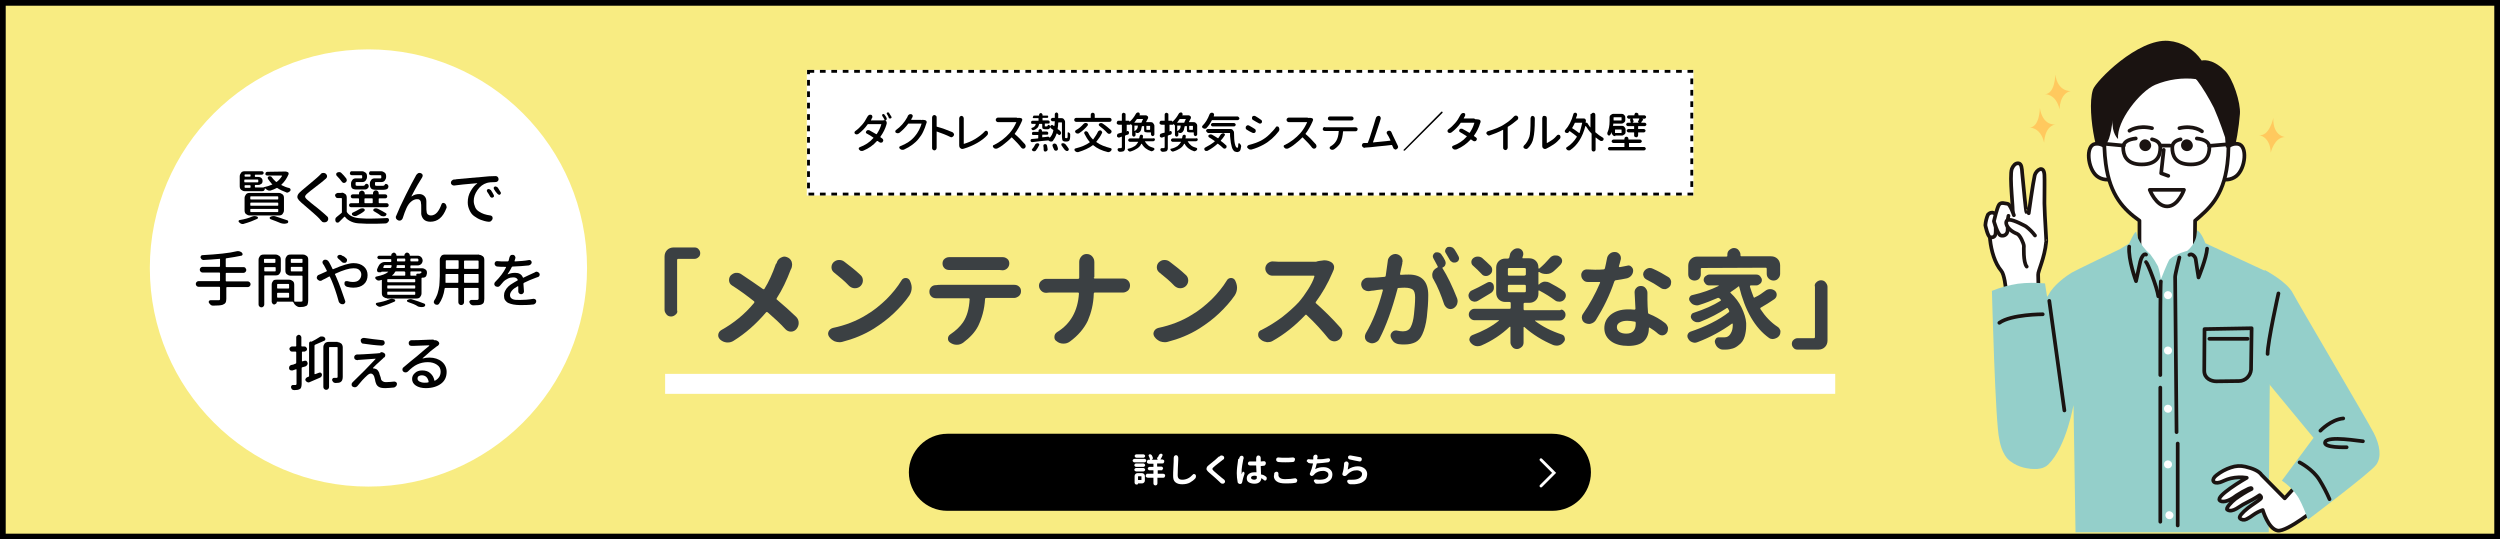 <?xml version="1.0" encoding="utf-8"?>
<!-- Generator: Adobe Illustrator 25.1.0, SVG Export Plug-In . SVG Version: 6.00 Build 0)  -->
<svg version="1.1" id="レイヤー_1" xmlns="http://www.w3.org/2000/svg" xmlns:xlink="http://www.w3.org/1999/xlink" x="0px"
	 y="0px" viewBox="0 0 876 189" style="enable-background:new 0 0 876 189;" xml:space="preserve">
<rect x="0" y="0" width="876" height="189" fill="#808080" stroke="none"/>
<style type="text/css">
	.st0{fill:#F8EC82;}
	.st1{fill:none;stroke:#000000;stroke-width:2;}
	.st2{clip-path:url(#SVGID_2_);}
	.st3{fill-rule:evenodd;clip-rule:evenodd;fill:#FFFFFF;}
	.st4{fill:none;stroke:#1A1311;stroke-width:1.3;stroke-linecap:round;stroke-linejoin:round;}
	.st5{fill-rule:evenodd;clip-rule:evenodd;fill:#1A1311;}
	.st6{fill:#FFFFFF;}
	.st7{fill-rule:evenodd;clip-rule:evenodd;fill:#94CFCA;}
	.st8{fill:#1A1311;}
	.st9{fill-rule:evenodd;clip-rule:evenodd;fill:#9BBDE4;}
	.st10{fill-rule:evenodd;clip-rule:evenodd;fill:#FFC95E;}
	.st11{enable-background:new    ;}
	.st12{fill:none;stroke:#FFFFFF;stroke-linecap:round;}
	.st13{fill:none;stroke:#000000;stroke-dasharray:2;}
	.st14{fill:#3B4043;}
	.st15{fill:none;stroke:#FFFFFF;stroke-width:7;}
</style>
<g id="グループ_1818" transform="translate(-245 -4881.498)">
	<g id="長方形_383" transform="translate(245 4909)">
		<rect y="-27.5" class="st0" width="876" height="156"/>
		<rect x="1" y="-26.5" class="st1" width="874" height="154"/>
	</g>
	<g id="長方形_1437" transform="translate(245 4909)">
		<rect y="-27.5" class="st0" width="876" height="189"/>
		<rect x="1" y="-26.5" class="st1" width="874" height="187"/>
	</g>
	<g id="グループ_1795" transform="translate(979.967 4924.315)">
		<g>
			<g>
				<g>
					<g>
						<defs>
							<rect id="SVGID_1_" x="-39.9" y="-28.5" width="138.7" height="172.1"/>
						</defs>
						<clipPath id="SVGID_2_">
							<use xlink:href="#SVGID_1_"  style="overflow:visible;"/>
						</clipPath>
						<g id="グループ_1794" class="st2">
							<path id="パス_1366" class="st3" d="M-18.6,28.5c0-3.6,0.1-8.2,0-10c-0.2-3.7-2.9-1.7-3.4,0.1c-0.6,2.6-2.1,13.3-2.1,13.3
								s0-0.4-0.8-0.4c-0.2,0-1-8.8-1.5-13.8c-0.1-1.5-0.2-3.2-1.3-3.3s-1.8,0.8-2.3,1.9c-1,2.7,0.7,15.3,0.2,15.4
								c-2.4,0.2-4.7,0.9-6.9,2c-1.9,1-1.6,13,3,18.4c2,2.4,2.2,15.9,2.2,15.9l10.7-0.4c0,0,0.2-11.1,0-14.2
								c-0.1-1.1,2.3-5.9,2.8-11.4C-17.8,42.1-18.5,33.6-18.6,28.5"/>
							<path id="パス_1367" class="st4" d="M-18.6,28.5c0-3.6,0.1-8.2,0-10c-0.2-3.7-2.9-1.7-3.4,0.1c-0.6,2.6-2.1,13.3-2.1,13.3
								s0-0.4-0.8-0.4c-0.2,0-1-8.8-1.5-13.8c-0.1-1.5-0.2-3.2-1.3-3.3s-1.8,0.8-2.3,1.9c-1,2.7,0.7,15.3,0.2,15.4
								c-2.4,0.2-4.7,0.9-6.9,2c-1.9,1-1.6,13,3,18.4c2,2.4,2.2,15.9,2.2,15.9l10.7-0.4c0,0,0.2-11.1,0-14.2
								c-0.1-1.1,2.3-5.9,2.8-11.4C-17.8,42.1-18.5,33.6-18.6,28.5z"/>
							<path id="パス_1368" class="st3" d="M-33.3,34.4c0,0-2.4-2.5-3.1-2.6c-0.7-0.3-1.5,0-2,0.6c-0.5,1.2-0.8,2.4-0.9,3.7
								c0,0,0.8,4,1.7,4.2c0.9,0.2,1.8-0.1,1.9-1.4c0.1-1,0-2.1,0-3.1l0.4-1"/>
							<path id="パス_1369" class="st4" d="M-33.3,34.4c0,0-2.4-2.5-3.1-2.6c-0.7-0.3-1.5,0-2,0.6c-0.5,1.2-0.8,2.4-0.9,3.7
								c0,0,0.8,4,1.7,4.2c0.9,0.2,1.8-0.1,1.9-1.4c0.1-1,0-2.1,0-3.1l0.4-1"/>
							<path id="パス_1370" class="st3" d="M-29.3,32.6c0,0-1.3-3.9-2.2-4c-0.9-0.1-2.3-0.7-3,0.3s-1.8,5.8-1.8,5.8s1.3,4.7,2.4,5
								c1,0.3,2-0.2,2.3-1.2c0.1-0.2,0.1-0.4,0.1-0.6c0.1-1.2,0-3.5,0-3.5l0.3-1.6"/>
							<path id="パス_1371" class="st4" d="M-29.3,32.6c0,0-1.3-3.9-2.2-4c-0.9-0.1-2.3-0.7-3,0.3s-1.8,5.8-1.8,5.8s1.3,4.7,2.4,5
								c1,0.3,2-0.2,2.3-1.2c0.1-0.2,0.1-0.4,0.1-0.6c0.1-1.2,0-3.5,0-3.5l0.3-1.6"/>
							<path id="パス_1372" class="st3" d="M-24.8,50.6c-1.3-1.5-1-7.2-1-7.2c0-0.8-1.3-3.9-2.4-4.3c-3.9-1.5-4.8-4.9-2.7-4.9
								c1.7,0,5.8,2.3,5.8,2.3c1.2,0.9,2.3,2,3.2,3.2"/>
							<path id="パス_1373" class="st4" d="M-24.8,50.6c-1.3-1.5-1-7.2-1-7.2c0-0.8-1.3-3.9-2.4-4.3c-3.9-1.5-4.8-4.9-2.7-4.9
								c1.7,0,5.8,2.3,5.8,2.3c1.2,0.9,2.3,2,3.2,3.2"/>
							<path id="パス_1374" class="st5" d="M7.8,27.4c-4.3-6.6-7.4-14-8.9-21.8c-1.1-5.4-1.8-12.9-0.5-17
								c0.9-2.9,15.7-18,26.5-17.1c4.7,0.4,9,3,11.6,6.9c0,0,3.4-1.1,8.1,3.5c2.9,2.8,5.6,11.3,5.3,15.2c-0.7,9.2-3.6,22.5-8.9,29.8
								L7.8,27.4z"/>
							<path id="パス_1375" class="st3" d="M4.7,10.9c0,0-2-3.8-5.5-3.3s-2.7,8.7,0.6,11.3C1.6,20.3,4,20.5,6,19.5L4.7,10.9z"/>
							<path id="パス_1376" class="st4" d="M4.7,10.9c0,0-2-3.8-5.5-3.3s-2.7,8.7,0.6,11.3C1.6,20.3,4,20.5,6,19.5L4.7,10.9z"/>
							<path id="パス_1377" class="st3" d="M43.7,10.9c0,0,2-3.8,5.5-3.3s2.7,8.7-0.6,11.3c-1.8,1.4-4.2,1.6-6.2,0.6L43.7,10.9z"
								/>
							<path id="パス_1378" class="st4" d="M43.7,10.9c0,0,2-3.8,5.5-3.3s2.7,8.7-0.6,11.3c-1.8,1.4-4.2,1.6-6.2,0.6L43.7,10.9z"
								/>
							<path id="パス_1379" class="st6" d="M34.2,34.5c4.6-4,9.9-8.2,11.3-19.9c1.9-14.9-2.8-32.8-21.3-32.8
								C4.1-18.2,0.9-0.3,2.9,14.6c1.5,11.1,6.3,16,11.8,19.9v8.6l-10.4,5c4.1,7.3,11.6,12.1,19.9,12.7
								c14.3,1.1,19.6-13.5,19.6-13.5l-9.7-4.2L34.2,34.5L34.2,34.5z"/>
							<path id="パス_1380" class="st4" d="M34.2,34.5c4.6-4,9.9-8.2,11.3-19.9c1.9-14.9-2.8-32.8-21.3-32.8
								C4.1-18.2,0.9-0.3,2.9,14.6c1.5,11.1,6.3,16,11.8,19.9v8.6l-10.4,5c4.1,7.3,11.6,12.1,19.9,12.7
								c14.3,1.1,19.6-13.5,19.6-13.5l-9.7-4.2L34.2,34.5L34.2,34.5z"/>
							<path id="パス_1381" class="st6" d="M11.2,3c0,0,2.9-2.1,7.9-0.9"/>
							<path id="パス_1382" class="st4" d="M11.2,3c0,0,2.9-2.1,7.9-0.9"/>
							<path id="パス_1383" class="st6" d="M36.6,3.2c0,0-2.9-2.3-7.9-1.1"/>
							<path id="パス_1384" class="st4" d="M36.6,3.2c0,0-2.9-2.3-7.9-1.1"/>
							<path id="パス_1385" class="st3" d="M23.2,9.7l-0.9,8.2l2.5,0.9"/>
							<path id="パス_1386" class="st4" d="M23.2,9.7l-0.9,8.2l2.5,0.9"/>
							<path id="パス_1387" class="st7" d="M60.8,68.7c1-7.5,1.5-14.8-1-16.1l-22-10.2c0,0-1.2-3.5-2.8-4.5
								c-0.1-0.1-0.2,1.1-0.3,1.8c-0.4,2.1-1.6,4-3.3,5.4c0,0-3.9,0.9-6.1,2.9c-0.7,0.9-3.1,7.1-3.1,7.1c-0.2-1.6-0.5-3.1-1-4.6
								c-0.8-1.5-1.7-2.9-2.7-4.2c-1.9-1.6-3.4-3.6-4.4-5.8c-0.2-0.5-0.5-2.2-0.6-2.1c-0.8,0.3-2.4,4.1-2.4,4.1l-3.3,2
								c0,0-15.9,7.6-16.8,8.2c-1.7,1-6.4,4.3-8.1,7.7c-1,1.6-4.7,5.4-5,7.9c0.1,1.2-12.5,33.7-5.2,51.2c0.5,1.2,6.9,3.6,10.1,0.4
								c6.5-6.5,8.8-21.3,8.8-20.7l0.7,44.5H60l0.1-19C60.1,124.6,60.4,72.1,60.8,68.7"/>
							<path id="パス_1388" class="st4" d="M17,46.4c-0.8-0.7-1.8,1.4-2,2.4s-1.5,6.9-1.5,6.9s-2.8-7.5-2.4-12.1"/>
							<path id="パス_1389" class="st4" d="M32.2,46.5c0.8-0.7,2.1,0.6,2.2,1.5s1,6.4,1,6.4s2.8-6.8,3-10.1"/>
							<path id="パス_1390" class="st4" d="M17,49c0.6,0.4,3.9,8.9,4.3,12"/>
							<path id="パス_1391" class="st4" d="M28.7,47.4c0,0-1.5,5.9-1.5,6.8s0.5,54.4,0.5,54.4"/>
							<path id="パス_1392" class="st4" d="M22,93c0,7.7,0,47,0,47"/>
							<path id="パス_1393" class="st4" d="M22.2,55.8C22,56.7,22,71.6,22,88.6"/>
							<path id="パス_1394" class="st3" d="M26.6,137.7c0,0.8-0.6,1.4-1.4,1.4s-1.4-0.6-1.4-1.4c0-0.8,0.6-1.4,1.4-1.4
								C26,136.4,26.6,137,26.6,137.7L26.6,137.7"/>
							<path id="パス_1395" class="st3" d="M26.1,100.4c0,0.8-0.6,1.4-1.4,1.4c-0.8,0-1.4-0.6-1.4-1.4s0.6-1.4,1.4-1.4l0,0
								C25.4,99,26.1,99.6,26.1,100.4"/>
							<path id="パス_1396" class="st3" d="M26.1,119.9c0,0.8-0.6,1.4-1.4,1.4c-0.8,0-1.4-0.6-1.4-1.4c0-0.8,0.6-1.4,1.4-1.4l0,0
								C25.4,118.5,26.1,119.1,26.1,119.9"/>
							<path id="パス_1397" class="st3" d="M26.1,80c0,0.8-0.6,1.4-1.4,1.4c-0.8,0-1.4-0.6-1.4-1.4s0.6-1.4,1.4-1.4
								C25.4,78.6,26.1,79.2,26.1,80"/>
							<path id="パス_1398" class="st3" d="M26.1,60.6c0,0.8-0.6,1.4-1.4,1.4c-0.8,0-1.4-0.6-1.4-1.4s0.6-1.4,1.4-1.4
								C25.4,59.2,26.1,59.8,26.1,60.6"/>
							<path id="パス_1399" class="st4" d="M65.3,60.9c0,0-5.6,5.6-6.7,10.2"/>
							<line id="線_128" class="st4" x1="39.1" y1="8.3" x2="46" y2="7.7"/>
							<line id="線_129" class="st4" x1="1.8" y1="7.5" x2="9.2" y2="8.2"/>
							<path id="パス_1400" class="st4" d="M19.1,6C20.9,6.4,22,7.3,22,8.9c0,2.5-0.8,5.9-6.5,5.9C10,14.8,9,11.4,9,8.9
								c0-2,1.8-2.9,4.4-3.2"/>
							<path id="パス_1401" class="st4" d="M29.1,6c-1.8,0.4-2.9,1.3-2.9,2.9c0,2.5,0.8,5.9,6.5,5.9c5.5,0,6.5-3.4,6.5-5.9
								c0-2-1.8-2.9-4.4-3.2"/>
							<line id="線_130" class="st4" x1="22.2" y1="8.2" x2="25.4" y2="8.2"/>
							<path id="パス_1402" class="st3" d="M18.3,23.7h12c0,0-2,5.8-5.9,5.8S18.3,23.7,18.3,23.7"/>
							<path id="パス_1403" class="st4" d="M18.3,23.7h12c0,0-2,5.8-5.9,5.8S18.3,23.7,18.3,23.7z"/>
							<path id="パス_1404" class="st8" d="M32.3-18.2c-1.6,0.4-8.5-2.4-15.2-2.2c-6.7,0.2-11,5.6-13.2,11.9S3,7.6,3,7.6
								c1.6-1.4,2.3-8.3,2.3-8.3C4.9,3.9,7.2,5.9,7.2,5.9c-0.6-6.3,7.7-16.7,13-19c4.6-1.9,9.5-2.6,14.4-2C37-11.9,39-8.5,40.8-5
								c2,4.5,3.9,10.3,3.9,10.3L45,9l2.2-1.5c0,0,1.1-14.5-2.3-19.4S37.7-19.4,32.3-18.2"/>
							<path id="パス_1405" class="st5" d="M18.8,8.4c-0.2,1.1-1.2,1.9-2.4,1.7c-1.1-0.2-1.9-1.2-1.7-2.4c0.2-1,1-1.7,2-1.7
								C18,6.1,18.9,7.2,18.8,8.4"/>
							<path id="パス_1406" class="st5" d="M33.4,8.4c-0.2,1.1-1.2,1.9-2.4,1.7c-1.1-0.2-1.9-1.2-1.7-2.4c0.2-1,1-1.7,2-1.7
								C32.6,6.1,33.5,7.2,33.4,8.4"/>
							<line id="線_131" class="st4" x1="28.1" y1="112.6" x2="28.1" y2="141.3"/>
							<path id="パス_1407" class="st3" d="M57.5,123.6c-0.9-1.4-3.2-2.3-5.7-2.9c-1.7-0.4-3.4-0.3-5.1,0.3
								c-1.8,0.6-3.5,1.5-5,2.7c-2,1.5-1.3,3.2,1.2,2.5c1-0.3,2.1-1,3.8-1.4c1.8-0.4,3.7-0.5,5.6-0.2c0,0-3,1.7-5.8,3.7
								c-2.2,1.6-4.4,3.4-3.7,4.2c0.6,0.7,2.7,0.8,5.9-1.7c1.4-0.9,2.8-1.7,4.3-2.4c1.2-0.5,1,0.1,1,0.1c-2,1-3.9,2.2-5.7,3.5
								c-1.3,1-3.6,3.4-2.8,3.8c1.9,1.2,4.4-1.4,6.2-2.2c1.8-0.9,3.5-1.8,5.1-2.9c0,0,1.1,0.7,0.2,1.4c-0.8,0.7-2.9,2-4.3,3.1
								c-2,1.6-3.3,3.1-2.8,3.6c0.6,0.6,1.5,0.7,2.3,0.3s1.6-0.9,2.4-1.5c1-0.7,2.1-1.3,3.3-1.7c0,0,1.9,6.6,5.2,7.2
								c3.3,0.6,14.4-8.4,14.4-8.4s5.6-4.3,1.3-8.2c-3.7-3.5-7.3-1.2-7.3-1.2l-5.9,6.5L57.5,123.6z"/>
							<path id="パス_1408" class="st4" d="M57.5,123.6c-0.9-1.4-3.2-2.3-5.7-2.9c-1.7-0.4-3.4-0.3-5.1,0.3
								c-1.8,0.6-3.5,1.5-5,2.7c-2,1.5-1.3,3.2,1.2,2.5c1-0.3,2.1-1,3.8-1.4c1.8-0.4,3.7-0.5,5.6-0.2c0,0-3,1.7-5.8,3.7
								c-2.2,1.6-4.4,3.4-3.7,4.2c0.6,0.7,2.7,0.8,5.9-1.7c1.4-0.9,2.8-1.7,4.3-2.4c1.2-0.5,1,0.1,1,0.1c-2,1-3.9,2.2-5.7,3.5
								c-1.3,1-3.6,3.4-2.8,3.8c1.9,1.2,4.4-1.4,6.2-2.2c1.8-0.9,3.5-1.8,5.1-2.9c0,0,1.1,0.7,0.2,1.4c-0.8,0.7-2.9,2-4.3,3.1
								c-2,1.6-3.3,3.1-2.8,3.6c0.6,0.6,1.5,0.7,2.3,0.3s1.6-0.9,2.4-1.5c1-0.7,2.1-1.3,3.3-1.7c0,0,1.9,6.6,5.2,7.2
								c3.3,0.6,14.4-8.4,14.4-8.4s5.6-4.3,1.3-8.2c-3.7-3.5-7.3-1.2-7.3-1.2l-5.9,6.5L57.5,123.6z"/>
							<path id="パス_1409" class="st7" d="M58.6,51.8c0,0,7.8,4,9.9,8.2c1.6,3.1,26.2,44.8,28.3,48.9s2.9,8.4,0.8,11.2
								s-23.9,19.2-23.9,19.2c-0.8-2.6-1.9-5.2-3.2-7.6c-1.5-2.4-3.5-4.5-5.9-6.1l11.1-15L52.5,82.5L58.6,51.8z"/>
							<path id="パス_1410" class="st4" d="M63.4,60c0,0-3.8,17-3.8,21.2"/>
							<path id="パス_1411" class="st4" d="M93,111.8c-1,0-12.1-2-13.2,0.2s7.5,1.9,7.5,1.9"/>
							<path id="パス_1412" class="st4" d="M70.8,119.2c0,0,4.7,2.4,7,6.2c1.3,2.1,2.5,4.4,3.5,6.7"/>
							<path id="パス_1413" class="st9" d="M78.1,108.1c0,0,3.7-3.9,8-4.3"/>
							<path id="パス_1414" class="st4" d="M78.1,108.1c0,0,3.7-3.9,8-4.3"/>
							<path id="パス_1415" class="st4" d="M37.5,72.5L54,72.2c0,0-0.2,12.2-0.2,14.5c-0.2,2.2-2,4-4.2,4c-1.9,0-6.4,0.1-8,0.1
								s-4.2-0.9-4.2-3.7S37.5,72.5,37.5,72.5z"/>
							<line id="線_132" class="st4" x1="39.2" y1="75.9" x2="52.6" y2="75.9"/>
							<path id="パス_1416" class="st7" d="M-11.6,99.8l-6.8-43.3c-3.2-0.3-6.3-0.3-9.5,0.1c-3.1,0.5-6.2,1.3-9.1,2.5
								c0,0,1.2,46.9,2.6,52c0,0,0.7,5.6,4,7.8c2.7,2,6,2.8,9.4,2.5L-11.6,99.8z"/>
							<path id="パス_1417" class="st4" d="M-19.2,67.3c0,0-11,0-15.2,3"/>
							<line id="線_133" class="st4" x1="-11.6" y1="101" x2="-16.9" y2="62.6"/>
							<path id="パス_1418" class="st10" d="M-14.8-16.7c0,0,0,6.9-3.8,6.9c0,0,4-0.4,5.3,5.3c0,0,0-5.6,3.9-6.4
								C-9.4-11-13.8-10.4-14.8-16.7"/>
							<path id="パス_1419" class="st10" d="M-20.2-5c0,0,0,6.9-3.8,6.9c0,0,4-0.4,5.3,5.3c0,0,0-5.6,3.9-6.4
								C-14.8,0.8-19.2,1.4-20.2-5"/>
							<path id="パス_1420" class="st10" d="M61.6-1.5c0,0-1.4,6.7-5.1,6c0,0,4,0.4,4.2,6.2c0,0,1.2-5.5,5.1-5.5
								C65.7,5.2,61.4,4.9,61.6-1.5"/>
						</g>
					</g>
				</g>
			</g>
		</g>
	</g>
	<g id="グループ_1802" transform="translate(563.864 5060.789)">
		<path id="長方形_1438" d="M13.1-27.3h212c7.5,0,13.5,6,13.5,13.5l0,0c0,7.5-6,13.5-13.5,13.5h-212c-7.5,0-13.5-6-13.5-13.5l0,0
			C-0.4-21.2,5.7-27.3,13.1-27.3z"/>
		<g class="st11">
			<path class="st6" d="M82.2-18.5c0.2,0,0.3,0.1,0.4,0.2c0.1,0.1,0.2,0.2,0.2,0.4c0,0.2-0.1,0.3-0.2,0.4c-0.1,0.1-0.2,0.2-0.4,0.2
				h-3.6c-0.2,0-0.3-0.1-0.4-0.2c-0.1-0.1-0.2-0.2-0.2-0.4c0-0.2,0.1-0.3,0.2-0.4c0.1-0.1,0.3-0.2,0.5-0.2H82.2z M81.3-13.5
				c0.3,0,0.5,0.1,0.7,0.3s0.3,0.4,0.3,0.7v1.6c0,0.3-0.1,0.5-0.3,0.7s-0.4,0.3-0.7,0.3h-1.4l0,0c0,0.1,0,0.2-0.1,0.3
				s-0.2,0.1-0.3,0.1h-0.2c-0.2,0-0.3-0.1-0.4-0.2s-0.2-0.3-0.2-0.4v-2.4c0-0.3,0.1-0.5,0.3-0.7s0.4-0.3,0.7-0.3H81.3z M79.2-15.7
				c-0.2,0-0.3-0.1-0.4-0.2c-0.1-0.1-0.2-0.2-0.2-0.4c0-0.2,0.1-0.3,0.2-0.4c0.1-0.1,0.2-0.2,0.4-0.2h2.6c0.1,0,0.3,0.1,0.4,0.2
				c0.1,0.1,0.2,0.2,0.2,0.4c0,0.2-0.1,0.3-0.2,0.4c-0.1,0.1-0.2,0.2-0.4,0.2H79.2z M79.2-14.1c-0.1,0-0.3-0.1-0.4-0.2
				s-0.2-0.2-0.2-0.4s0.1-0.3,0.2-0.4s0.2-0.2,0.4-0.2h2.6c0.1,0,0.3,0.1,0.4,0.2s0.2,0.2,0.2,0.4s-0.1,0.3-0.2,0.4
				s-0.2,0.2-0.4,0.2H79.2z M81.8-20.1c0.1,0,0.3,0.1,0.4,0.2c0.1,0.1,0.2,0.2,0.2,0.4c0,0.2-0.1,0.3-0.2,0.4
				c-0.1,0.1-0.2,0.2-0.4,0.2h-2.5c-0.1,0-0.3-0.1-0.4-0.2c-0.1-0.1-0.2-0.3-0.2-0.4c0-0.2,0.1-0.3,0.2-0.4c0.1-0.1,0.2-0.2,0.4-0.2
				H81.8z M81.1-12.3c0-0.1,0-0.1-0.1-0.1h-1c-0.1,0-0.1,0-0.1,0.1v1.1c0,0.1,0,0.1,0.1,0.1h1c0.1,0,0.1,0,0.1-0.1V-12.3z
				 M88.7-13.3c0.2,0,0.3,0.1,0.5,0.2s0.2,0.3,0.2,0.5s-0.1,0.3-0.2,0.5s-0.3,0.2-0.5,0.2h-1.9c-0.1,0-0.1,0-0.1,0.1v1.9
				c0,0.2-0.1,0.4-0.2,0.5S86.2-9.2,86-9.2s-0.4-0.1-0.5-0.2s-0.2-0.3-0.2-0.5v-1.9c0-0.1,0-0.1-0.1-0.1h-1.9
				c-0.2,0-0.3-0.1-0.5-0.2s-0.2-0.3-0.2-0.5s0.1-0.3,0.2-0.5s0.3-0.2,0.5-0.2h1.9c0.1,0,0.1,0,0.1-0.1v-1c0-0.1,0-0.1-0.1-0.1h-1.3
				c-0.2,0-0.3-0.1-0.4-0.2s-0.2-0.3-0.2-0.4s0.1-0.3,0.2-0.4s0.3-0.2,0.4-0.2h1.3c0.1,0,0.1,0,0.1-0.1v-0.9c0-0.1,0-0.1-0.1-0.1
				h-1.5c-0.2,0-0.3-0.1-0.5-0.2C83-17.1,83-17.4,83-17.5s0.1-0.3,0.2-0.5c0.1-0.2,0.3-0.2,0.5-0.2H84h0.1c0,0,0,0,0-0.1
				c-0.1-0.4-0.2-0.7-0.4-1.1c0-0.1-0.1-0.2-0.1-0.2c0-0.1,0-0.1,0-0.2c0.1-0.2,0.2-0.3,0.3-0.3c0.1,0,0.2,0,0.2,0h0.2
				c0.2,0.1,0.3,0.2,0.4,0.3c0.2,0.3,0.3,0.6,0.4,0.9c0,0.1,0,0.1,0,0.2c0,0.1,0,0.2-0.1,0.2c-0.1,0.1-0.2,0.3-0.3,0.3l0,0h2.2l0,0
				l0,0c-0.1,0-0.2-0.1-0.3-0.3c0-0.1,0-0.1,0-0.2s0-0.1,0-0.2c0.4-0.3,0.5-0.6,0.6-0.9c0.1-0.2,0.2-0.3,0.4-0.4
				c0.1-0.1,0.2-0.1,0.3-0.1c0.1,0,0.1,0,0.2,0c0.2,0,0.3,0.2,0.4,0.3c0,0.1,0,0.2,0,0.2s0,0.2-0.1,0.3c-0.2,0.5-0.4,0.8-0.6,1.1
				c0,0,0,0,0,0.1s0,0,0.1,0h0.5c0.2,0,0.3,0.1,0.5,0.2c0.2,0.1,0.2,0.3,0.2,0.5c0,0.2-0.1,0.3-0.2,0.5c-0.1,0.2-0.3,0.2-0.5,0.2
				h-1.7c-0.1,0-0.1,0-0.1,0.1v0.9c0,0.1,0,0.1,0.1,0.1h1.4c0.2,0,0.3,0.1,0.4,0.2s0.2,0.3,0.2,0.4s-0.1,0.3-0.2,0.4
				s-0.1,0.3-0.2,0.3h-1.4c-0.1,0-0.1,0-0.1,0.1v1c0,0.1,0,0.1,0.1,0.1C86.9-13.3,88.7-13.3,88.7-13.3z"/>
			<path class="st6" d="M92.4-18.8C92.4-18.9,92.4-18.9,92.4-18.8c0-0.3,0.1-0.5,0.2-0.7c0.2-0.2,0.4-0.3,0.6-0.3l0,0
				c0.3,0,0.5,0.1,0.6,0.3c0.1,0.2,0.2,0.4,0.2,0.6v0.1c0,0.2,0,0.4,0,0.6c-0.1,2-0.2,3.8-0.2,5.4c0,1.1,0.5,1.6,1.6,1.6
				c1.4,0,2.6-0.6,3.6-1.7c0.1-0.2,0.3-0.3,0.5-0.3l0,0c0.2,0,0.4,0.1,0.5,0.2c0.2,0.2,0.2,0.4,0.2,0.7c0,0.2-0.1,0.5-0.2,0.6
				c-0.5,0.6-1.2,1.1-1.9,1.5s-1.7,0.6-2.7,0.6s-1.8-0.2-2.4-0.7s-0.8-1.2-0.8-2.2c0-0.6,0-1.6,0.1-3.1s0.1-2.4,0.1-2.7
				C92.4-18.4,92.4-18.6,92.4-18.8z"/>
			<path class="st6" d="M108.5-19.4c0.2-0.2,0.4-0.3,0.6-0.3c0,0,0,0,0.1,0c0.2,0,0.4,0.1,0.6,0.2c0.2,0.2,0.3,0.3,0.3,0.6
				c0,0.3-0.1,0.5-0.3,0.6c0,0-0.1,0.1-0.3,0.2c-0.1,0.1-0.5,0.4-1.4,1.1s-1.4,1.1-1.7,1.4c-0.2,0.2-0.4,0.3-0.4,0.5s-0.1,0.2,0,0.3
				s0.2,0.3,0.4,0.5c0.1,0.1,0.6,0.5,1.5,1.3s1.7,1.4,2.2,1.8c0.2,0.2,0.3,0.4,0.3,0.6s-0.1,0.5-0.3,0.6c-0.2,0.2-0.4,0.2-0.6,0.2
				l0,0c-0.3,0-0.5-0.1-0.7-0.3c-0.2-0.2-0.3-0.3-0.4-0.4c-0.5-0.5-1.7-1.6-3.6-3.2c-0.4-0.3-0.6-0.6-0.8-0.9
				c-0.1-0.1-0.1-0.2-0.1-0.4c0-0.1,0-0.3,0.1-0.5c0.1-0.3,0.4-0.6,0.8-0.9c1.8-1.4,2.9-2.4,3.4-2.9
				C108.3-19.2,108.4-19.3,108.5-19.4z"/>
			<path class="st6" d="M115.4-18.8c0-0.2,0.1-0.4,0.3-0.6c0.1-0.1,0.3-0.2,0.5-0.2c0,0,0,0,0.1,0c0.2,0,0.4,0.1,0.5,0.3
				c0.1,0.1,0.1,0.3,0.1,0.4c0,0.1,0,0.1,0,0.2s0,0.2-0.1,0.3c-0.1,0.5-0.2,1.2-0.4,2.2s-0.2,1.8-0.2,2.4c0,0.2,0,0.5,0,0.7l0,0l0,0
				c0.1-0.2,0.2-0.4,0.3-0.7c0-0.1,0.1-0.2,0.2-0.2s0.2,0,0.3,0.1c0.1,0.1,0.2,0.2,0.2,0.3s0,0.1,0,0.2c0,0.1,0,0.1,0,0.2
				c-0.4,1.1-0.6,1.9-0.7,2.4c0,0.1,0,0.2-0.1,0.4c0,0.2-0.1,0.4-0.2,0.5s-0.3,0.2-0.5,0.2c0,0,0,0-0.1,0c-0.2,0-0.3-0.1-0.5-0.2
				s-0.3-0.3-0.3-0.5c-0.2-1-0.3-2-0.3-3.1c0-1.2,0.2-2.9,0.5-4.9C115.4-18.6,115.4-18.7,115.4-18.8z M124.7-12.3
				c0.2,0.1,0.3,0.3,0.3,0.5v0.1c0,0.2,0,0.3-0.1,0.5c-0.1,0.2-0.3,0.3-0.4,0.3h-0.1c-0.2,0-0.3-0.1-0.4-0.2
				c-0.3-0.2-0.5-0.4-0.8-0.6c0,0,0,0-0.1,0s0,0,0,0.1c-0.1,0.6-0.3,1-0.7,1.3s-0.9,0.5-1.7,0.5c-0.8,0-1.5-0.2-2-0.5
				s-0.7-0.8-0.7-1.4s0.2-1.1,0.7-1.5s1.1-0.6,1.9-0.6c0.3,0,0.5,0,0.7,0h0.1c0,0,0,0,0-0.1c0-0.8-0.1-1.6-0.1-2.2
				c0-0.1,0-0.1-0.1-0.1c-0.2,0-0.4,0-0.7,0c-0.5,0-0.9,0-1.4,0c-0.2,0-0.4-0.1-0.5-0.2c-0.1-0.1-0.2-0.3-0.2-0.5
				c0-0.2,0.1-0.3,0.2-0.5c0.1-0.1,0.3-0.2,0.4-0.2c0,0,0,0,0.1,0c0.4,0,0.9,0,1.4,0c0.3,0,0.6,0,0.7,0s0.1,0,0.1-0.1s0-0.3,0-0.4
				c0-0.1,0-0.3,0-0.4v-0.3c0-0.2,0.1-0.4,0.2-0.6c0.1-0.2,0.3-0.3,0.6-0.3s0.4,0.1,0.6,0.3c0.1,0.2,0.2,0.3,0.2,0.6v1.1v0.1h0.1
				c0.4,0,0.7-0.1,1-0.1h0.1c0.1,0,0.3,0.1,0.4,0.2s0.2,0.3,0.2,0.5c0,0.2-0.1,0.4-0.2,0.6s-0.3,0.3-0.5,0.3c-0.3,0-0.7,0.1-1,0.1
				c-0.1,0-0.1,0.1-0.1,0.1c0,0.7,0.1,1.6,0.1,2.7c0,0.1,0,0.1,0.1,0.2C123.6-13,124.2-12.7,124.7-12.3z M121.5-12.3L121.5-12.3
				c0-0.2,0-0.2-0.1-0.2c-0.3-0.1-0.6-0.1-0.8-0.1c-0.3,0-0.6,0.1-0.8,0.2s-0.3,0.3-0.3,0.5s0.1,0.4,0.3,0.5
				c0.2,0.1,0.5,0.2,0.8,0.2c0.4,0,0.6-0.1,0.8-0.3C121.6-11.7,121.5-11.9,121.5-12.3z"/>
			<path class="st6" d="M127.6-13.3c0-0.2,0.1-0.4,0.3-0.5s0.3-0.2,0.5-0.2h0.1c0.2,0,0.4,0.1,0.5,0.3c0.1,0.1,0.1,0.3,0.1,0.4v0.1
				c0,0.2,0,0.3,0,0.4c0,0.4,0.2,0.7,0.6,1s1,0.4,1.8,0.4c1.2,0,2.3-0.1,3.4-0.3h0.1c0.2,0,0.3,0.1,0.4,0.2c0.2,0.1,0.3,0.3,0.3,0.5
				s-0.1,0.5-0.2,0.6c-0.1,0.2-0.3,0.3-0.6,0.3c-1,0.2-2.1,0.2-3.3,0.2c-1.4,0-2.4-0.2-3.1-0.7s-1-1.1-1-1.9
				C127.6-12.7,127.6-13,127.6-13.3z M129.1-17.4c-0.2,0-0.4-0.1-0.6-0.3c-0.2-0.2-0.2-0.4-0.2-0.6c0-0.2,0.1-0.4,0.2-0.5
				c0.1-0.1,0.3-0.2,0.5-0.2c0,0,0,0,0.1,0c0.7,0.1,1.5,0.1,2.4,0.1s1.7,0,2.6-0.1c0,0,0,0,0.1,0c0.2,0,0.4,0.1,0.5,0.2
				c0.2,0.1,0.2,0.3,0.2,0.5c0,0.2-0.1,0.4-0.2,0.6s-0.3,0.3-0.6,0.3c-1,0.1-1.9,0.1-2.6,0.1C130.8-17.3,130-17.3,129.1-17.4z"/>
			<path class="st6" d="M146.5-18.7h0.1c0.1,0,0.3,0,0.4,0.1c0.1,0.1,0.2,0.3,0.2,0.5c0,0.2-0.1,0.4-0.2,0.5s-0.3,0.3-0.5,0.3
				c-1.4,0.2-2.7,0.3-3.9,0.4c-0.1,0-0.1,0.1-0.1,0.1c-0.2,0.7-0.3,1.3-0.5,1.8c0,0,0,0,0,0.1s0,0,0,0c0.9-0.5,1.8-0.7,2.8-0.7
				s1.7,0.2,2.3,0.7s0.9,1.1,0.9,1.8c0,0.8-0.2,1.5-0.7,2s-1.1,0.9-1.9,1.1c-0.6,0.2-1.3,0.2-2.1,0.2c-0.3,0-0.5,0-0.8,0
				c-0.2,0-0.5-0.1-0.6-0.3s-0.3-0.4-0.4-0.6v-0.1c0-0.1,0-0.2,0.1-0.3c0.1-0.1,0.2-0.2,0.4-0.2c0,0,0,0,0.1,0
				c0.4,0,0.7,0.1,1.1,0.1c0.2,0,0.4,0,0.6,0c0.5,0,1-0.1,1.4-0.2s0.7-0.3,1-0.6s0.4-0.6,0.4-1s-0.2-0.7-0.5-0.9s-0.8-0.4-1.3-0.4
				c-0.7,0-1.3,0.1-1.8,0.3s-1,0.5-1.4,1c-0.1,0.2-0.3,0.3-0.5,0.4c-0.1,0-0.2,0.1-0.3,0.1s-0.2,0-0.3-0.1c-0.2-0.1-0.3-0.2-0.4-0.4
				c0-0.1,0-0.2,0-0.3s0-0.2,0.1-0.3c0.4-0.9,0.7-1.9,1-3.2v-0.1c0,0,0,0-0.1,0c-0.4,0-0.8,0-1.2-0.1c-0.2,0-0.4-0.1-0.5-0.3
				c-0.1-0.2-0.4-0.2-0.4-0.4c0-0.2,0.1-0.4,0.2-0.5c0.1-0.1,0.3-0.2,0.4-0.2h0.1c0.5,0.1,1,0.1,1.5,0.1c0.1,0,0.1,0,0.1-0.1
				c0-0.2,0-0.3,0-0.4c0-0.1,0-0.3,0-0.4c0-0.2,0.1-0.4,0.3-0.6c0.2-0.1,0.3-0.2,0.6-0.2l0,0c0.2,0,0.4,0.1,0.5,0.3
				c0.1,0.1,0.1,0.3,0.1,0.4s0,0.1,0,0.2c0,0.2-0.1,0.3-0.1,0.4v0.2v0.1c0,0,0,0,0.1,0C144.2-18.3,145.4-18.5,146.5-18.7z"/>
			<path class="st6" d="M152.1-16.9c0-0.2,0.1-0.4,0.3-0.5c0.1-0.1,0.3-0.2,0.5-0.2h0.1c0.2,0,0.4,0.1,0.5,0.3
				c0.1,0.1,0.2,0.3,0.2,0.4v0.1c-0.1,0.6-0.2,1.2-0.3,1.9c0,0,0,0,0,0.1s0,0,0.1,0c1-0.7,2.2-1.1,3.4-1.1c1,0,1.8,0.3,2.4,0.8
				s0.9,1.2,0.9,1.9c0,0.4-0.1,0.8-0.2,1.2s-0.3,0.7-0.6,1s-0.7,0.6-1.1,0.8s-1,0.4-1.7,0.5c-0.5,0.1-1,0.1-1.6,0.1
				c-0.2,0-0.4,0-0.7,0c-0.2,0-0.5-0.1-0.7-0.3s-0.3-0.3-0.4-0.6c0-0.1,0-0.1,0-0.2s0-0.2,0.1-0.3c0.1-0.1,0.3-0.2,0.4-0.2
				c0,0,0,0,0.1,0c0.4,0,0.8,0,1.1,0c1,0,1.7-0.1,2.3-0.4c0.8-0.4,1.2-0.9,1.2-1.6c0-0.4-0.2-0.7-0.5-0.9s-0.8-0.4-1.3-0.4
				c-0.7,0-1.3,0.1-1.9,0.4s-1,0.6-1.4,1c0,0,0,0.1-0.1,0.1c-0.1,0.2-0.3,0.3-0.5,0.4c-0.1,0.1-0.2,0.1-0.4,0.1c-0.1,0-0.1,0-0.2,0
				c-0.2,0-0.3-0.2-0.5-0.3c-0.1-0.1-0.1-0.3-0.1-0.4v-0.1C151.9-14.6,152.1-15.8,152.1-16.9z M154.1-18.3c-0.2,0-0.3-0.1-0.5-0.3
				c-0.1-0.1-0.1-0.2-0.1-0.4c0-0.1,0-0.1,0-0.2c0-0.2,0.2-0.3,0.3-0.4s0.3-0.1,0.4-0.1c0.1,0,0.1,0,0.2,0c1,0.2,2.1,0.4,3.3,0.6
				c0.2,0,0.4,0.1,0.5,0.3c0.1,0.1,0.1,0.2,0.1,0.4c0,0.1,0,0.1,0,0.2c0,0.2-0.2,0.4-0.3,0.5s-0.3,0.1-0.4,0.1h-0.1
				C156.4-17.8,155.3-18,154.1-18.3z"/>
		</g>
		<path id="パス_1422" class="st12" d="M221.1-18.2l4.6,4.6L221.1-9"/>
	</g>
</g>
<g id="グループ_776" transform="translate(555.688 4932.309)">
	<g id="長方形_384" transform="translate(0.312 -0.309)">
		<rect x="-273.3" y="-4907.5" class="st6" width="310.7" height="44"/>
		<rect x="-272.7" y="-4907" class="st13" width="309.5" height="43"/>
	</g>
</g>
<g class="st11">
	<path d="M310.6,41.2c0.1,0.1,0.1,0.2,0.1,0.4c0,0.1,0,0.2,0,0.2c-0.1,0.2-0.2,0.4-0.4,0.4c0,0,0,0,0,0s0,0,0,0.1
		c0.2,0.1,0.4,0.3,0.4,0.6c0,0.1,0,0.2,0,0.3c0,0.1,0,0.3-0.1,0.4c0,0,0,0,0,0.1c-0.4,1.4-1.1,2.8-2.1,4.2c0,0.1,0,0.2,0,0.2
		c0.2,0.1,0.4,0.3,0.6,0.4c0.2,0.1,0.3,0.3,0.4,0.6c0,0,0,0.1,0,0.1c0,0.2-0.1,0.3-0.2,0.5c-0.1,0.2-0.3,0.3-0.6,0.3
		c0,0-0.1,0-0.1,0c-0.2,0-0.4-0.1-0.5-0.2c-0.2-0.1-0.4-0.3-0.6-0.4c-0.1,0-0.2,0-0.2,0c-1.3,1.5-2.9,2.6-4.8,3.4
		c-0.2,0.1-0.4,0.1-0.5,0.1c-0.1,0-0.2,0-0.2,0c-0.3,0-0.5-0.2-0.7-0.4c-0.1-0.1-0.2-0.2-0.2-0.4c0,0,0-0.1,0-0.1
		c0-0.2,0.2-0.3,0.3-0.4c1.9-0.7,3.5-1.7,4.8-3.2c0.1-0.1,0.1-0.1,0-0.2c-0.7-0.5-1.5-1-2.3-1.4c-0.2-0.1-0.3-0.2-0.3-0.4
		c0,0,0-0.1,0-0.1c0-0.1,0.1-0.3,0.2-0.4c0.1-0.2,0.3-0.3,0.5-0.3c0.1,0,0.1,0,0.2,0c0.1,0,0.3,0,0.4,0.1c0.8,0.4,1.5,0.9,2.3,1.3
		c0.1,0,0.1,0,0.2,0c0.8-1.2,1.3-2.3,1.6-3.4c0,0,0-0.1,0-0.1s-0.1,0-0.1,0h-4.5c-0.1,0-0.2,0-0.2,0.1c-0.9,1.3-2,2.4-3.2,3.3
		c-0.2,0.1-0.4,0.2-0.6,0.2h0c-0.2,0-0.5-0.1-0.6-0.2c-0.1-0.1-0.2-0.3-0.2-0.4c0-0.2,0.1-0.4,0.2-0.5c1-0.7,1.8-1.5,2.5-2.3
		s1.2-1.6,1.6-2.4c0.1-0.1,0.2-0.3,0.3-0.5c0.1-0.2,0.3-0.4,0.5-0.5c0.1-0.1,0.3-0.1,0.4-0.1c0.1,0,0.2,0,0.3,0
		c0.2,0.1,0.4,0.2,0.4,0.4c0,0.1,0.1,0.2,0.1,0.3c0,0.1,0,0.2-0.1,0.4c-0.1,0.1-0.2,0.3-0.3,0.6l-0.1,0.2c0,0,0,0,0,0.1s0,0,0.1,0
		h3.5c0.4,0,0.8,0,1.1-0.1c0,0,0.1,0,0.1,0c-0.3-0.6-0.5-1-0.8-1.4c-0.1-0.1-0.1-0.2-0.1-0.4s0.1-0.2,0.2-0.3c0.1-0.1,0.3-0.1,0.4,0
		s0.3,0.1,0.3,0.3C310.2,40.5,310.4,40.8,310.6,41.2z M310.8,40c0-0.1-0.1-0.1-0.1-0.2c0,0,0-0.1,0-0.1c0-0.1,0.1-0.2,0.2-0.3
		c0.1,0,0.2,0,0.2,0c0.1,0,0.1,0,0.2,0c0.1,0,0.3,0.1,0.3,0.3c0.2,0.4,0.5,0.7,0.7,1.1c0,0.1,0.1,0.1,0.1,0.2c0,0,0,0.1,0,0.2
		c0,0.1-0.1,0.2-0.3,0.3c-0.1,0-0.2,0-0.2,0s-0.1,0-0.2,0c-0.1,0-0.3-0.1-0.3-0.3C311.3,40.8,311,40.4,310.8,40z"/>
	<path d="M323.1,42c0.1,0,0.2,0,0.3,0c0.4,0,0.8,0.1,1,0.2c0.2,0.1,0.3,0.3,0.3,0.5c0,0.1,0,0.2,0,0.2c0,0.1,0,0.2-0.1,0.3
		c0,0.1-0.1,0.2-0.1,0.3c-0.2,0.8-0.6,1.7-1,2.6s-1,1.8-1.6,2.5c-0.6,0.8-1.4,1.5-2.2,2.1s-1.8,1.2-2.9,1.7
		c-0.2,0.1-0.4,0.1-0.6,0.1c-0.1,0-0.2,0-0.2,0c-0.3-0.1-0.5-0.2-0.7-0.4c-0.1-0.1-0.2-0.2-0.2-0.4c0,0,0-0.1,0-0.1
		c0-0.2,0.2-0.3,0.4-0.4c2.1-0.8,3.8-1.9,5.1-3.5c0.5-0.6,1-1.3,1.4-2.1s0.7-1.5,0.9-2.2c0,0,0-0.1,0-0.1s0,0-0.1,0h-4.4
		c-0.1,0-0.2,0-0.2,0.1c-0.9,1.2-1.9,2.2-3,3.1c-0.2,0.1-0.4,0.2-0.6,0.2h0c-0.2,0-0.5-0.1-0.7-0.2c-0.1-0.1-0.2-0.3-0.2-0.4
		c0-0.2,0.1-0.4,0.2-0.5c1.7-1.2,3-2.7,4-4.5c0.1-0.1,0.1-0.3,0.2-0.5c0.1-0.2,0.3-0.4,0.5-0.5c0.1-0.1,0.3-0.1,0.4-0.1
		c0.1,0,0.2,0,0.3,0c0.2,0.1,0.4,0.2,0.5,0.4c0,0.1,0,0.2,0,0.3c0,0.1,0,0.2-0.1,0.4c0,0.1-0.2,0.3-0.3,0.5c0,0.1-0.1,0.2-0.1,0.3
		c0,0,0,0,0,0.1s0,0,0.1,0h3.4C322.8,42.1,323,42.1,323.1,42z"/>
	<path d="M333.7,46.3c0.2,0.1,0.4,0.3,0.5,0.5c0,0.1,0.1,0.2,0.1,0.3c0,0.1,0,0.2-0.1,0.4c-0.1,0.2-0.3,0.4-0.5,0.5
		c-0.1,0-0.2,0.1-0.3,0.1c-0.1,0-0.2,0-0.4-0.1c-1.4-0.7-3-1.3-4.7-1.9c0,0-0.1,0-0.1,0s0,0.1,0,0.1v4.5l0,1.1
		c0,0.2-0.1,0.4-0.2,0.6c-0.2,0.2-0.4,0.3-0.6,0.3s-0.4-0.1-0.6-0.3c-0.2-0.2-0.2-0.4-0.2-0.6l0-1.1V42l0-0.8c0-0.2,0.1-0.4,0.2-0.6
		c0.2-0.2,0.4-0.3,0.6-0.3s0.4,0.1,0.6,0.3c0.2,0.2,0.2,0.4,0.2,0.6l0,0.8v2.2c0,0.1,0,0.2,0.1,0.2C330.2,44.9,332,45.6,333.7,46.3z
		"/>
	<path d="M337.7,52.1c-0.2,0-0.3,0.1-0.5,0.1c-0.3,0-0.5-0.1-0.7-0.3c-0.3-0.2-0.4-0.6-0.4-1.1c0,0,0,0,0-0.1c0,0,0-0.1,0-0.1v-8.4
		l0-0.7c0-0.2,0.1-0.4,0.2-0.6c0.2-0.2,0.4-0.3,0.6-0.3s0.4,0.1,0.6,0.3c0.1,0.2,0.2,0.4,0.2,0.6c0,0,0,0,0,0.1c0,0.2,0,0.4,0,0.6
		v8.1c0,0,0,0.1,0,0.1s0.1,0,0.1,0c1.3-0.4,2.6-0.9,3.9-1.7s2.5-1.7,3.4-2.7c0.1-0.1,0.3-0.2,0.4-0.2c0,0,0,0,0,0
		c0.2,0,0.3,0.1,0.5,0.2c0.1,0.2,0.2,0.4,0.2,0.6c0,0,0,0.1,0,0.1c0,0.2-0.1,0.4-0.2,0.6c-1,1.1-2.2,2-3.6,2.8
		S339.4,51.6,337.7,52.1C337.7,52.1,337.7,52.1,337.7,52.1z"/>
	<path d="M357,41.3c0.1,0,0.2,0,0.2,0c0.3,0,0.6,0.1,0.8,0.2c0.1,0.1,0.2,0.2,0.2,0.4c0,0,0,0.1,0,0.1c0,0.1,0,0.2-0.1,0.3
		c0,0.1-0.1,0.2-0.1,0.3c-0.7,1.6-1.5,3-2.4,4.2c-0.1,0.1,0,0.1,0,0.2c1.2,1,2.4,2.2,3.6,3.6c0.1,0.2,0.2,0.4,0.2,0.6c0,0,0,0,0,0.1
		c0,0.2-0.1,0.4-0.3,0.6c-0.2,0.1-0.3,0.2-0.5,0.2c0,0-0.1,0-0.1,0c-0.2,0-0.4-0.1-0.6-0.3c-0.9-1.2-2.1-2.4-3.3-3.6
		c-0.1-0.1-0.2-0.1-0.2,0c-0.5,0.5-1,1-1.5,1.4s-1.1,0.9-1.6,1.3s-1.2,0.8-1.8,1.1c-0.2,0.1-0.4,0.1-0.5,0.1c-0.1,0-0.1,0-0.2,0
		c-0.3,0-0.5-0.2-0.7-0.4c-0.1-0.1-0.2-0.2-0.2-0.4c0,0,0-0.1,0-0.1c0-0.2,0.2-0.4,0.4-0.4c1-0.5,2-1.1,2.9-1.8s1.8-1.5,2.5-2.3
		c0.5-0.6,1-1.2,1.4-1.9s0.8-1.4,1-1.9c0,0,0-0.1,0-0.1s0,0-0.1,0h-5.4c-0.2,0-0.5,0-0.8,0c0,0,0,0-0.1,0c-0.2,0-0.4-0.1-0.5-0.2
		c-0.2-0.2-0.3-0.3-0.3-0.6s0.1-0.4,0.3-0.6c0.1-0.1,0.3-0.2,0.5-0.2c0,0,0,0,0.1,0c0.3,0,0.6,0,0.8,0h5.6
		C356.5,41.4,356.7,41.3,357,41.3z"/>
	<path d="M373.6,48.4h0.2c0.1,0,0.2,0,0.2-0.1c0,0,0.1-0.2,0.1-0.5c0-0.2,0-0.6,0-1.2c0-0.1,0-0.2,0.1-0.2s0.2,0,0.3,0
		c0.3,0.2,0.5,0.4,0.5,0.7c0,0.7,0,1.2-0.1,1.6c-0.1,0.3-0.2,0.6-0.4,0.7c-0.2,0.1-0.4,0.2-0.7,0.2h-0.6c-0.3,0-0.6-0.1-0.8-0.3
		c-0.1-0.1-0.2-0.3-0.2-0.5s-0.1-0.5-0.1-1v-4.8c0-0.1,0-0.1-0.1-0.1H371c-0.1,0-0.2,0-0.2,0.1c0,0.8-0.1,1.5-0.2,2.1
		c0,0.1,0,0.2,0.1,0.2c0.3,0.2,0.6,0.4,0.8,0.6c0.1,0.1,0.2,0.3,0.3,0.5c0,0,0,0.1,0,0.2c0,0.1,0,0.3-0.1,0.4
		c-0.1,0.1-0.2,0.2-0.4,0.3s-0.3,0-0.4-0.1c-0.1-0.1-0.3-0.3-0.5-0.4c0,0,0,0-0.1,0s-0.1,0-0.1,0.1c-0.3,1-0.8,1.8-1.3,2.5
		c-0.2,0.2-0.4,0.2-0.6,0.2c0,0,0,0-0.1,0c-0.2,0-0.5-0.1-0.7-0.3c0,0-0.1-0.1-0.2-0.1c-1.4,0.1-3.2,0.3-5.5,0.6c0,0,0,0-0.1,0
		c-0.1,0-0.3,0-0.4-0.1c-0.1-0.1-0.2-0.3-0.2-0.4c0-0.1,0-0.3,0.1-0.4c0.1-0.1,0.2-0.2,0.4-0.2c0.8-0.1,1.5-0.1,2.1-0.2
		c0.1,0,0.1-0.1,0.1-0.2v-0.9c0-0.1,0-0.1-0.1-0.1h-1.6c-0.1,0-0.3,0-0.4-0.1s-0.1-0.2-0.1-0.4s0-0.3,0.1-0.4s0.2-0.2,0.4-0.2h1.7
		c0.1,0,0.1,0,0.1-0.1v-0.3c0-0.2,0.1-0.3,0.2-0.4s0.3-0.2,0.4-0.2s0.3,0.1,0.4,0.2s0.2,0.3,0.2,0.4V46c0,0.1,0,0.1,0.1,0.1h1.6
		c0.1,0,0.3,0.1,0.4,0.2s0.1,0.2,0.1,0.4s0,0.3-0.1,0.4s-0.2,0.1-0.4,0.1h-1.5c-0.1,0-0.1,0-0.1,0.1V48c0,0,0,0.1,0,0.1s0.1,0,0.1,0
		c0.8-0.1,1.5-0.1,1.9-0.2c0.1,0,0.3,0,0.4,0.1s0.2,0.2,0.2,0.3c0,0,0,0,0,0s0,0,0,0c0.6-0.6,1.1-1.5,1.3-2.6c0-0.1,0-0.2-0.1-0.2
		c-0.3-0.2-0.5-0.4-0.7-0.5c-0.1-0.1-0.2-0.2-0.3-0.4c0-0.1,0-0.1,0-0.2c0-0.1,0-0.2,0.1-0.3c0.1-0.1,0.2-0.2,0.4-0.3s0.3,0,0.4,0.1
		c0.1,0.1,0.2,0.2,0.4,0.2c0,0,0,0,0.1,0s0,0,0.1-0.1c0-0.4,0.1-0.9,0.1-1.4c0,0,0-0.1,0-0.1s-0.1,0-0.1,0h-0.7
		c-0.2,0-0.3-0.1-0.4-0.2s-0.2-0.3-0.2-0.4s0.1-0.3,0.2-0.4s0.3-0.2,0.4-0.2h0.7c0.1,0,0.1,0,0.1-0.1c0-0.5,0-0.9,0-1.2
		c0-0.2,0.1-0.3,0.2-0.4s0.3-0.2,0.4-0.2s0.3,0.1,0.4,0.2s0.2,0.3,0.2,0.4s0,0.6,0,1.3c0,0,0,0.1,0,0.1s0.1,0,0.1,0h1
		c0.4,0,0.7,0.1,0.9,0.4s0.4,0.5,0.4,0.9v5c0,0.4,0,0.6,0,0.6C373.4,48.4,373.5,48.4,373.6,48.4z M365.1,43.5c0-0.1,0-0.1-0.1-0.1
		h-0.7c-0.1,0-0.2,0-0.2,0.1c-0.1,0.5-0.3,1-0.6,1.3s-0.7,0.6-1.3,0.8c-0.1,0-0.3,0-0.4,0s-0.2-0.2-0.3-0.3
		c-0.1-0.1-0.1-0.2-0.1-0.3s0.1-0.2,0.2-0.2c0.4-0.1,0.7-0.3,0.9-0.5s0.4-0.5,0.4-0.8c0,0,0-0.1,0-0.1s-0.1,0-0.1,0h-1
		c-0.1,0-0.3,0-0.4-0.1s-0.1-0.2-0.1-0.4s0-0.3,0.1-0.4s0.2-0.2,0.4-0.2h2c0.1,0,0.1,0,0.1-0.1v-0.7c0-0.1,0-0.1-0.1-0.1h-1.5
		c-0.1,0-0.3,0-0.4-0.1S362,41,362,40.9s0-0.2,0.1-0.3s0.2-0.1,0.4-0.1h1.5c0.1,0,0.1,0,0.1-0.1v-0.2c0-0.2,0.1-0.3,0.2-0.4
		s0.3-0.2,0.4-0.2s0.3,0.1,0.4,0.2s0.2,0.3,0.2,0.4v0.2c0,0.1,0,0.1,0.1,0.1h1.5c0.1,0,0.3,0,0.3,0.1s0.1,0.2,0.1,0.3s0,0.2-0.1,0.3
		s-0.2,0.1-0.3,0.1h-1.5c-0.1,0-0.1,0-0.1,0.1v0.7c0,0.1,0,0.1,0.1,0.1h1.9c0.1,0,0.3,0.1,0.4,0.2s0.1,0.2,0.1,0.4s0,0.3-0.1,0.4
		s-0.2,0.1-0.4,0.1h-1.1c-0.1,0-0.1,0-0.1,0.1v0.7c0,0.1,0,0.2,0,0.2s0.1,0,0.2,0h0.5c0.1,0,0.1,0,0.2-0.1s0.1-0.1,0.1-0.2
		c0-0.1,0.1-0.2,0.2-0.2s0.2-0.1,0.3,0c0.1,0.1,0.2,0.1,0.3,0.3s0.1,0.2,0.1,0.4c-0.1,0.3-0.2,0.5-0.3,0.6s-0.3,0.2-0.6,0.2h-0.8
		c-0.4,0-0.7-0.1-0.9-0.2s-0.2-0.5-0.2-0.9V43.5z M363,52.7c-0.1,0.2-0.3,0.3-0.5,0.3c-0.1,0-0.2,0-0.2,0c-0.1,0-0.3,0-0.4-0.1
		c-0.2-0.1-0.2-0.2-0.3-0.3s0-0.3,0.1-0.4c0.4-0.4,0.7-0.9,1-1.5c0.1-0.2,0.2-0.3,0.4-0.4c0.1,0,0.2-0.1,0.4-0.1c0.1,0,0.1,0,0.2,0
		c0.2,0,0.3,0.1,0.4,0.3c0,0.1,0.1,0.2,0.1,0.2s0,0.2-0.1,0.2C363.7,51.7,363.4,52.2,363,52.7z M365.6,51.2c0,0,0-0.1,0-0.1
		c0-0.1,0-0.3,0.1-0.4c0.1-0.1,0.2-0.2,0.4-0.2c0,0,0.1,0,0.1,0c0.2,0,0.3,0,0.4,0.1c0.2,0.1,0.2,0.3,0.3,0.5
		c0.1,0.4,0.1,0.8,0.2,1.2c0,0,0,0,0,0.1c0,0.2-0.1,0.3-0.2,0.4c-0.1,0.2-0.3,0.2-0.5,0.3c0,0-0.1,0-0.1,0c-0.1,0-0.3,0-0.4-0.1
		c-0.1-0.1-0.2-0.3-0.2-0.5C365.7,52,365.7,51.6,365.6,51.2z M368.8,51.1c0-0.1,0-0.1,0-0.2c0-0.1,0-0.2,0.1-0.3
		c0.1-0.1,0.2-0.2,0.4-0.3c0.1,0,0.1,0,0.2,0c0.1,0,0.3,0,0.4,0.1c0.2,0.1,0.3,0.2,0.4,0.4c0.2,0.4,0.3,0.8,0.4,1.2
		c0,0.1,0,0.1,0,0.2c0,0.1,0,0.2-0.1,0.3c-0.1,0.2-0.3,0.3-0.5,0.3c0,0-0.1,0-0.1,0c-0.1,0-0.3,0-0.4-0.1c-0.2-0.1-0.3-0.3-0.3-0.4
		C369.1,51.9,368.9,51.5,368.8,51.1z M372,51c-0.1-0.1-0.1-0.2-0.1-0.3c0,0,0-0.1,0-0.2c0-0.2,0.2-0.3,0.3-0.3c0.1,0,0.2,0,0.3,0
		c0.1,0,0.2,0,0.3,0c0.2,0.1,0.4,0.2,0.5,0.3c0.4,0.5,0.8,1,1.1,1.5c0.1,0.1,0.1,0.2,0.1,0.3c0,0.1,0,0.1,0,0.2
		c-0.1,0.2-0.2,0.3-0.4,0.4c-0.1,0-0.2,0-0.3,0c-0.1,0-0.2,0-0.3-0.1c-0.2-0.1-0.3-0.2-0.5-0.4C372.7,52.1,372.4,51.5,372,51z"/>
	<path d="M388.8,41.3c0.2,0,0.4,0.1,0.5,0.2s0.2,0.3,0.2,0.5s-0.1,0.4-0.2,0.5s-0.3,0.2-0.5,0.2h-11.7c-0.2,0-0.4-0.1-0.5-0.2
		s-0.2-0.3-0.2-0.5s0.1-0.4,0.2-0.5s0.3-0.2,0.5-0.2h5c0.1,0,0.1,0,0.1-0.1v-1c0-0.2,0.1-0.4,0.2-0.5s0.3-0.2,0.5-0.2
		s0.4,0.1,0.5,0.2s0.2,0.3,0.2,0.5v1c0,0.1,0,0.1,0.1,0.1H388.8z M384.7,46.2c0.1-0.2,0.2-0.3,0.4-0.4c0.1-0.1,0.2-0.1,0.4-0.1
		c0.1,0,0.2,0,0.2,0c0.2,0.1,0.3,0.2,0.4,0.4c0,0.1,0.1,0.2,0.1,0.3s0,0.2-0.1,0.3c-0.5,1.1-1.2,2-1.9,2.9c-0.1,0.1-0.1,0.1,0,0.2
		c1.3,1,3,1.6,4.9,2.1c0.2,0,0.3,0.1,0.4,0.3c0,0.1,0,0.1,0,0.2c0,0.1,0,0.2-0.1,0.3c-0.1,0.2-0.3,0.4-0.6,0.5
		c-0.1,0.1-0.3,0.1-0.4,0.1c-0.1,0-0.2,0-0.2,0c-2.1-0.5-3.8-1.3-5.1-2.4c-0.1-0.1-0.2-0.1-0.2,0c-1.3,1-3.1,1.8-5.1,2.4
		c-0.1,0-0.2,0-0.3,0c-0.1,0-0.3,0-0.4-0.1c-0.2-0.1-0.4-0.2-0.5-0.4c-0.1-0.1-0.1-0.2-0.1-0.3c0-0.1,0-0.1,0-0.2
		c0.1-0.2,0.2-0.3,0.4-0.3c2-0.5,3.7-1.2,4.9-2.1c0.1-0.1,0.1-0.1,0-0.2c-0.7-0.8-1.3-1.8-1.8-2.8c0-0.1-0.1-0.2-0.1-0.3
		s0-0.2,0.1-0.3c0.1-0.2,0.2-0.3,0.4-0.3c0.1,0,0.2,0,0.2,0c0.1,0,0.2,0,0.3,0.1c0.2,0.1,0.3,0.2,0.4,0.4c0.4,0.9,0.9,1.6,1.6,2.3
		c0.1,0.1,0.1,0.1,0.2,0C383.7,47.9,384.3,47.1,384.7,46.2z M379.6,43.5c0.2-0.2,0.3-0.3,0.6-0.4c0.1,0,0.2,0,0.3,0
		c0.1,0,0.2,0,0.4,0.1c0.2,0.1,0.3,0.2,0.3,0.4c0,0,0,0.1,0,0.1c0,0.1,0,0.2-0.1,0.3c-0.8,1-1.8,1.9-3,2.7c-0.2,0.1-0.3,0.1-0.5,0.1
		c0,0-0.1,0-0.1,0c-0.2,0-0.4-0.1-0.6-0.3c-0.1-0.1-0.2-0.3-0.2-0.4c0-0.2,0.1-0.4,0.3-0.5C378,45.1,378.9,44.3,379.6,43.5z
		 M385.2,44.1c-0.1-0.1-0.2-0.2-0.2-0.4c0-0.2,0.1-0.3,0.2-0.4c0.2-0.1,0.4-0.2,0.6-0.2h0c0.2,0,0.4,0.1,0.6,0.2
		c1.2,0.8,2.1,1.6,2.9,2.3c0.1,0.1,0.2,0.3,0.2,0.5c0,0.2-0.1,0.4-0.3,0.6c-0.2,0.1-0.3,0.2-0.5,0.2c0,0-0.1,0-0.1,0
		c-0.2,0-0.4-0.1-0.6-0.3C387.2,45.7,386.3,44.9,385.2,44.1z"/>
	<path d="M394.9,45.9c0.1,0,0.1,0,0.2,0c0.1,0,0.2,0,0.3,0.1c0.1,0.1,0.2,0.2,0.2,0.4c0,0,0,0.1,0,0.1c0,0.1,0,0.3-0.1,0.4
		c-0.1,0.2-0.2,0.3-0.4,0.3c-0.4,0.1-0.7,0.2-0.8,0.3c-0.1,0-0.1,0.1-0.1,0.2v4c0,0.4,0,0.6-0.1,0.8s-0.2,0.4-0.4,0.5
		c-0.3,0.1-0.7,0.2-1.3,0.2c0,0,0,0,0,0c-0.2,0-0.3-0.1-0.5-0.2s-0.2-0.3-0.3-0.5c0-0.2,0-0.3,0.1-0.4s0.2-0.2,0.4-0.2
		c0.1,0,0.1,0,0.2,0c0.2,0,0.4,0,0.5,0c0.1,0,0.2,0,0.2-0.1s0.1-0.1,0.1-0.2V48c0,0,0-0.1,0-0.1s-0.1,0-0.1,0
		c-0.5,0.2-0.8,0.3-0.8,0.3c-0.1,0-0.1,0-0.2,0c-0.1,0-0.2,0-0.3-0.1c-0.2-0.1-0.3-0.2-0.3-0.4c0-0.1,0-0.1,0-0.2
		c0-0.1,0-0.2,0.1-0.4c0.1-0.2,0.2-0.3,0.4-0.3c0.2-0.1,0.6-0.2,1.1-0.3c0.1,0,0.1-0.1,0.1-0.2v-2.5c0-0.1,0-0.1-0.1-0.1h-1
		c-0.2,0-0.3-0.1-0.5-0.2s-0.2-0.3-0.2-0.5s0.1-0.3,0.2-0.5s0.3-0.2,0.5-0.2h1c0.1,0,0.1,0,0.1-0.1v-2.1c0-0.2,0.1-0.3,0.2-0.4
		s0.3-0.2,0.4-0.2s0.3,0.1,0.5,0.2s0.2,0.3,0.2,0.4v2.1c0,0.1,0,0.1,0.1,0.1h0.9c0.1,0,0.2,0,0.3,0.1s0.1,0.2,0.1,0.3c0,0,0,0,0,0
		s0,0,0,0c0.9-0.8,1.6-1.7,2.2-2.8c0.1-0.2,0.2-0.3,0.4-0.4c0.1-0.1,0.3-0.1,0.4-0.1c0,0,0.1,0,0.1,0c0.2,0,0.3,0.1,0.4,0.3
		c0,0.1,0.1,0.2,0.1,0.2c0,0.1,0,0.1,0,0.2c0,0.1-0.1,0.1-0.1,0.2c0,0,0,0,0,0.1s0,0,0.1,0h2.1c0,0,0,0,0,0c0.1,0,0.2,0,0.3,0.1
		l0.3,0.2c0.1,0.1,0.2,0.2,0.2,0.3s0,0.3,0,0.4c-0.2,0.4-0.5,0.9-0.7,1.3c0,0,0,0.1,0,0.1s0,0,0.1,0h1.5c0.4,0,0.7,0.1,0.9,0.4
		s0.4,0.5,0.4,0.9v3c0,0.2-0.1,0.3-0.2,0.4s-0.3,0.2-0.4,0.2s-0.3-0.1-0.4-0.2s-0.2-0.3-0.2-0.4v-0.6c0-0.1,0-0.1-0.1-0.1h-1.1
		c-0.5,0-0.8-0.1-1-0.2s-0.2-0.5-0.2-0.9v-1c0-0.1,0-0.1-0.1-0.1h-0.5c-0.1,0-0.2,0-0.2,0.1c-0.1,0.5-0.2,1-0.3,1.3
		s-0.4,0.7-0.8,0.9c-0.1,0.1-0.2,0.1-0.4,0.1c-0.1,0-0.1,0-0.2,0c-0.2,0-0.4-0.2-0.5-0.3c0,0,0,0,0,0s0,0,0,0v1
		c0,0.2-0.1,0.3-0.2,0.4s-0.3,0.2-0.4,0.2s-0.3-0.1-0.4-0.2s-0.2-0.3-0.2-0.4v-3.4c-0.1,0-0.1,0-0.1,0c-0.1-0.2-0.3-0.3-0.4-0.5
		c0,0,0,0,0,0s0,0,0,0c0,0.1,0,0.1-0.1,0.2s-0.1,0.1-0.1,0.1h-1.1c-0.1,0-0.1,0-0.1,0.1V46c0,0,0,0.1,0,0.1s0.1,0,0.1,0L394.9,45.9z
		 M404.5,48.5c0.1,0.1,0.2,0.2,0.2,0.4s-0.1,0.3-0.2,0.4s-0.3,0.2-0.4,0.2h-2.8c0,0-0.1,0-0.1,0s0,0.1,0,0.1c0.3,0.5,0.7,1,1.2,1.4
		s1.1,0.6,1.8,0.8c0.1,0,0.2,0.1,0.3,0.3s0,0.3-0.1,0.4c-0.1,0.2-0.3,0.3-0.5,0.4c-0.1,0-0.2,0.1-0.3,0.1c-0.1,0-0.2,0-0.2,0
		c-1.5-0.5-2.6-1.3-3.3-2.6c0,0,0,0-0.1,0s-0.1,0-0.1,0c-0.3,0.7-0.8,1.2-1.4,1.6s-1.4,0.8-2.4,1.1c-0.1,0-0.1,0-0.2,0
		c-0.1,0-0.2,0-0.3-0.1c-0.2-0.1-0.3-0.2-0.4-0.4c0-0.1-0.1-0.2-0.1-0.2c0,0,0-0.1,0-0.1c0-0.1,0.1-0.2,0.3-0.2
		c1-0.2,1.7-0.6,2.2-0.9s0.9-0.9,1.2-1.4c0,0,0-0.1,0-0.1s0,0-0.1,0h-2.8c-0.2,0-0.3-0.1-0.4-0.2s-0.2-0.2-0.2-0.4s0.1-0.3,0.2-0.4
		s0.2-0.2,0.4-0.2h3.1c0.1,0,0.1,0,0.2-0.1c0-0.2,0.1-0.3,0.1-0.5s0.1-0.3,0.2-0.5s0.3-0.2,0.5-0.2s0.3,0.1,0.4,0.2
		c0.1,0.1,0.1,0.2,0.1,0.4c0,0.1,0,0.3-0.1,0.6c0,0,0,0.1,0,0.1s0.1,0,0.1,0h3.4C404.3,48.4,404.4,48.4,404.5,48.5z M400.5,41.8
		C400.5,41.7,400.5,41.7,400.5,41.8c0-0.1,0-0.1-0.1-0.1h-1.9c-0.1,0-0.2,0-0.2,0.1c-0.3,0.4-0.5,0.7-0.8,1.1c0,0,0,0,0,0.1
		s0,0,0.1,0h2.2c0.1,0,0.2,0,0.2-0.1C400.1,42.5,400.3,42.2,400.5,41.8z M397.6,44c-0.1,0-0.1,0-0.1,0.1v1.7c0,0,0,0.1,0,0.1
		s0.1,0,0.1,0c0.3-0.2,0.6-0.4,0.8-0.7s0.3-0.6,0.3-1.1c0,0,0-0.1,0-0.1s-0.1,0-0.1,0H397.6z M402.9,45.5c0,0,0.1-0.1,0.1-0.2v-1.1
		c0-0.1,0-0.1-0.1-0.1h-1.1c-0.1,0-0.1,0-0.1,0.1v1c0,0.1,0,0.2,0,0.2s0.1,0.1,0.2,0.1h0.8C402.8,45.5,402.9,45.5,402.9,45.5z"/>
	<path d="M409.9,45.9c0.1,0,0.1,0,0.2,0c0.1,0,0.2,0,0.3,0.1c0.1,0.1,0.2,0.2,0.2,0.4c0,0,0,0.1,0,0.1c0,0.1,0,0.3-0.1,0.4
		c-0.1,0.2-0.2,0.3-0.4,0.3c-0.4,0.1-0.7,0.2-0.8,0.3c-0.1,0-0.1,0.1-0.1,0.2v4c0,0.4,0,0.6-0.1,0.8s-0.2,0.4-0.4,0.5
		c-0.3,0.1-0.7,0.2-1.3,0.2c0,0,0,0,0,0c-0.2,0-0.3-0.1-0.5-0.2s-0.2-0.3-0.3-0.5c0-0.2,0-0.3,0.1-0.4s0.2-0.2,0.4-0.2
		c0.1,0,0.1,0,0.2,0c0.2,0,0.4,0,0.5,0c0.1,0,0.2,0,0.2-0.1s0.1-0.1,0.1-0.2V48c0,0,0-0.1,0-0.1s-0.1,0-0.1,0
		c-0.5,0.2-0.8,0.3-0.8,0.3c-0.1,0-0.1,0-0.2,0c-0.1,0-0.2,0-0.3-0.1c-0.2-0.1-0.3-0.2-0.3-0.4c0-0.1,0-0.1,0-0.2
		c0-0.1,0-0.2,0.1-0.4c0.1-0.2,0.2-0.3,0.4-0.3c0.2-0.1,0.6-0.2,1.1-0.3c0.1,0,0.1-0.1,0.1-0.2v-2.5c0-0.1,0-0.1-0.1-0.1h-1
		c-0.2,0-0.3-0.1-0.5-0.2s-0.2-0.3-0.2-0.5s0.1-0.3,0.2-0.5s0.3-0.2,0.5-0.2h1c0.1,0,0.1,0,0.1-0.1v-2.1c0-0.2,0.1-0.3,0.2-0.4
		s0.3-0.2,0.4-0.2s0.3,0.1,0.5,0.2s0.2,0.3,0.2,0.4v2.1c0,0.1,0,0.1,0.1,0.1h0.9c0.1,0,0.2,0,0.3,0.1s0.1,0.2,0.1,0.3c0,0,0,0,0,0
		s0,0,0,0c0.9-0.8,1.6-1.7,2.2-2.8c0.1-0.2,0.2-0.3,0.4-0.4c0.1-0.1,0.3-0.1,0.4-0.1c0,0,0.1,0,0.1,0c0.2,0,0.3,0.1,0.4,0.3
		c0,0.1,0.1,0.2,0.1,0.2c0,0.1,0,0.1,0,0.2c0,0.1-0.1,0.1-0.1,0.2c0,0,0,0,0,0.1s0,0,0.1,0h2.1c0,0,0,0,0,0c0.1,0,0.2,0,0.3,0.1
		l0.3,0.2c0.1,0.1,0.2,0.2,0.2,0.3s0,0.3,0,0.4c-0.2,0.4-0.5,0.9-0.7,1.3c0,0,0,0.1,0,0.1c0,0,0,0,0.1,0h1.5c0.4,0,0.7,0.1,0.9,0.4
		c0.3,0.2,0.4,0.5,0.4,0.9v3c0,0.2-0.1,0.3-0.2,0.4s-0.3,0.2-0.4,0.2c-0.2,0-0.3-0.1-0.4-0.2s-0.2-0.3-0.2-0.4v-0.6
		c0-0.1,0-0.1-0.1-0.1h-1.1c-0.5,0-0.8-0.1-1-0.2s-0.2-0.5-0.2-0.9v-1c0-0.1,0-0.1-0.1-0.1h-0.5c-0.1,0-0.2,0-0.2,0.1
		c-0.1,0.5-0.2,1-0.3,1.3c-0.2,0.4-0.4,0.7-0.8,0.9c-0.1,0.1-0.2,0.1-0.4,0.1c-0.1,0-0.1,0-0.2,0c-0.2,0-0.4-0.2-0.5-0.3
		c0,0,0,0,0,0c0,0,0,0,0,0v1c0,0.2-0.1,0.3-0.2,0.4s-0.3,0.2-0.4,0.2s-0.3-0.1-0.4-0.2c-0.1-0.1-0.2-0.3-0.2-0.4v-3.4
		c-0.1,0-0.1,0-0.1,0c-0.1-0.2-0.3-0.3-0.4-0.5c0,0,0,0,0,0s0,0,0,0c0,0.1,0,0.1-0.1,0.2s-0.1,0.1-0.1,0.1h-1.1
		c-0.1,0-0.1,0-0.1,0.1V46c0,0,0,0.1,0,0.1s0.1,0,0.1,0L409.9,45.9z M419.5,48.5c0.1,0.1,0.2,0.2,0.2,0.4s-0.1,0.3-0.2,0.4
		c-0.1,0.1-0.3,0.2-0.4,0.2h-2.8c0,0-0.1,0-0.1,0s0,0.1,0,0.1c0.3,0.5,0.7,1,1.2,1.4c0.5,0.4,1.1,0.6,1.8,0.8c0.1,0,0.2,0.1,0.3,0.3
		c0,0.2,0,0.3-0.1,0.4c-0.1,0.2-0.3,0.3-0.5,0.4c-0.1,0-0.2,0.1-0.3,0.1c-0.1,0-0.2,0-0.2,0c-1.5-0.5-2.6-1.3-3.3-2.6c0,0,0,0-0.1,0
		s-0.1,0-0.1,0c-0.3,0.7-0.8,1.2-1.4,1.6s-1.4,0.8-2.4,1.1c-0.1,0-0.1,0-0.2,0c-0.1,0-0.2,0-0.3-0.1c-0.2-0.1-0.3-0.2-0.4-0.4
		c0-0.1-0.1-0.2-0.1-0.2c0,0,0-0.1,0-0.1c0-0.1,0.1-0.2,0.3-0.2c1-0.2,1.7-0.6,2.2-0.9c0.5-0.4,0.9-0.9,1.2-1.4c0,0,0-0.1,0-0.1
		s0,0-0.1,0h-2.8c-0.2,0-0.3-0.1-0.4-0.2s-0.2-0.2-0.2-0.4s0.1-0.3,0.2-0.4s0.2-0.2,0.4-0.2h3.1c0.1,0,0.1,0,0.2-0.1
		c0-0.2,0.1-0.3,0.1-0.5s0.1-0.3,0.2-0.5c0.1-0.1,0.3-0.2,0.5-0.2s0.3,0.1,0.4,0.2c0.1,0.1,0.1,0.2,0.1,0.4c0,0.1,0,0.3-0.1,0.6
		c0,0,0,0.1,0,0.1c0,0,0.1,0,0.1,0h3.4C419.3,48.4,419.4,48.4,419.5,48.5z M415.5,41.8C415.5,41.7,415.5,41.7,415.5,41.8
		c0-0.1,0-0.1-0.1-0.1h-1.9c-0.1,0-0.2,0-0.2,0.1c-0.3,0.4-0.5,0.7-0.8,1.1c0,0,0,0,0,0.1s0,0,0.1,0h2.2c0.1,0,0.2,0,0.2-0.1
		C415.1,42.5,415.3,42.2,415.5,41.8z M412.6,44c-0.1,0-0.1,0-0.1,0.1v1.7c0,0,0,0.1,0,0.1s0.1,0,0.1,0c0.3-0.2,0.6-0.4,0.8-0.7
		c0.2-0.3,0.3-0.6,0.3-1.1c0,0,0-0.1,0-0.1s-0.1,0-0.1,0H412.6z M417.9,45.5c0,0,0.1-0.1,0.1-0.2v-1.1c0-0.1,0-0.1-0.1-0.1h-1.1
		c-0.1,0-0.1,0-0.1,0.1v1c0,0.1,0,0.2,0,0.2s0.1,0.1,0.2,0.1h0.8C417.8,45.5,417.9,45.5,417.9,45.5z"/>
	<path d="M434.1,41.1c0.1,0.1,0.2,0.3,0.2,0.4s-0.1,0.3-0.2,0.4s-0.3,0.2-0.4,0.2h-8.9c-0.1,0-0.2,0-0.2,0.1c-0.5,1-1.1,1.9-1.8,2.6
		c-0.1,0.2-0.3,0.3-0.6,0.3c0,0,0,0-0.1,0c-0.2,0-0.4-0.1-0.6-0.2c-0.2-0.1-0.3-0.3-0.3-0.5c0-0.2,0.1-0.3,0.2-0.4
		c1-1,1.8-2.3,2.4-3.9c0.1-0.2,0.2-0.4,0.4-0.5c0.1-0.1,0.3-0.1,0.4-0.1c0.1,0,0.1,0,0.2,0c0.2,0,0.3,0.1,0.5,0.3
		c0.1,0.1,0.1,0.2,0.1,0.3c0,0.1,0,0.1,0,0.2c0,0.1-0.1,0.3-0.1,0.4c0,0,0,0.1,0,0.1s0,0,0.1,0h8.3C433.9,40.9,434,41,434.1,41.1z
		 M427.7,47.2c0.1-0.2,0.3-0.3,0.5-0.4c0.1,0,0.2-0.1,0.3-0.1c0.1,0,0.2,0,0.3,0c0.2,0.1,0.3,0.2,0.4,0.3c0,0.1,0,0.1,0,0.2
		c0,0.1,0,0.2-0.1,0.3c-0.4,0.6-0.8,1.2-1.3,1.7c-0.1,0.1,0,0.1,0,0.2c0.8,0.6,1.4,1.1,1.8,1.5c0.2,0.1,0.2,0.3,0.2,0.5
		c0,0.2-0.1,0.4-0.2,0.5c-0.2,0.1-0.3,0.2-0.5,0.2c0,0,0,0,0,0c-0.2,0-0.4-0.1-0.5-0.2c-0.5-0.5-1.1-1-1.8-1.5
		c-0.1-0.1-0.2-0.1-0.2,0c-1,0.9-2.1,1.7-3.4,2.4c-0.1,0.1-0.3,0.1-0.4,0.1c-0.1,0-0.1,0-0.2,0c-0.2,0-0.4-0.1-0.5-0.3
		c-0.1-0.1-0.1-0.2-0.1-0.4c0,0,0-0.1,0-0.1c0-0.2,0.1-0.3,0.3-0.4c1.2-0.6,2.3-1.3,3.3-2.1c0.1-0.1,0.1-0.1,0-0.2
		c-0.7-0.5-1.3-0.9-2-1.3c-0.1-0.1-0.2-0.2-0.2-0.4s0-0.3,0.2-0.4c0.1-0.1,0.3-0.2,0.5-0.2c0,0,0.1,0,0.1,0c0.2,0,0.3,0,0.5,0.1
		c0.7,0.4,1.4,0.8,2,1.2c0.1,0.1,0.2,0,0.2,0C427,48.2,427.4,47.7,427.7,47.2z M422.8,46.2c-0.1-0.1-0.2-0.3-0.2-0.4
		s0.1-0.3,0.2-0.4s0.3-0.2,0.4-0.2h7.9c0.4,0,0.7,0.1,0.9,0.4c0.2,0.2,0.4,0.5,0.4,0.9c0,1.7,0.1,3,0.3,3.9s0.5,1.4,0.9,1.4
		c0.2,0,0.3-0.5,0.3-1.4c0-0.1,0.1-0.2,0.2-0.2s0.2,0,0.3,0.1c0.3,0.3,0.5,0.6,0.5,0.9c0,0,0,0.1,0,0.1c-0.1,0.7-0.2,1.2-0.4,1.5
		s-0.5,0.4-0.9,0.5c-0.3,0-0.6-0.1-0.9-0.2s-0.5-0.4-0.7-0.7s-0.3-0.6-0.4-1c-0.1-0.4-0.2-0.8-0.3-1.3c-0.1-0.5-0.1-1.1-0.2-1.6
		s-0.1-1.1-0.1-1.8c0-0.1,0-0.1-0.1-0.1h-7.6C423,46.4,422.9,46.4,422.8,46.2z M432.8,43.3c0.1,0.1,0.2,0.2,0.2,0.4
		s-0.1,0.3-0.2,0.4s-0.2,0.2-0.4,0.2h-7.5c-0.2,0-0.3-0.1-0.4-0.2s-0.2-0.2-0.2-0.4s0.1-0.3,0.2-0.4s0.2-0.2,0.4-0.2h7.5
		C432.5,43.1,432.7,43.2,432.8,43.3z"/>
	<path d="M436.8,45.4c-0.2-0.1-0.3-0.3-0.3-0.5c0-0.1,0-0.1,0-0.2c0-0.1,0-0.3,0.1-0.4c0.1-0.2,0.3-0.3,0.5-0.4c0.1,0,0.1,0,0.2,0
		c0.1,0,0.3,0,0.4,0.1c0.7,0.4,1.4,0.8,2,1.2c0.2,0.1,0.3,0.3,0.3,0.5c0,0.1,0,0.1,0,0.2c0,0.2,0,0.3-0.1,0.4
		c-0.1,0.2-0.3,0.3-0.5,0.3c0,0-0.1,0-0.2,0c-0.1,0-0.3,0-0.4-0.1C438.1,46.2,437.4,45.8,436.8,45.4z M438.5,52.4
		c-0.1,0-0.2,0-0.3,0c-0.2,0-0.3,0-0.5-0.1c-0.2-0.1-0.4-0.3-0.6-0.5c-0.1-0.1-0.1-0.2-0.1-0.3c0-0.1,0-0.2,0.1-0.3
		c0.1-0.2,0.2-0.3,0.5-0.4c1.6-0.4,3-0.9,4.2-1.5c1.1-0.6,2.1-1.3,3-2.2s1.7-1.7,2.3-2.6c0.1-0.2,0.3-0.2,0.5-0.2s0.4,0.1,0.5,0.3
		c0.1,0.2,0.2,0.5,0.2,0.7c0,0.3-0.1,0.6-0.3,0.8c-1.4,1.8-3.1,3.4-5.3,4.6C441.4,51.4,440,52,438.5,52.4z M439,42
		c-0.2-0.1-0.3-0.3-0.3-0.5c0-0.1,0-0.1,0-0.2c0-0.1,0-0.3,0.1-0.4c0.1-0.2,0.3-0.3,0.5-0.3c0.1,0,0.1,0,0.2,0c0.1,0,0.3,0,0.4,0.1
		c0.7,0.4,1.3,0.8,2,1.3c0.2,0.1,0.3,0.3,0.3,0.5c0,0,0,0.1,0,0.1c0,0.2,0,0.3-0.1,0.4c-0.1,0.2-0.3,0.3-0.5,0.3c0,0-0.1,0-0.1,0
		c-0.2,0-0.3,0-0.4-0.1C440.3,42.8,439.7,42.4,439,42z"/>
	<path d="M458.9,41.3c0.1,0,0.2,0,0.2,0c0.3,0,0.6,0.1,0.8,0.2c0.1,0.1,0.2,0.2,0.2,0.4c0,0,0,0.1,0,0.1c0,0.1,0,0.2-0.1,0.3
		c0,0.1-0.1,0.2-0.1,0.3c-0.7,1.6-1.5,3-2.4,4.2c-0.1,0.1,0,0.1,0,0.2c1.2,1,2.4,2.2,3.6,3.6c0.1,0.2,0.2,0.4,0.2,0.6c0,0,0,0,0,0.1
		c0,0.2-0.1,0.4-0.3,0.6c-0.2,0.1-0.3,0.2-0.5,0.2c0,0-0.1,0-0.1,0c-0.2,0-0.4-0.1-0.6-0.3c-0.9-1.2-2.1-2.4-3.3-3.6
		c-0.1-0.1-0.2-0.1-0.2,0c-0.5,0.5-1,1-1.5,1.4c-0.5,0.4-1.1,0.9-1.6,1.3s-1.2,0.8-1.8,1.1c-0.2,0.1-0.4,0.1-0.5,0.1
		c-0.1,0-0.1,0-0.2,0c-0.3,0-0.5-0.2-0.7-0.4c-0.1-0.1-0.2-0.2-0.2-0.4c0,0,0-0.1,0-0.1c0-0.2,0.2-0.4,0.4-0.4c1-0.5,2-1.1,2.9-1.8
		c0.9-0.7,1.8-1.5,2.5-2.3c0.5-0.6,1-1.2,1.4-1.9s0.8-1.4,1-1.9c0,0,0-0.1,0-0.1s0,0-0.1,0h-5.4c-0.2,0-0.5,0-0.8,0c0,0,0,0-0.1,0
		c-0.2,0-0.4-0.1-0.5-0.2c-0.2-0.2-0.3-0.3-0.3-0.6s0.1-0.4,0.3-0.6c0.1-0.1,0.3-0.2,0.5-0.2c0,0,0,0,0.1,0c0.3,0,0.6,0,0.8,0h5.6
		C458.5,41.4,458.7,41.3,458.9,41.3z"/>
	<path d="M464.7,44.6h9.8c0.1,0,0.3,0,0.5,0c0,0,0,0,0,0c0.2,0,0.4,0.1,0.5,0.2c0.2,0.1,0.2,0.3,0.2,0.5s-0.1,0.4-0.2,0.5
		c-0.1,0.1-0.3,0.2-0.5,0.2c0,0,0,0,0,0c-0.2,0-0.3,0-0.5,0h-3.7c-0.1,0-0.2,0-0.2,0.1c-0.1,1.5-0.4,2.8-0.9,3.9
		c-0.2,0.4-0.5,0.8-0.9,1.2c-0.4,0.4-0.8,0.8-1.3,1.1c-0.2,0.1-0.4,0.2-0.6,0.2c0,0-0.1,0-0.1,0c-0.3,0-0.5-0.1-0.7-0.3
		c-0.1-0.1-0.2-0.2-0.2-0.4c0-0.2,0.1-0.4,0.3-0.5c0.9-0.5,1.5-1.1,2-1.9c0.5-0.8,0.8-1.9,0.9-3.4c0,0,0-0.1,0-0.1s-0.1,0-0.1,0
		h-4.2c-0.2,0-0.4,0-0.6,0c0,0,0,0,0,0c-0.2,0-0.4-0.1-0.5-0.2c-0.2-0.1-0.2-0.3-0.2-0.5s0.1-0.4,0.2-0.5c0.1-0.1,0.3-0.2,0.5-0.2
		c0,0,0,0,0,0C464.3,44.6,464.5,44.6,464.7,44.6z M472.7,42.2h-6c-0.2,0-0.5,0-0.7,0c0,0,0,0,0,0c-0.2,0-0.4-0.1-0.5-0.2
		c-0.2-0.1-0.2-0.3-0.2-0.5s0.1-0.4,0.2-0.5c0.1-0.1,0.3-0.2,0.5-0.2c0,0,0,0,0.1,0c0.3,0,0.5,0,0.7,0h6c0.2,0,0.5,0,0.7,0
		c0,0,0,0,0.1,0c0.2,0,0.3,0.1,0.5,0.2c0.1,0.1,0.2,0.3,0.2,0.5s-0.1,0.4-0.2,0.5c-0.1,0.1-0.3,0.2-0.5,0.2c0,0,0,0,0,0
		C473.1,42.2,472.9,42.2,472.7,42.2z"/>
	<path d="M489.8,51.1c0,0.1,0.1,0.2,0.1,0.4c0,0.1,0,0.2-0.1,0.3c-0.1,0.2-0.2,0.4-0.5,0.5c-0.1,0.1-0.2,0.1-0.3,0.1
		c-0.1,0-0.2,0-0.3-0.1c-0.2-0.1-0.4-0.2-0.5-0.5c-0.1-0.3-0.3-0.6-0.4-0.9c0-0.1-0.1-0.1-0.2-0.1c-1.3,0.2-2.9,0.3-4.8,0.5
		c-1.9,0.2-3.3,0.4-4.2,0.4c-0.1,0-0.3,0-0.4,0.1c0,0-0.1,0-0.1,0c-0.2,0-0.4-0.1-0.5-0.2c-0.2-0.1-0.3-0.3-0.4-0.6c0,0,0-0.1,0-0.1
		c0-0.2,0.1-0.3,0.2-0.5c0.1-0.2,0.3-0.3,0.6-0.3c0.2,0,0.4,0,0.6,0c0,0,0.2,0,0.5,0c0.1,0,0.2,0,0.2-0.1c0.4-1,0.9-2.4,1.4-4.1
		s1-3,1.2-3.9c0.1-0.2,0.1-0.4,0.2-0.6c0.1-0.3,0.2-0.5,0.4-0.6c0.2-0.1,0.3-0.2,0.5-0.2c0.1,0,0.1,0,0.2,0c0.2,0,0.4,0.2,0.5,0.4
		c0.1,0.1,0.1,0.3,0.1,0.4c0,0.1,0,0.2,0,0.3c-0.1,0.2-0.2,0.4-0.2,0.6c-1.1,3.4-1.9,5.9-2.5,7.5c0,0,0,0.1,0,0.1s0,0,0.1,0
		c2-0.2,3.9-0.4,5.9-0.6c0,0,0.1,0,0.1-0.1s0-0.1,0-0.1c-0.4-0.9-0.8-1.6-1.2-2.2c-0.1-0.1-0.1-0.2-0.1-0.4c0-0.1,0-0.1,0-0.2
		c0.1-0.2,0.2-0.3,0.4-0.4c0.1,0,0.2-0.1,0.4-0.1c0.1,0,0.2,0,0.3,0c0.2,0.1,0.4,0.2,0.5,0.4C488.2,47.9,489.1,49.5,489.8,51.1z"/>
	<path d="M491.9,52.8c-0.1-0.1-0.1-0.2-0.1-0.2s0-0.2,0.1-0.2L505,39.2c0.1-0.1,0.1-0.1,0.2-0.1s0.2,0,0.2,0.1s0.1,0.1,0.1,0.2
		s0,0.2-0.1,0.2l-13.1,13.1c-0.1,0.1-0.1,0.1-0.2,0.1S491.9,52.8,491.9,52.8z"/>
	<path d="M517.2,41.8c0.1,0,0.2,0,0.3,0c0.4,0,0.7,0.1,1,0.2c0.2,0.1,0.3,0.3,0.3,0.5c0,0.1,0,0.2,0,0.2c0,0.1,0,0.2-0.1,0.3
		c0,0.1-0.1,0.2-0.1,0.3c-0.4,1.4-1.1,2.8-2.1,4.2c-0.1,0.1,0,0.1,0,0.2c0.3,0.2,0.5,0.3,0.6,0.4c0.2,0.1,0.3,0.3,0.4,0.5
		c0,0,0,0.1,0,0.1c0,0.2-0.1,0.3-0.2,0.5c-0.1,0.2-0.3,0.3-0.6,0.3c0,0-0.1,0-0.1,0c-0.2,0-0.4-0.1-0.5-0.2
		c-0.2-0.1-0.4-0.3-0.6-0.4c-0.1-0.1-0.2-0.1-0.2,0c-1.3,1.4-2.9,2.6-4.8,3.4c-0.2,0.1-0.4,0.1-0.6,0.1c-0.1,0-0.2,0-0.2,0
		c-0.3,0-0.5-0.2-0.7-0.4c-0.1-0.1-0.2-0.2-0.2-0.4c0,0,0-0.1,0-0.1c0-0.2,0.2-0.3,0.3-0.4c1.9-0.7,3.5-1.7,4.8-3.2
		c0.1-0.1,0.1-0.1,0-0.2c-0.8-0.5-1.6-1-2.3-1.4c-0.2-0.1-0.3-0.2-0.3-0.4c0,0,0-0.1,0-0.1c0-0.1,0-0.3,0.1-0.4
		c0.1-0.2,0.3-0.3,0.5-0.3c0.1,0,0.1,0,0.2,0c0.2,0,0.3,0,0.4,0.1c0.7,0.4,1.5,0.8,2.3,1.3c0.1,0.1,0.2,0,0.2,0
		c0.8-1.2,1.3-2.3,1.6-3.4c0,0,0-0.1,0-0.1s0,0-0.1,0h-4.5c-0.1,0-0.2,0-0.2,0.1c-0.9,1.3-2,2.4-3.2,3.3c-0.2,0.1-0.4,0.2-0.6,0.2h0
		c-0.2,0-0.4-0.1-0.6-0.2c-0.1-0.1-0.2-0.3-0.2-0.5c0-0.2,0.1-0.4,0.2-0.5c1-0.7,1.8-1.5,2.5-2.3c0.7-0.8,1.2-1.6,1.6-2.4
		c0.1-0.1,0.2-0.3,0.3-0.5c0.1-0.2,0.3-0.4,0.5-0.5c0.1-0.1,0.3-0.1,0.4-0.1c0.1,0,0.2,0,0.3,0c0.2,0.1,0.4,0.2,0.4,0.4
		c0,0.1,0,0.2,0,0.3c0,0.1,0,0.2-0.1,0.4c-0.1,0.2-0.2,0.4-0.3,0.5l-0.1,0.2c0,0,0,0.1,0,0.1c0,0,0,0,0.1,0h3.5
		C516.9,41.8,517,41.8,517.2,41.8z"/>
	<path d="M528.4,44.4c-0.1,0.1-0.1,0.1-0.1,0.2v6.2l0,0.9c0,0.2-0.1,0.4-0.2,0.6c-0.2,0.2-0.4,0.3-0.6,0.3s-0.4-0.1-0.6-0.3
		c-0.2-0.2-0.2-0.4-0.2-0.6l0-0.9v-5.2c0,0,0-0.1,0-0.1s-0.1,0-0.1,0c-1.5,0.8-3,1.4-4.5,1.9c-0.1,0-0.2,0.1-0.3,0.1
		c-0.1,0-0.3,0-0.4-0.1c-0.2-0.1-0.4-0.3-0.5-0.5c-0.1-0.1-0.1-0.2-0.1-0.3c0-0.1,0-0.2,0.1-0.2c0.1-0.2,0.2-0.3,0.4-0.4
		c1.1-0.3,2.2-0.7,3.2-1.1s2-0.9,2.7-1.4c1.3-0.8,2.4-1.7,3.3-2.7c0.2-0.2,0.4-0.3,0.6-0.3c0,0,0,0,0.1,0c0.2,0,0.4,0.1,0.5,0.2
		c0.2,0.2,0.3,0.4,0.3,0.6s-0.1,0.4-0.2,0.6C530.7,42.8,529.6,43.7,528.4,44.4z"/>
	<path d="M535.4,51.9c-0.2,0.2-0.4,0.3-0.6,0.3c0,0-0.1,0-0.1,0c-0.2,0-0.4-0.1-0.6-0.2c-0.2-0.1-0.3-0.3-0.3-0.5
		c0-0.2,0.1-0.4,0.2-0.5c0.9-0.8,1.5-1.9,1.9-3.1c0.3-0.9,0.4-2.9,0.4-6v-0.4c0-0.2,0.1-0.4,0.2-0.6c0.1-0.2,0.3-0.3,0.5-0.3
		c0.2,0,0.4,0.1,0.6,0.3c0.1,0.2,0.2,0.3,0.2,0.6v0.4c0,3.1-0.2,5.2-0.5,6.4C537.1,49.7,536.4,50.9,535.4,51.9z M541.8,52.1
		c-0.2,0.1-0.3,0.1-0.5,0.1c-0.2,0-0.4-0.1-0.5-0.2c-0.3-0.2-0.4-0.5-0.4-0.9c0,0,0-0.1,0-0.1c0-0.1,0-0.2,0-0.3v-8.9l0-0.4
		c0-0.2,0.1-0.4,0.2-0.6s0.3-0.2,0.6-0.2c0.2,0,0.4,0.1,0.6,0.2c0.1,0.2,0.2,0.4,0.2,0.6v0.4V50c0,0,0,0.1,0,0.1s0.1,0,0.1,0
		c0.6-0.3,1.2-0.7,1.8-1.1s1.2-1,1.7-1.6c0.1-0.1,0.3-0.2,0.5-0.2c0.2,0,0.3,0.1,0.5,0.2c0.1,0.2,0.2,0.4,0.2,0.6
		c0,0.3-0.1,0.5-0.2,0.6c-0.6,0.7-1.3,1.4-2.2,2S542.6,51.7,541.8,52.1C541.8,52.1,541.8,52.1,541.8,52.1z"/>
	<path d="M557.8,39.7c0.1-0.1,0.3-0.2,0.5-0.2s0.4,0.1,0.5,0.2s0.2,0.3,0.2,0.5v6c0,0.1,0,0.2,0.1,0.2c0.8,0.7,1.6,1.3,2.5,1.8
		c0.2,0.1,0.3,0.2,0.3,0.4c0,0,0,0.1,0,0.1c0,0.1,0,0.3-0.1,0.4c-0.1,0.2-0.3,0.3-0.5,0.3c-0.1,0-0.1,0-0.2,0c-0.1,0-0.3,0-0.4-0.1
		c-0.5-0.3-1-0.7-1.5-1.1c0,0,0,0-0.1,0s0,0,0,0.1v4.1c0,0.2-0.1,0.4-0.2,0.5s-0.3,0.2-0.5,0.2s-0.4-0.1-0.5-0.2
		c-0.1-0.1-0.2-0.3-0.2-0.5V47c0-0.1,0-0.2-0.1-0.3c-0.7-0.7-1.3-1.5-1.9-2.5c0,0,0,0-0.1,0s0,0-0.1,0c-1,3.9-2.8,6.7-5.3,8.4
		c-0.1,0.1-0.3,0.1-0.5,0.1c0,0-0.1,0-0.1,0c-0.2,0-0.4-0.1-0.6-0.3c-0.1-0.1-0.1-0.2-0.2-0.3s0-0.2,0-0.3c0-0.1,0.1-0.2,0.2-0.2
		c1.4-0.9,2.6-2.1,3.5-3.6c0-0.1,0-0.2,0-0.2c-0.6-0.5-1.4-1.1-2.4-1.8c-0.1-0.1-0.1,0-0.2,0c-0.1,0.1-0.2,0.2-0.3,0.4
		c-0.1,0.2-0.3,0.2-0.5,0.2c0,0,0,0-0.1,0c-0.2,0-0.4-0.1-0.5-0.2c-0.2-0.1-0.2-0.3-0.2-0.5c0-0.2,0.1-0.3,0.2-0.4
		c1.2-1.3,2.2-3.2,2.8-5.5c0-0.2,0.2-0.3,0.3-0.4c0.1-0.1,0.2-0.1,0.4-0.1c0,0,0.1,0,0.1,0c0.2,0,0.3,0.1,0.4,0.3
		c0.1,0.1,0.1,0.2,0.1,0.3c0,0.1,0,0.1,0,0.2c-0.1,0.4-0.3,0.8-0.4,1.1c0,0,0,0.1,0,0.1s0,0,0.1,0h2.3c0,0,0,0,0,0
		c0.2,0,0.3,0,0.5,0l0.2,0.1c0.1,0,0.2,0.1,0.3,0.3c0.1,0.1,0.1,0.3,0.1,0.4c0,0.3-0.1,0.5-0.1,0.7c0,0,0,0,0,0s0,0,0,0
		c0.1,0,0.3,0,0.4,0s0.3,0.1,0.3,0.3c0.3,0.4,0.6,0.9,0.9,1.3c0,0,0,0,0.1,0s0,0,0,0v-4.6C557.6,40,557.7,39.8,557.8,39.7z
		 M554.4,43.1C554.4,43.1,554.4,43.1,554.4,43.1c0-0.1-0.1-0.1-0.1-0.1h-2.3c-0.1,0-0.2,0-0.2,0.1c-0.3,0.6-0.5,1.1-0.9,1.7
		c0,0.1,0,0.2,0.1,0.2c0.9,0.5,1.6,1.1,2.3,1.6c0,0,0.1,0,0.1,0s0.1,0,0.1-0.1C553.8,45.5,554.1,44.4,554.4,43.1z"/>
	<path d="M566,47.7c-0.4,0-0.7-0.1-0.9-0.4c-0.2-0.2-0.4-0.5-0.4-0.9v-0.2c0,0,0,0,0,0s0,0,0,0c-0.1,0.4-0.3,0.8-0.5,1.1
		c-0.1,0.1-0.2,0.2-0.4,0.2c-0.2,0-0.3-0.1-0.4-0.2c-0.1-0.1-0.2-0.3-0.2-0.5c0,0,0-0.1,0-0.1c0-0.1,0-0.3,0.1-0.4
		c0.4-0.9,0.7-2.2,0.7-3.9v-1.2c0-0.4,0.1-0.7,0.4-0.9c0.3-0.2,0.5-0.4,0.9-0.4h2.9c0.4,0,0.7,0.1,0.9,0.4c0.3,0.2,0.4,0.5,0.4,0.9
		v0.8c0,0.4-0.1,0.7-0.4,0.9c-0.2,0.2-0.5,0.4-0.9,0.4h-2.8c-0.1,0-0.1,0-0.1,0.1c0,0.1,0,0.3-0.1,0.6c0,0,0,0.1,0,0.1
		c0,0,0.1,0,0.1,0h3c0.4,0,0.7,0.1,0.9,0.4c0.2,0.2,0.4,0.5,0.4,0.9v0.8c0,0.4-0.1,0.7-0.4,0.9c-0.3,0.2-0.5,0.4-0.9,0.4H566z
		 M570.9,50.1c-0.1,0-0.1,0-0.1,0.1v1.2c0,0.1,0,0.1,0.1,0.1h5.2c0.2,0,0.3,0.1,0.4,0.2c0.1,0.1,0.2,0.3,0.2,0.4s-0.1,0.3-0.2,0.4
		c-0.1,0.1-0.3,0.2-0.4,0.2h-12.1c-0.2,0-0.3-0.1-0.4-0.2c-0.1-0.1-0.2-0.3-0.2-0.4s0.1-0.3,0.2-0.4c0.1-0.1,0.3-0.2,0.4-0.2h5.1
		c0.1,0,0.1,0,0.1-0.1v-1.2c0-0.1,0-0.1-0.1-0.1h-3.8c-0.2,0-0.3-0.1-0.4-0.2s-0.2-0.3-0.2-0.4s0.1-0.3,0.2-0.4s0.3-0.2,0.4-0.2h3.8
		c0.1,0,0.1,0,0.1-0.1v-0.2c0-0.2,0.1-0.4,0.2-0.5s0.3-0.2,0.5-0.2c0.2,0,0.4,0.1,0.5,0.2s0.2,0.3,0.2,0.5v0.2c0,0.1,0,0.1,0.1,0.1
		h4c0.2,0,0.3,0.1,0.4,0.2s0.2,0.3,0.2,0.4s-0.1,0.3-0.2,0.4s-0.3,0.2-0.4,0.2H570.9z M568.2,41.2c0-0.1,0-0.1-0.1-0.1h-2.6
		c-0.1,0-0.1,0-0.1,0.1v0.9c0,0.1,0,0.1,0.1,0.1h2.6c0.1,0,0.1,0,0.1-0.1V41.2z M568.1,46.6c0.1,0,0.1,0,0.1-0.1v-1
		c0-0.1,0-0.1-0.1-0.1h-2.1c-0.1,0-0.1,0-0.1,0.1v1c0,0.1,0,0.1,0.1,0.1H568.1z M575.1,42.9c0,0,0,0.1,0,0.1c0,0,0,0,0.1,0h1.1
		c0.2,0,0.3,0.1,0.4,0.2s0.2,0.2,0.2,0.4s-0.1,0.3-0.2,0.4s-0.2,0.2-0.4,0.2h-2.2c-0.1,0-0.1,0-0.1,0.1v0.8c0,0.1,0,0.1,0.1,0.1h1.9
		c0.1,0,0.3,0.1,0.4,0.2s0.2,0.2,0.2,0.4s-0.1,0.3-0.2,0.4s-0.2,0.2-0.4,0.2h-1.9c-0.1,0-0.1,0-0.1,0.1v0.9c0,0.2-0.1,0.3-0.2,0.5
		s-0.3,0.2-0.5,0.2s-0.3-0.1-0.5-0.2s-0.2-0.3-0.2-0.5v-0.9c0-0.1,0-0.1-0.1-0.1h-1.9c-0.1,0-0.3-0.1-0.4-0.2s-0.2-0.2-0.2-0.4
		s0.1-0.3,0.2-0.4s0.2-0.2,0.4-0.2h1.9c0.1,0,0.1,0,0.1-0.1v-0.8c0-0.1,0-0.1-0.1-0.1h-2.1c-0.2,0-0.3-0.1-0.4-0.2s-0.2-0.2-0.2-0.4
		s0.1-0.3,0.2-0.4s0.2-0.2,0.4-0.2h0.9c0,0,0.1,0,0.1,0c0,0,0-0.1,0-0.1c-0.1-0.3-0.1-0.5-0.2-0.7c0-0.1,0-0.3,0-0.4
		c0.1-0.1,0.2-0.2,0.3-0.2v0h-0.8c-0.1,0-0.3-0.1-0.4-0.2c-0.1-0.1-0.2-0.2-0.2-0.4s0.1-0.3,0.2-0.4c0.1-0.1,0.2-0.2,0.4-0.2h1.9
		c0.1,0,0.1,0,0.1-0.1v-0.1c0-0.2,0.1-0.3,0.2-0.5s0.3-0.2,0.5-0.2s0.3,0.1,0.5,0.2s0.2,0.3,0.2,0.5v0.1c0,0.1,0,0.1,0.1,0.1h2
		c0.1,0,0.3,0.1,0.4,0.2c0.1,0.1,0.2,0.2,0.2,0.4s-0.1,0.3-0.2,0.4c-0.1,0.1-0.2,0.2-0.4,0.2h-0.8c0,0,0,0,0,0
		c0.1,0,0.2,0.1,0.3,0.2s0.1,0.2,0,0.3C575.3,42.4,575.2,42.7,575.1,42.9z M574.4,41.6c0,0,0-0.1,0-0.1c0,0-0.1,0-0.1,0h-2.1
		c0,0-0.1,0-0.1,0s0,0.1,0,0.1c0.1,0.3,0.2,0.5,0.3,0.8c0,0.1,0,0.2-0.1,0.4c-0.1,0.1-0.2,0.2-0.3,0.2v0h2.3c0,0,0,0,0,0s0,0,0,0
		c-0.1,0-0.2-0.1-0.3-0.2s-0.1-0.2,0-0.3C574.2,42.2,574.3,41.9,574.4,41.6z"/>
</g>
<g id="グループ_1801" transform="translate(268.36 4987.205)">
	<g id="グループ_777" transform="translate(0 0)">
		<g class="st11">
			<path class="st14" d="M-31.6-4877c-0.4,0.4-1,0.7-1.6,0.7s-1.2-0.2-1.6-0.7s-0.7-1-0.7-1.6v-18.7c0-0.9,0.3-1.7,0.9-2.3
				s1.4-0.9,2.3-0.9h7.3c0.6,0,1.1,0.2,1.4,0.6c0.4,0.4,0.6,0.9,0.6,1.4c0,0.6-0.2,1.1-0.6,1.4c-0.4,0.4-0.9,0.6-1.4,0.6h-5.7
				c-0.2,0-0.4,0.1-0.4,0.4v17.6C-30.9-4877.9-31.1-4877.4-31.6-4877z"/>
			<path class="st14" d="M3.8-4895.1c0.2-0.8,0.7-1.4,1.4-1.8c0.4-0.2,0.9-0.4,1.3-0.4c0.3,0,0.6,0.1,0.9,0.2
				c0.8,0.3,1.3,0.8,1.6,1.5c0.1,0.4,0.2,0.7,0.2,1.1s-0.1,0.8-0.2,1.2c-0.1,0.2-0.2,0.4-0.3,0.6c-1.4,3.7-3,7.1-4.9,10
				c-0.1,0.2-0.1,0.4,0.1,0.5c2.4,2,4.6,4,6.7,6c0.6,0.6,0.9,1.3,0.9,2.2c0,0.8-0.3,1.5-0.8,2.1s-1.2,0.9-1.9,0.9
				c-0.8,0-1.4-0.3-2-0.9c-1.8-2-3.9-3.9-6.2-5.9c-0.2-0.1-0.4-0.1-0.5,0c-3.4,4-7.2,7.4-11.4,10c-0.6,0.4-1.3,0.6-2,0.6
				c-0.1,0-0.3,0-0.4,0c-0.9-0.1-1.6-0.4-2.3-1c-0.4-0.4-0.7-0.9-0.7-1.4c0-0.1,0-0.2,0-0.3c0.1-0.7,0.4-1.2,1-1.6
				c4.5-2.5,8.4-5.7,11.6-9.6c0.1-0.2,0.1-0.3,0-0.5c-2.8-2.2-5.4-4.1-7.8-5.6c-0.6-0.4-0.9-0.9-1-1.6c0-0.1,0-0.3,0-0.4
				c0-0.5,0.2-1,0.5-1.4c0.5-0.5,1.1-0.9,1.8-1c0.2,0,0.3,0,0.5,0c0.5,0,1.1,0.2,1.5,0.5c2.7,1.8,5.2,3.5,7.6,5.2
				c0.2,0.1,0.4,0.1,0.5-0.1c1.5-2.4,2.8-5.3,4-8.7C3.7-4894.8,3.7-4895,3.8-4895.1z"/>
			<path class="st14" d="M26.7-4867.4c-0.3,0.1-0.6,0.1-1,0.1c-0.5,0-1-0.1-1.6-0.3c-0.8-0.4-1.5-0.9-2-1.7c-0.2-0.3-0.3-0.7-0.3-1
				c0-0.3,0.1-0.5,0.2-0.8c0.3-0.6,0.8-1,1.5-1.2c4.3-0.9,8.2-2.4,11.6-4.5c2.6-1.5,4.9-3.4,7.1-5.5c2.1-2.1,3.9-4.3,5.3-6.6
				c0.3-0.6,0.9-0.9,1.5-0.9s1.1,0.3,1.4,0.8c0.4,0.8,0.7,1.7,0.7,2.6c0,1-0.3,1.9-0.8,2.7c-1.5,2.2-3.4,4.3-5.5,6.3
				s-4.4,3.7-6.9,5.3C34.4-4869.9,30.6-4868.4,26.7-4867.4z M23.9-4891.7c-0.5-0.4-0.9-1-0.9-1.7c0-0.1,0-0.1,0-0.2
				c0-0.6,0.2-1.1,0.6-1.6c0.5-0.5,1.2-0.9,1.9-0.9c0.1,0,0.2,0,0.3,0c0.6,0,1.2,0.2,1.7,0.6c2,1.5,3.9,3,5.6,4.6
				c0.6,0.5,0.9,1.2,0.9,2c0,0.7-0.3,1.4-0.8,1.9s-1.2,0.8-2,0.8s-1.4-0.3-2-0.8C27.6-4888.7,25.8-4890.2,23.9-4891.7z"/>
			<path class="st14" d="M61.1-4887.4H86c0.3,0,0.6,0,1,0h0.1c0.6,0,1.2,0.2,1.6,0.6c0.5,0.4,0.7,1,0.7,1.6c0,0.7-0.2,1.2-0.7,1.7
				c-0.5,0.4-1.1,0.7-1.7,0.7l0,0c-0.3,0-0.7,0-1,0h-8.8c-0.2,0-0.4,0.1-0.4,0.4c-0.2,3.6-1.1,6.7-2.4,9.4c-1.1,2.2-2.9,4.1-5.3,5.9
				c-0.6,0.4-1.3,0.7-2.1,0.7c-0.1,0-0.1,0-0.2,0c-0.8,0-1.6-0.3-2.3-0.8c-0.4-0.3-0.7-0.7-0.7-1.3c0-0.7,0.3-1.2,0.9-1.6
				c1.8-1.2,3.3-2.6,4.4-4.2c1.4-2.1,2.1-4.7,2.3-8c0-0.1,0-0.2-0.1-0.3s-0.2-0.1-0.3-0.1H60.9c-0.3,0-0.7,0-1.2,0h-0.1
				c-0.6,0-1.2-0.2-1.6-0.6c-0.5-0.5-0.7-1-0.7-1.7s0.2-1.2,0.7-1.7c0.4-0.4,1-0.6,1.6-0.6h0.1C60.4-4887.4,60.8-4887.4,61.1-4887.4
				z M81.2-4892.6H65.9c-0.5,0-1,0-1.6,0h-0.1c-0.6,0-1.2-0.2-1.6-0.6c-0.5-0.5-0.7-1-0.7-1.7c0-0.6,0.2-1.2,0.7-1.6s1-0.6,1.6-0.6
				h0.1c0.5,0,1,0,1.6,0h15.3c0.5,0,1.1,0,1.7,0H83c0.6,0,1.1,0.2,1.6,0.6s0.7,1,0.7,1.6s-0.2,1.2-0.7,1.7c-0.4,0.4-1,0.7-1.6,0.7
				c0,0,0,0-0.1,0C82.3-4892.6,81.7-4892.6,81.2-4892.6z"/>
			<path class="st14" d="M114.9-4890c0,0.2,0.1,0.4,0.4,0.4h8.2c0.5,0,1,0,1.6,0h0.1c0.6,0,1.2,0.2,1.7,0.7s0.7,1.1,0.7,1.7
				c0,0.7-0.2,1.3-0.7,1.8c-0.5,0.4-1.1,0.7-1.7,0.7c0,0,0,0-0.1,0c-0.6,0-1.2,0-1.6,0h-8.2c-0.2,0-0.4,0.1-0.4,0.4
				c-0.1,3.6-0.9,6.7-2.1,9.5c-1.3,2.7-3.4,5.2-6.3,7.3c-0.7,0.5-1.4,0.7-2.2,0.7h-0.1c-0.9,0-1.7-0.3-2.4-0.9
				c-0.5-0.3-0.7-0.8-0.7-1.4c0-0.7,0.3-1.3,0.9-1.7c4.8-2.9,7.3-7.5,7.7-13.5c0-0.1,0-0.2-0.1-0.3s-0.2-0.1-0.3-0.1H100
				c-0.5,0-1.1,0-1.7,0.1h-0.1c-0.6,0-1.2-0.2-1.7-0.7s-0.8-1.1-0.8-1.8c0-0.7,0.3-1.3,0.8-1.7c0.5-0.4,1-0.7,1.7-0.7h0.1
				c0.6,0,1.1,0,1.6,0h9.5c0.2,0,0.4-0.1,0.4-0.4v-3.8c0-0.5,0-1,0-1.5c0-0.1,0-0.1,0-0.2c0-0.7,0.2-1.3,0.7-1.9
				c0.5-0.6,1.1-0.9,1.9-0.9s1.5,0.3,2,0.9c0.5,0.6,0.7,1.2,0.7,2v1.6v3.7H114.9z"/>
			<path class="st14" d="M140.7-4867.4c-0.3,0.1-0.6,0.1-1,0.1c-0.5,0-1-0.1-1.6-0.3c-0.8-0.4-1.5-0.9-2-1.7c-0.2-0.3-0.3-0.7-0.3-1
				c0-0.3,0.1-0.5,0.2-0.8c0.3-0.6,0.8-1,1.5-1.2c4.3-0.9,8.2-2.4,11.6-4.5c2.6-1.5,4.9-3.4,7.1-5.5c2.1-2.1,3.9-4.3,5.3-6.6
				c0.3-0.6,0.9-0.9,1.5-0.9s1.1,0.3,1.4,0.8c0.4,0.8,0.7,1.7,0.7,2.6c0,1-0.3,1.9-0.8,2.7c-1.5,2.2-3.4,4.3-5.5,6.3
				s-4.4,3.7-6.9,5.3C148.4-4869.9,144.6-4868.4,140.7-4867.4z M137.9-4891.7c-0.5-0.4-0.9-1-0.9-1.7c0-0.1,0-0.1,0-0.2
				c0-0.6,0.2-1.1,0.6-1.6c0.5-0.5,1.2-0.9,1.9-0.9c0.1,0,0.2,0,0.3,0c0.6,0,1.2,0.2,1.7,0.6c2,1.5,3.9,3,5.6,4.6
				c0.6,0.5,0.9,1.2,0.9,2c0,0.7-0.3,1.4-0.8,1.9s-1.2,0.8-2,0.8s-1.4-0.3-2-0.8C141.6-4888.7,139.8-4890.2,137.9-4891.7z"/>
			<path class="st14" d="M194.9-4895.9c0.2,0,0.5-0.1,0.7-0.1c1.1,0,2,0.3,2.7,0.8c0.4,0.3,0.7,0.8,0.8,1.3c0,0.2,0,0.3,0,0.5
				c0,0.4-0.1,0.7-0.3,1.1c-0.1,0.2-0.2,0.5-0.3,0.7c-1.6,3.8-3.6,7.2-5.8,10.2c-0.1,0.2-0.1,0.4,0.1,0.5c2.7,2.4,5.6,5.2,8.5,8.5
				c0.5,0.5,0.7,1.2,0.7,1.9c0,0.1,0,0.1,0,0.2c-0.1,0.8-0.4,1.4-1,2c-0.5,0.4-1.1,0.7-1.7,0.7c-0.1,0-0.2,0-0.3,0
				c-0.8-0.1-1.4-0.4-1.9-1c-2.1-2.6-4.6-5.4-7.6-8.2c-0.2-0.2-0.3-0.2-0.5,0c-3.6,3.8-7.4,6.8-11.5,9.1c-0.5,0.3-1.1,0.4-1.7,0.4
				c-0.2,0-0.4,0-0.6-0.1c-0.8-0.1-1.5-0.5-2.1-1.1c-0.4-0.4-0.6-0.8-0.6-1.3c0-0.1,0-0.3,0-0.4c0.1-0.7,0.5-1.2,1.2-1.4
				c2.4-1.2,4.8-2.7,7.1-4.4c2.3-1.8,4.2-3.5,5.9-5.3c1.2-1.4,2.3-2.9,3.3-4.5c1-1.6,1.8-3.1,2.2-4.5c0-0.1,0-0.1,0-0.2
				s-0.1-0.1-0.2-0.1h-12.5c-0.5,0-1.1,0-1.8,0c-0.1,0-0.1,0-0.2,0c-0.6,0-1.2-0.2-1.7-0.7s-0.8-1.1-0.8-1.8c0-0.7,0.3-1.3,0.8-1.8
				c0.5-0.4,1.1-0.7,1.7-0.7h0.1c0.7,0,1.3,0.1,1.8,0.1h13.4C193.6-4895.8,194.3-4895.8,194.9-4895.9z"/>
			<path class="st14" d="M217.9-4895.6c0-0.8,0.4-1.4,0.9-1.9c0.5-0.4,1.1-0.7,1.7-0.7c0.1,0,0.2,0,0.3,0c0.7,0.1,1.3,0.4,1.8,1
				c0.3,0.4,0.5,0.9,0.5,1.5c0,0.2,0,0.3-0.1,0.5c0,0.2,0,0.3,0,0.4c-0.1,0.3-0.2,0.9-0.4,1.7c-0.2,0.8-0.3,1.4-0.4,1.9
				c0,0.1,0,0.2,0.1,0.2c0.1,0.1,0.1,0.1,0.2,0.1c1.4-0.1,2.3-0.1,2.8-0.1c4.5,0,6.8,2.4,6.8,7.2c0,2.6-0.2,5.1-0.5,7.7
				c-0.3,2.5-0.9,4.6-1.6,6.1c-0.6,1.3-1.4,2.2-2.4,2.7s-2.3,0.8-3.8,0.8c-0.6,0-1.3,0-2-0.1s-1.4-0.4-1.9-0.9
				c-0.5-0.6-0.9-1.2-1-1.9c0-0.1,0-0.2,0-0.3c0-0.4,0.2-0.8,0.6-1.2c0.3-0.3,0.7-0.5,1.2-0.5c0.1,0,0.2,0,0.3,0
				c0.9,0.2,1.7,0.3,2.2,0.3c1.3,0,2.3-0.5,2.8-1.6c0.5-1,0.9-2.4,1.1-4.4s0.4-3.9,0.4-5.9c0-1.4-0.3-2.3-0.8-2.7
				c-0.5-0.4-1.5-0.7-2.8-0.7c-0.3,0-1.1,0-2.2,0.1c-0.2,0-0.4,0.1-0.4,0.4c-1.9,7.2-4,13-6.3,17.4c-0.3,0.7-0.9,1.1-1.6,1.4
				c-0.3,0.1-0.7,0.2-1,0.2c-0.4,0-0.7-0.1-1.1-0.3c-0.6-0.2-1.1-0.7-1.3-1.3c0-0.2-0.1-0.4-0.1-0.7c0-0.4,0.1-0.8,0.3-1.2
				c2.4-4,4.4-9,6-15.1c0-0.1,0-0.1-0.1-0.2c-0.1-0.1-0.1-0.1-0.2-0.1c-1.2,0.1-2.2,0.3-2.9,0.4c-0.4,0-1,0.1-1.6,0.2
				c-0.1,0-0.2,0-0.4,0c-0.5,0-1-0.2-1.5-0.5c-0.5-0.4-0.8-1-0.9-1.7c0-0.1,0-0.1,0-0.2c0-0.6,0.2-1.1,0.6-1.5
				c0.5-0.5,1-0.8,1.7-0.8c0.2,0,0.4,0,0.7,0c0.3,0,0.6,0,0.7,0c1.1,0,2.6-0.1,4.5-0.3c0.2,0,0.4-0.2,0.4-0.4
				C217.5-4892.5,217.7-4894.1,217.9-4895.6z M238-4895.9c0.1,0.3,0.2,0.5,0.2,0.8c0,0.2,0,0.4-0.1,0.6c-0.1,0.5-0.5,0.8-0.9,1
				c-0.1,0-0.2,0.1-0.1,0.3c1.7,2.7,3.4,6.2,5.1,10.5c0.1,0.3,0.2,0.7,0.2,1c0,0.3-0.1,0.7-0.2,1.1c-0.3,0.7-0.8,1.2-1.4,1.5
				c-0.3,0.1-0.6,0.2-0.9,0.2s-0.6-0.1-0.9-0.2c-0.6-0.3-1-0.8-1.3-1.4c-1.1-3.3-2.3-6.3-3.8-8.9c-0.3-0.4-0.4-0.9-0.4-1.4
				c0-0.3,0-0.5,0.1-0.8c0.2-0.8,0.7-1.3,1.4-1.7l0.2-0.1c0.2-0.1,0.3-0.3,0.2-0.5c-0.6-1.2-1.2-2.2-1.5-2.8
				c-0.1-0.2-0.2-0.5-0.2-0.7c0-0.1,0-0.3,0.1-0.4c0.1-0.4,0.4-0.7,0.7-0.9c0.2-0.1,0.5-0.1,0.7-0.1s0.4,0,0.6,0.1
				c0.4,0.1,0.8,0.4,1,0.8C237.2-4897.4,237.6-4896.7,238-4895.9z M242.7-4897.4c0.1,0.2,0.2,0.5,0.2,0.7c0,0.1,0,0.3-0.1,0.5
				c-0.1,0.4-0.4,0.7-0.9,0.9c-0.2,0.1-0.5,0.1-0.7,0.1s-0.4,0-0.6-0.1c-0.4-0.2-0.8-0.5-1-0.9c-0.5-0.9-1-1.7-1.4-2.4
				c-0.2-0.3-0.3-0.7-0.1-1.1c0.1-0.4,0.4-0.7,0.7-0.9c0.2-0.1,0.5-0.1,0.8-0.1c0.2,0,0.4,0,0.6,0.1c0.5,0.1,0.8,0.4,1.1,0.8
				C241.8-4899,242.3-4898.2,242.7-4897.4z"/>
			<path class="st14" d="M252.8-4888.2c0.2-0.1,0.5-0.2,0.7-0.2s0.4,0,0.6,0.1c0.4,0.2,0.8,0.5,0.9,1c0.1,0.3,0.1,0.5,0.1,0.8
				s0,0.5-0.1,0.8c-0.2,0.5-0.5,0.9-1,1.2c-1.6,1-3.1,1.9-4.5,2.7c-0.3,0.2-0.7,0.3-1.1,0.3c-0.2,0-0.4,0-0.6-0.1
				c-0.6-0.1-1-0.5-1.3-1c-0.2-0.3-0.3-0.7-0.3-1c0-0.2,0-0.4,0.1-0.6c0.2-0.5,0.5-1,1-1.2C248.7-4886,250.4-4886.9,252.8-4888.2z
				 M279.6-4878.3c0.4,0.4,0.6,0.8,0.6,1.4c0,0.5-0.2,1-0.6,1.4s-0.8,0.6-1.4,0.6h-8.6c-0.1,0-0.1,0-0.1,0.1c0,0,0,0.1,0.1,0.1
				c2.5,1.9,5.6,3.5,9.3,4.7c0.5,0.2,0.9,0.5,1,1.1c0,0.2,0.1,0.3,0.1,0.5c0,0.3-0.1,0.7-0.4,1c-0.4,0.6-1,1-1.7,1.2
				c-0.3,0.1-0.6,0.1-0.9,0.1c-0.4,0-0.7-0.1-1.1-0.2c-3.8-1.6-7.2-3.7-10.1-6.3c0,0-0.1-0.1-0.2,0c-0.1,0-0.1,0.1-0.1,0.1v5.3
				c0,0.6-0.2,1.2-0.7,1.6s-1,0.7-1.6,0.7s-1.2-0.2-1.6-0.7s-0.7-1-0.7-1.6v-5.4c0-0.1,0-0.1-0.1-0.1s-0.1,0-0.2,0
				c-2.8,2.7-6.1,4.9-10,6.6c-0.4,0.1-0.7,0.2-1.1,0.2c-0.3,0-0.6,0-0.9-0.1c-0.7-0.2-1.2-0.6-1.7-1.2c-0.2-0.3-0.4-0.7-0.4-1
				c0-0.2,0-0.3,0.1-0.5c0.1-0.5,0.5-0.9,1-1.1c3.5-1.3,6.6-2.9,9.2-5l0.1-0.1l-0.1-0.1h-8.5c-0.5,0-1-0.2-1.4-0.6s-0.6-0.8-0.6-1.4
				c0-0.5,0.2-1,0.6-1.4s0.8-0.6,1.4-0.6h12.3c0.2,0,0.4-0.1,0.4-0.4v-1.6c0-0.2-0.1-0.4-0.4-0.4h-1.5c-0.9,0-1.7-0.3-2.3-0.9
				c-0.6-0.6-0.9-1.4-0.9-2.3v-8.8c0-0.9,0.3-1.7,0.9-2.3c0.6-0.6,1.4-0.9,2.3-0.9h0.9c0.2,0,0.4-0.1,0.5-0.4s0.1-0.6,0.2-0.9
				c0.1-0.7,0.5-1.2,1.1-1.7c0.5-0.4,1-0.6,1.6-0.6c0.1,0,0.2,0,0.3,0c0.6,0.1,1.1,0.4,1.4,0.9c0.2,0.3,0.3,0.6,0.3,1
				c0,0.2,0,0.5-0.1,0.7c-0.1,0.2-0.1,0.4-0.2,0.6c0,0.1,0,0.1,0,0.2c0,0.1,0.1,0.1,0.2,0.1h2.2c0.9,0,1.7,0.3,2.3,0.9
				c0.6,0.6,0.9,1.4,0.9,2.3v0.2c0,0.1,0,0.1,0.1,0.2c0.1,0,0.1,0,0.2,0c1.3-1.1,2.5-2.3,3.7-3.7c0.4-0.5,1-0.8,1.6-0.9
				c0.2,0,0.3,0,0.5,0c0.5,0,0.9,0.1,1.3,0.4c0.5,0.3,0.8,0.7,0.9,1.3c0,0.1,0,0.2,0,0.3c0,0.4-0.2,0.8-0.5,1.2
				c-0.8,0.8-1.6,1.6-2.4,2.3c-0.7,0.6-1.5,1-2.5,1c-0.1,0-0.1,0-0.2,0c-0.9,0-1.7-0.2-2.4-0.7c0,0-0.1,0-0.2,0s-0.1,0.1-0.1,0.2
				v4.1c0,0,0,0.1,0.1,0.1h0.1c0.4-0.5,1-0.8,1.7-1c0.2,0,0.4,0,0.6,0c0.4,0,0.9,0.1,1.3,0.3c1.9,1,3.5,1.9,4.9,2.9
				c0.5,0.3,0.8,0.8,0.9,1.4c0,0.1,0,0.2,0,0.3c0,0.5-0.2,0.9-0.5,1.3c-0.4,0.5-0.9,0.7-1.5,0.8c-0.1,0-0.2,0-0.3,0
				c-0.5,0-1-0.1-1.4-0.4c-1.6-1.2-3.5-2.4-5.6-3.5c-0.1,0-0.1-0.1-0.2,0c-0.1,0-0.1,0.1-0.1,0.2v0.9c0,0.9-0.3,1.7-0.9,2.3
				s-1.4,0.9-2.3,0.9h-1.6c-0.2,0-0.4,0.1-0.4,0.4v1.8c0,0.2,0.1,0.4,0.4,0.4h12.4C278.7-4878.9,279.2-4878.7,279.6-4878.3z
				 M253.9-4894.1c0.4,0.4,0.6,0.9,0.6,1.4c0,0.1,0,0.1,0,0.2c0,0.6-0.3,1.1-0.8,1.5c-0.4,0.3-0.8,0.5-1.3,0.5c-0.1,0-0.1,0-0.2,0
				c-0.6,0-1.1-0.3-1.4-0.7c-0.9-1-1.9-1.9-3-2.9c-0.4-0.3-0.6-0.8-0.6-1.3s0.2-0.9,0.6-1.3c0.5-0.4,1-0.6,1.6-0.6c0,0,0,0,0.1,0
				c0.6,0,1.1,0.2,1.5,0.5C252-4895.9,253-4895,253.9-4894.1z M265.9-4890.7c0.2,0,0.4-0.1,0.4-0.4v-1.8c0-0.2-0.1-0.4-0.4-0.4h-5.5
				c-0.2,0-0.4,0.1-0.4,0.4v1.9c0,0.2,0.1,0.4,0.4,0.4h5.5V-4890.7z M260.4-4887.4c-0.2,0-0.4,0.1-0.4,0.4v1.8
				c0,0.2,0.1,0.4,0.4,0.4h5.5c0.2,0,0.4-0.1,0.4-0.4v-1.8c0-0.2-0.1-0.4-0.4-0.4H260.4z"/>
			<path class="st14" d="M301.8-4894.1c0.1,0,0.3-0.1,0.4-0.1c0.4,0,0.7,0.1,1,0.4c0.4,0.3,0.7,0.8,0.7,1.4s-0.2,1.2-0.6,1.7
				s-0.9,0.8-1.5,1c-1.3,0.3-2.7,0.5-4,0.7c-0.2,0-0.4,0.2-0.5,0.4c-1.6,4.8-3.8,9.3-6.5,13.6c-0.4,0.6-1,1-1.7,1.2
				c-0.2,0.1-0.5,0.1-0.7,0.1c-0.4,0-0.9-0.1-1.3-0.3c-0.6-0.3-1-0.8-1.1-1.4c0-0.2-0.1-0.3-0.1-0.5c0-0.4,0.1-0.9,0.4-1.3
				c2.3-3.3,4.3-6.9,6-10.9c0-0.1,0-0.1,0-0.2c0-0.1-0.1-0.1-0.2-0.1c-0.4,0-0.9,0-1.6,0c-0.8,0-1.6,0-2.5,0c-0.6,0-1.2-0.2-1.6-0.7
				c-0.5-0.5-0.7-1.1-0.7-1.8c0-0.5,0.2-0.9,0.5-1.3c0.4-0.4,0.9-0.6,1.4-0.6h0.1c1,0,1.9,0.1,2.8,0.1c1,0,2,0,3-0.1
				c0.2,0,0.4-0.1,0.5-0.4c0.3-1.2,0.5-2.3,0.7-3.3c0.1-0.7,0.4-1.3,1-1.8c0.5-0.4,1-0.6,1.6-0.6c0.1,0,0.2,0,0.3,0
				c0.7,0,1.2,0.4,1.6,0.9c0.3,0.4,0.4,0.8,0.4,1.3c0,0.2,0,0.4-0.1,0.6c-0.2,0.8-0.4,1.6-0.6,2.2c0,0.1,0,0.2,0.1,0.2
				c0.1,0.1,0.1,0.1,0.2,0.1C300.1-4893.8,301-4893.9,301.8-4894.1z M304.4-4884.8c0-0.6,0.2-1.1,0.6-1.5c0.4-0.5,1-0.7,1.6-0.7
				s1.2,0.2,1.6,0.7s0.7,1,0.7,1.7c0,0.2,0,0.5,0,0.8c0,0.3,0,0.6,0,0.9c0,0.3,0,0.6,0,0.8c0,1.5,0.1,2.9,0.2,4.4
				c0,0.2,0.1,0.4,0.4,0.5c2,0.8,3.8,1.8,5.6,3.2c0.5,0.4,0.8,0.9,1,1.6c0,0.1,0,0.3,0,0.4c0,0.5-0.1,1-0.4,1.4
				c-0.3,0.5-0.8,0.8-1.4,0.9c-0.1,0-0.2,0-0.3,0c-0.5,0-0.9-0.2-1.3-0.5c-1-0.9-2-1.6-3-2.2c-0.1,0-0.1-0.1-0.2,0s-0.1,0.1-0.1,0.2
				c0,1.9-0.6,3.4-1.7,4.5c-1.1,1.1-3,1.7-5.5,1.7c-2.4,0-4.5-0.5-6-1.6s-2.4-2.6-2.4-4.6c0-1.9,0.7-3.4,2.2-4.7
				c1.5-1.2,3.5-1.9,6.1-1.9c0.6,0,1.3,0,2.2,0.1c0.1,0,0.2,0,0.3-0.1c0.1-0.1,0.1-0.2,0.1-0.3L304.4-4884.8z M304.8-4873.8v-0.3
				c0-0.2-0.1-0.4-0.3-0.4c-1-0.2-1.9-0.3-2.7-0.3c-1.1,0-1.9,0.2-2.6,0.6c-0.7,0.4-1,0.9-1,1.6c0,0.7,0.3,1.3,0.9,1.7
				s1.4,0.6,2.4,0.6C303.7-4870.3,304.8-4871.5,304.8-4873.8z M316.1-4890.2c0.6,0.3,0.9,0.8,1.1,1.5c0,0.2,0,0.3,0,0.5
				c0,0.4-0.1,0.9-0.4,1.3c-0.4,0.5-0.9,0.8-1.5,1c-0.1,0-0.3,0-0.4,0c-0.5,0-0.9-0.1-1.3-0.4c-1.6-1.1-3.3-2.1-5.1-3
				c-0.5-0.3-0.9-0.7-1-1.3c-0.1-0.2-0.1-0.3-0.1-0.5c0-0.4,0.1-0.7,0.3-1c0.3-0.5,0.8-0.9,1.4-1.1c0.2-0.1,0.5-0.1,0.7-0.1
				c0.4,0,0.7,0.1,1.1,0.3C312.7-4892.2,314.5-4891.2,316.1-4890.2z"/>
			<path class="st14" d="M350.2-4885.3c0.5-0.4,1.1-0.6,1.7-0.6l0,0c0.6,0,1.2,0.2,1.7,0.6c0.4,0.4,0.6,0.8,0.6,1.4
				s-0.3,1.1-0.8,1.5c-1.6,1.1-3.2,2.1-4.8,3c-0.2,0.1-0.2,0.3-0.1,0.5c1.7,2.6,3.7,4.7,6,6.2c0.5,0.3,0.8,0.8,1,1.4
				c0,0.1,0,0.2,0,0.4c0,0.4-0.1,0.9-0.4,1.3c-0.4,0.6-1,0.9-1.7,1.1c-0.2,0-0.4,0.1-0.6,0.1c-0.4,0-0.9-0.1-1.3-0.4
				c-4.9-3.5-8.4-9.5-10.5-18.1l0,0c0,0,0,0-0.1,0c-0.8,0.6-1.7,1.3-2.8,2c-0.2,0.1-0.2,0.3,0,0.4c1.6,1.5,2.9,3.2,3.8,5.1
				s1.5,3.7,1.6,5.4c0,0.3,0,0.7,0,1c0,1.3-0.2,2.5-0.5,3.6c-0.4,1.4-1.1,2.4-2.1,3.1c-0.7,0.6-1.4,1-2.1,1.2
				c-0.7,0.2-1.5,0.4-2.6,0.4c-0.2,0-0.5,0-0.8,0h-0.1c-0.6,0-1.2-0.3-1.7-0.7s-0.8-1-1-1.6c0-0.2-0.1-0.3-0.1-0.5
				c0-0.3,0.1-0.6,0.3-0.9c0.2-0.4,0.6-0.6,1-0.6h0.1c0.5,0,1,0,1.4,0c0.5,0,1,0,1.3-0.1c0.7-0.2,1.2-0.7,1.6-1.5
				c0.4-0.7,0.6-1.6,0.6-2.7c0-0.1,0-0.2,0-0.3s0-0.1-0.1-0.2c-0.1-0.1-0.1,0-0.2,0c-3.6,2.6-7.6,4.8-12.1,6.5
				c-0.3,0.1-0.6,0.2-0.9,0.2s-0.6-0.1-0.9-0.2c-0.6-0.2-1.1-0.6-1.4-1.2c-0.2-0.3-0.3-0.6-0.3-0.9c0-0.2,0-0.4,0.1-0.6
				c0.2-0.5,0.5-0.8,1-1c2.4-0.8,4.9-1.8,7.3-3s4.5-2.5,6.1-3.8c0.2-0.1,0.2-0.3,0.1-0.6c-0.1-0.3-0.3-0.5-0.4-0.7
				c-0.1-0.2-0.3-0.3-0.5-0.1c-2.7,1.8-5.8,3.4-9.3,4.8c-0.3,0.1-0.5,0.1-0.8,0.1s-0.5,0-0.8-0.1c-0.5-0.2-1-0.5-1.3-1
				c-0.2-0.3-0.3-0.5-0.3-0.8c0-0.1,0-0.3,0.1-0.5c0.1-0.5,0.5-0.8,0.9-0.9c3.7-1.2,6.9-2.6,9.4-4.2c0.2-0.1,0.2-0.3,0-0.5
				c-0.1-0.1-0.3-0.3-0.4-0.4c-0.2-0.1-0.4-0.2-0.6-0.1c-2.1,0.9-4.3,1.8-6.6,2.5c-0.2,0.1-0.5,0.1-0.7,0.1c-0.3,0-0.7-0.1-1-0.2
				c-0.6-0.2-1-0.6-1.4-1.2c-0.2-0.2-0.3-0.5-0.3-0.8c0-0.2,0-0.3,0.1-0.5c0.2-0.5,0.5-0.8,1-0.9c3.5-0.8,6.6-1.9,9.2-3.2l0.1-0.1
				c0,0,0-0.1-0.1-0.1h-3.3c-0.5,0-1-0.2-1.3-0.6c-0.3-0.4-0.6-0.8-0.6-1.3s0.2-1,0.6-1.3c0.4-0.3,0.8-0.6,1.3-0.6h16.6
				c0.5,0,1,0.2,1.3,0.6s0.6,0.8,0.6,1.3s-0.2,1-0.6,1.3c-0.4,0.3-0.8,0.6-1.3,0.6h-2c-0.1,0-0.2,0-0.2,0.1s-0.1,0.2-0.1,0.3
				c0.4,1.2,0.8,2.5,1.3,3.7c0.1,0.2,0.2,0.3,0.4,0.1C348.1-4883.7,349.1-4884.5,350.2-4885.3z M328-4893.3c-0.2,0-0.4,0.1-0.4,0.4
				v1.8c0,0.6-0.2,1.1-0.6,1.6c-0.4,0.4-1,0.6-1.6,0.6s-1.1-0.2-1.6-0.6c-0.4-0.4-0.6-1-0.6-1.6v-3c0-0.9,0.3-1.7,0.9-2.3
				s1.4-0.9,2.3-0.9h10.2c0.2,0,0.3-0.1,0.3-0.3v-0.4c0-0.6,0.2-1.2,0.7-1.6s1-0.7,1.6-0.7s1.2,0.2,1.6,0.7s0.7,1,0.7,1.6v0.3
				c0,0.2,0.1,0.3,0.3,0.3h10.4c0.9,0,1.7,0.3,2.3,0.9s0.9,1.4,0.9,2.3v2.9c0,0.6-0.2,1.2-0.7,1.7c-0.4,0.5-1,0.7-1.6,0.7
				s-1.2-0.2-1.7-0.7s-0.7-1-0.7-1.7v-1.7c0-0.2-0.1-0.4-0.4-0.4L328-4893.3L328-4893.3z"/>
			<path class="st14" d="M368.1-4888.3c0.4-0.4,1-0.7,1.6-0.7s1.2,0.2,1.6,0.7c0.4,0.5,0.7,1,0.7,1.6v18.8c0,0.9-0.3,1.7-0.9,2.3
				c-0.6,0.6-1.4,0.9-2.3,0.9h-7.3c-0.6,0-1.1-0.2-1.4-0.6c-0.4-0.4-0.6-0.9-0.6-1.4c0-0.6,0.2-1.1,0.6-1.4c0.4-0.4,0.9-0.6,1.4-0.6
				h5.7c0.2,0,0.4-0.1,0.4-0.4v-17.6C367.4-4887.3,367.6-4887.9,368.1-4888.3z"/>
		</g>
	</g>
	<line id="線_134" class="st15" x1="-35.3" y1="-4852.7" x2="374.7" y2="-4852.7"/>
</g>
<circle class="st6" cx="129.1" cy="93.9" r="76.6"/>
<g class="st11">
	<path d="M88.3,75.9c0.3-0.1,0.6-0.2,0.9-0.2c0.3,0,0.6,0.1,0.9,0.2c0.2,0.1,0.3,0.2,0.3,0.4s-0.1,0.3-0.3,0.4
		c-1.3,0.6-2.8,1.2-4.6,1.7c-0.2,0.1-0.3,0.1-0.5,0.1c-0.4,0-0.8-0.2-1.2-0.6c-0.1-0.1-0.2-0.2-0.2-0.3c0-0.1,0-0.1,0-0.2
		c0.1-0.2,0.2-0.3,0.4-0.3C85.8,76.8,87.2,76.4,88.3,75.9z M100,60.1c0.2,0,0.3,0,0.5,0.1l0.3,0.1c0.2,0.1,0.3,0.2,0.3,0.3
		s0.1,0.3,0,0.5c-0.6,1.4-1.4,2.6-2.5,3.6c0,0,0,0.1,0,0.1s0,0.1,0.1,0.1c0.8,0.4,1.7,0.8,2.7,1c0.2,0.1,0.3,0.2,0.4,0.4
		c0,0.1,0,0.1,0,0.2c0,0.1,0,0.3-0.1,0.4c-0.2,0.2-0.4,0.4-0.7,0.5c-0.2,0.1-0.3,0.1-0.4,0.1c-0.1,0-0.2,0-0.3-0.1
		c-1.1-0.4-2.2-0.9-3.1-1.5c-0.1-0.1-0.2-0.1-0.3,0c-0.6,0.3-1.2,0.6-1.9,0.8c-0.2,0.1-0.3,0.1-0.5,0.1c-0.2,0-0.4,0-0.6-0.1
		c-0.4-0.2-0.7-0.4-1-0.7c0,0,0,0,0,0s0,0-0.1,0s0,0,0,0.1c0,0.3-0.1,0.5-0.3,0.7S91.8,67,91.6,67h-5.8c-0.5,0-0.9-0.2-1.3-0.5
		S84,65.7,84,65.2v-3.4c0-0.5,0.2-0.9,0.5-1.3s0.8-0.5,1.3-0.5h6c0.2,0,0.3,0.1,0.4,0.2s0.2,0.2,0.2,0.4s-0.1,0.3-0.2,0.4
		s-0.2,0.2-0.4,0.2h-2.3c-0.1,0-0.2,0.1-0.2,0.2v0.4c0,0.1,0.1,0.2,0.2,0.2h1c0.4,0,0.8,0.1,1.1,0.4s0.4,0.6,0.4,1s-0.1,0.8-0.4,1
		s-0.6,0.4-1.1,0.4h-1c-0.1,0-0.2,0.1-0.2,0.2v0.5c0,0.1,0.1,0.2,0.2,0.2h2.9c0,0,0-0.1,0-0.1c1-0.2,2-0.5,2.9-0.9
		c0.1,0,0.1,0,0.1-0.1s0-0.1-0.1-0.1c-0.5-0.6-1-1.2-1.4-1.8c-0.1-0.2-0.1-0.4-0.1-0.5s0.2-0.3,0.4-0.4s0.4,0,0.6,0s0.4,0.2,0.5,0.4
		c0.4,0.5,0.8,1,1.4,1.5c0.1,0.1,0.2,0.1,0.3,0c0.7-0.5,1.3-1.2,1.8-2c0,0,0-0.1,0-0.1s-0.1-0.1-0.1-0.1h-5.1
		c-0.2,0-0.4-0.1-0.5-0.2S93,61.1,93,60.9s0.1-0.4,0.2-0.5s0.3-0.2,0.5-0.2L100,60.1C100,60.1,100,60.1,100,60.1z M87.8,61.3
		c0-0.1-0.1-0.2-0.2-0.2h-1.7c-0.1,0-0.2,0.1-0.2,0.2v0.4c0,0.1,0.1,0.2,0.2,0.2h1.7c0.1,0,0.2-0.1,0.2-0.2V61.3z M90.3,63.9
		c0.1,0,0.2-0.1,0.2-0.2v-0.6c0-0.1-0.1-0.2-0.2-0.2h-4.5c-0.1,0-0.2,0.1-0.2,0.2v0.6c0,0.1,0.1,0.2,0.2,0.2H90.3z M85.9,64.9
		c-0.1,0-0.2,0.1-0.2,0.2v0.5c0,0.1,0.1,0.2,0.2,0.2h1.7c0.1,0,0.2-0.1,0.2-0.2v-0.5c0-0.1-0.1-0.2-0.2-0.2H85.9z M97.7,67.6
		c0.5,0,0.9,0.2,1.3,0.5s0.5,0.8,0.5,1.3v4.3c0,0.5-0.2,0.9-0.5,1.3s-0.8,0.5-1.3,0.5H87.5c-0.5,0-0.9-0.2-1.3-0.5s-0.5-0.8-0.5-1.3
		v-4.3c0-0.5,0.2-0.9,0.5-1.3s0.8-0.5,1.3-0.5H97.7z M97.3,69.9c0.1,0,0.2-0.1,0.2-0.2V69c0-0.1-0.1-0.2-0.2-0.2h-9.4
		c-0.1,0-0.2,0.1-0.2,0.2v0.7c0,0.1,0.1,0.2,0.2,0.2H97.3z M97.3,72.1c0.1,0,0.2-0.1,0.2-0.2v-0.7c0-0.1-0.1-0.2-0.2-0.2h-9.4
		c-0.1,0-0.2,0.1-0.2,0.2v0.7c0,0.1,0.1,0.2,0.2,0.2H97.3z M97.3,74.3c0.1,0,0.2-0.1,0.2-0.2v-0.7c0-0.1-0.1-0.2-0.2-0.2h-9.4
		c-0.1,0-0.2,0.1-0.2,0.2v0.7c0,0.1,0.1,0.2,0.2,0.2H97.3z M94.8,76.8c-0.2-0.1-0.3-0.2-0.3-0.4s0-0.3,0.2-0.4
		c0.4-0.2,0.7-0.3,1.1-0.3c0.2,0,0.4,0,0.7,0.1c1.5,0.5,2.9,1,4.2,1.4c0.2,0.1,0.3,0.2,0.3,0.5s-0.1,0.4-0.3,0.5
		c-0.3,0.1-0.7,0.2-1.1,0.2c-0.4,0-0.8-0.1-1.2-0.2C97.3,77.7,96.1,77.3,94.8,76.8z"/>
	<path d="M112.4,61c0.2-0.3,0.5-0.4,0.9-0.4c0,0,0.1,0,0.1,0c0.3,0,0.6,0.1,0.8,0.3c0.2,0.2,0.4,0.5,0.4,0.8c0,0.4-0.1,0.6-0.4,0.9
		c-0.3,0.2-0.5,0.4-0.6,0.5c-0.5,0.4-1.4,1.2-2.9,2.3s-2.4,1.9-2.9,2.3c-0.6,0.5-0.9,0.9-0.9,1.2s0.3,0.7,0.9,1.2
		c0.1,0.1,0.6,0.5,1.3,1.1s1.4,1.1,1.9,1.5s1.1,0.9,1.8,1.5s1.3,1.1,1.8,1.6c0.3,0.2,0.4,0.5,0.4,0.9s-0.1,0.6-0.4,0.9
		c-0.2,0.2-0.5,0.3-0.9,0.3c0,0,0,0-0.1,0c-0.4,0-0.7-0.1-0.9-0.4c-0.4-0.4-0.6-0.6-0.7-0.8c-0.7-0.8-2.9-2.7-6.4-5.7
		c-0.7-0.6-1.1-1.1-1.3-1.5c-0.1-0.2-0.1-0.4-0.1-0.6c0-0.2,0.1-0.5,0.2-0.7c0.2-0.4,0.7-0.9,1.4-1.5c0.2-0.2,0.8-0.7,1.8-1.5
		s1.8-1.5,2.5-2.1s1.3-1.1,1.7-1.5c0,0,0.1-0.1,0.2-0.2S112.3,61.1,112.4,61z"/>
	<path d="M119.7,67.5c0.5,0,0.9,0.2,1.3,0.5s0.5,0.8,0.5,1.3V74c0,0.1,0,0.3,0.1,0.4c0.9,1.3,2.5,2,4.9,2.1c1.1,0.1,2.2,0.1,3.4,0.1
		c1.8,0,3.7-0.1,5.8-0.2c0.2,0,0.4,0.1,0.5,0.3c0.1,0.1,0.1,0.2,0.1,0.4c0,0.1,0,0.1,0,0.2c-0.1,0.3-0.3,0.5-0.5,0.7
		s-0.5,0.3-0.8,0.3c-1.8,0.1-3.5,0.1-5,0.1c-1.2,0-2.4,0-3.5-0.1c-1.3,0-2.4-0.2-3.3-0.6s-1.7-0.9-2.3-1.7c-0.1-0.1-0.2-0.1-0.3,0
		c-0.6,0.6-1.2,1.2-1.8,1.8c-0.2,0.2-0.3,0.2-0.5,0.2c0,0-0.1,0-0.1,0c-0.3,0-0.5-0.2-0.6-0.4c-0.1-0.2-0.1-0.4-0.1-0.6
		c0-0.1,0-0.2,0-0.3c0.1-0.3,0.2-0.5,0.5-0.7c0.5-0.4,1.1-0.9,1.7-1.4c0.1-0.1,0.1-0.2,0.1-0.3v-4.7c0-0.1-0.1-0.2-0.2-0.2h-1.3
		c-0.2,0-0.5-0.1-0.6-0.3s-0.3-0.4-0.3-0.6s0.1-0.5,0.3-0.6s0.4-0.3,0.6-0.3H119.7z M121.3,62.5c0.1,0.2,0.2,0.3,0.2,0.6
		c0,0.1,0,0.1,0,0.2c-0.1,0.3-0.2,0.5-0.4,0.6c-0.2,0.1-0.3,0.2-0.5,0.2c-0.1,0-0.1,0-0.2,0c-0.3-0.1-0.5-0.2-0.6-0.4
		c-0.5-0.7-1.1-1.4-1.8-2.1c-0.2-0.2-0.2-0.4-0.2-0.6s0.1-0.4,0.3-0.5c0.2-0.1,0.4-0.2,0.7-0.2c0,0,0.1,0,0.1,0
		c0.3,0,0.5,0.1,0.7,0.3C120.2,61.2,120.8,61.8,121.3,62.5z M135.5,71.2c0.2,0,0.4,0.1,0.5,0.2s0.2,0.3,0.2,0.5s-0.1,0.4-0.2,0.5
		s-0.3,0.2-0.5,0.2H123c-0.2,0-0.4-0.1-0.5-0.2s-0.2-0.3-0.2-0.5s0.1-0.4,0.2-0.5s0.3-0.2,0.5-0.2h2.6c0.1,0,0.2-0.1,0.2-0.2v-1.3
		c0-0.1-0.1-0.2-0.2-0.2h-2c-0.2,0-0.4-0.1-0.5-0.2s-0.2-0.3-0.2-0.5s0.1-0.4,0.2-0.5s0.3-0.2,0.5-0.2h2.1c0.1,0,0.1,0,0.1-0.1v-0.3
		c0-0.2,0.1-0.5,0.3-0.6s0.4-0.3,0.7-0.3s0.5,0.1,0.7,0.3s0.3,0.4,0.3,0.6v0.3c0,0.1,0,0.1,0.1,0.1h2.7c0.1,0,0.1,0,0.1-0.1v-0.3
		c0-0.3,0.1-0.5,0.3-0.7s0.4-0.3,0.7-0.3s0.5,0.1,0.7,0.3s0.3,0.4,0.3,0.7v0.3c0,0.1,0,0.1,0.1,0.1h2.2c0.2,0,0.4,0.1,0.5,0.2
		s0.2,0.3,0.2,0.5s-0.1,0.4-0.2,0.5s-0.3,0.2-0.5,0.2h-2.1c-0.1,0-0.2,0.1-0.2,0.2V71c0,0.1,0.1,0.2,0.2,0.2H135.5z M126.7,62.5
		c0.1,0,0.2-0.1,0.2-0.2v-0.7c0-0.1-0.1-0.2-0.2-0.2h-3.4c-0.2,0-0.3-0.1-0.5-0.2s-0.2-0.3-0.2-0.5s0.1-0.3,0.2-0.5s0.3-0.2,0.5-0.2
		h3.5c0.5,0,0.9,0.2,1.3,0.5s0.5,0.8,0.5,1.3v0.2c0,0.5-0.2,0.9-0.5,1.3s-0.8,0.5-1.3,0.5h-2c-0.1,0-0.2,0.1-0.2,0.2v0.6
		c0,0.2,0,0.3,0.1,0.4s0.3,0.1,0.6,0.1h2c0.2,0,0.4-0.1,0.5-0.2c0.1-0.2,0.2-0.3,0.3-0.4s0.3-0.1,0.5-0.1c0.2,0.1,0.4,0.2,0.5,0.4
		s0.1,0.4,0.1,0.6c-0.1,0.4-0.3,0.6-0.6,0.8s-0.6,0.2-1.1,0.2h-2.4c-0.8,0-1.4-0.1-1.7-0.4s-0.4-0.7-0.4-1.4v-0.3
		c0-0.5,0.2-0.9,0.5-1.3s0.8-0.5,1.3-0.5H126.7z M125.9,73.3c0.3-0.2,0.7-0.3,1-0.3c0.2,0,0.4,0,0.6,0.1c0.2,0.1,0.3,0.2,0.3,0.4
		s0,0.4-0.2,0.5c-0.7,0.6-1.6,1.1-2.6,1.6c-0.2,0.1-0.4,0.1-0.6,0.1c-0.1,0-0.1,0-0.2,0c-0.3,0-0.5-0.2-0.7-0.3
		c-0.2-0.1-0.2-0.3-0.2-0.5s0.1-0.3,0.3-0.4C124.5,74.1,125.2,73.7,125.9,73.3z M127.9,69.5c-0.1,0-0.2,0.1-0.2,0.2V71
		c0,0.1,0.1,0.2,0.2,0.2h2.5c0.1,0,0.2-0.1,0.2-0.2v-1.3c0-0.1-0.1-0.2-0.2-0.2H127.9z M133.4,62.5c0.1,0,0.2-0.1,0.2-0.2v-0.7
		c0-0.1-0.1-0.2-0.2-0.2h-3.4c-0.2,0-0.3-0.1-0.5-0.2s-0.2-0.3-0.2-0.5s0.1-0.3,0.2-0.5s0.3-0.2,0.5-0.2h3.5c0.5,0,0.9,0.2,1.3,0.5
		s0.5,0.8,0.5,1.3v0.2c0,0.5-0.2,0.9-0.5,1.3s-0.8,0.5-1.3,0.5h-1.9c-0.1,0-0.2,0.1-0.2,0.2v0.6c0,0.2,0,0.3,0.1,0.4
		s0.3,0.1,0.6,0.1h2.1c0.3,0,0.4-0.1,0.5-0.2c0.1-0.2,0.2-0.3,0.3-0.4s0.3-0.1,0.5,0c0.2,0.1,0.4,0.2,0.5,0.4s0.1,0.4,0.1,0.6
		c-0.1,0.4-0.3,0.7-0.6,0.8s-0.6,0.2-1.1,0.2h-2.6c-0.8,0-1.4-0.1-1.7-0.4s-0.5-0.7-0.5-1.5v-0.3c0-0.5,0.2-0.9,0.5-1.3
		s0.8-0.5,1.3-0.5H133.4z M135.2,74.7c0.2,0.1,0.3,0.3,0.2,0.5s-0.2,0.4-0.4,0.5c-0.2,0.1-0.4,0.1-0.7,0.1c-0.4,0-0.8-0.1-1.1-0.4
		c-0.6-0.5-1.4-0.9-2.2-1.4c-0.2-0.1-0.2-0.2-0.2-0.4s0.1-0.3,0.2-0.4c0.3-0.2,0.5-0.2,0.8-0.2c0.2,0,0.4,0.1,0.7,0.2
		C133.5,73.7,134.4,74.2,135.2,74.7z"/>
	<path d="M145.8,61.4c0.2-0.3,0.4-0.5,0.7-0.7c0.2-0.1,0.3-0.1,0.5-0.1s0.3,0,0.5,0.1c0.3,0.1,0.5,0.3,0.6,0.6c0,0.1,0,0.2,0,0.3
		c0,0.2-0.1,0.4-0.2,0.6c-0.8,1.2-2.1,3.4-3.7,6.5c0,0,0,0,0,0.1s0,0,0.1,0c0.8-0.6,1.7-0.8,2.6-0.8c0.7,0,1.3,0.2,1.8,0.7
		s0.7,1.1,0.7,1.9c0,0.2,0,0.8,0,1.7s0,1.6,0.1,1.9c0,0.4,0.2,0.8,0.5,1s0.6,0.3,1,0.3c0.8,0,1.6-0.4,2.2-1.1s1.1-1.7,1.5-2.8
		c0.1-0.3,0.2-0.4,0.5-0.5c0.1,0,0.2,0,0.2,0c0.2,0,0.3,0.1,0.5,0.2c0.3,0.2,0.4,0.5,0.5,0.8c0,0.2,0.1,0.3,0.1,0.4
		c0,0.2,0,0.4-0.1,0.5c-1.2,3.2-3.1,4.7-5.6,4.7c-1,0-1.8-0.3-2.3-0.8s-0.8-1.2-0.9-1.9c0-0.4,0-1,0-2s0-1.6-0.1-1.9
		c0-0.4-0.1-0.7-0.4-1s-0.6-0.3-1-0.3c-0.7,0-1.4,0.3-2.1,0.9s-1.2,1.4-1.6,2.3c-0.4,0.8-0.8,2-1.3,3.5c-0.1,0.3-0.3,0.5-0.6,0.7
		c-0.2,0.1-0.4,0.1-0.6,0.1c-0.1,0-0.2,0-0.4-0.1c-0.3-0.1-0.5-0.3-0.7-0.6c-0.1-0.2-0.1-0.3-0.1-0.5s0-0.3,0.1-0.4
		c0.8-2,1.9-4.4,3.4-7.4s2.6-5.1,3.4-6.5C145.5,62,145.6,61.8,145.8,61.4z"/>
	<path d="M159.2,65c-0.1,0-0.1,0-0.2,0c-0.2,0-0.4-0.1-0.6-0.2c-0.2-0.2-0.4-0.4-0.4-0.7c0,0,0-0.1,0-0.1c0-0.3,0.1-0.5,0.3-0.7
		c0.2-0.2,0.5-0.4,0.8-0.4s0.6,0,0.8-0.1c3.3-0.3,6.3-0.6,9-0.8c1.7-0.2,3.2-0.3,4.7-0.3c0,0,0,0,0.1,0c0.3,0,0.5,0.1,0.7,0.3
		c0.2,0.2,0.3,0.5,0.3,0.8c0,0.3-0.1,0.5-0.3,0.7c-0.2,0.2-0.5,0.3-0.8,0.3c-1.3,0-2.3,0.1-3,0.3c-1.3,0.4-2.4,1.2-3.3,2.5
		s-1.3,2.5-1.3,3.8c0,0.8,0.2,1.5,0.5,2.2s0.7,1.1,1.3,1.5s1.2,0.7,1.8,0.9s1.4,0.4,2.2,0.5c0.3,0,0.5,0.2,0.7,0.4
		c0.1,0.2,0.1,0.3,0.1,0.5c0,0.1,0,0.2,0,0.3c-0.1,0.3-0.3,0.6-0.6,0.8c-0.2,0.2-0.5,0.2-0.7,0.2c-0.1,0-0.1,0-0.2,0
		c-1-0.1-1.9-0.4-2.7-0.7s-1.6-0.8-2.3-1.3s-1.2-1.2-1.6-2.1s-0.6-1.7-0.6-2.7c0-1.4,0.3-2.7,1-3.9s1.4-2.1,2.3-2.7c0,0,0,0,0-0.1
		s0,0-0.1,0C163.3,64.5,160.7,64.8,159.2,65z M170.7,67.2c-0.1-0.2-0.1-0.3-0.1-0.5s0.2-0.3,0.3-0.4c0.2-0.1,0.4-0.1,0.6,0
		s0.3,0.2,0.5,0.3c0.4,0.6,0.7,1.1,1,1.7c0.1,0.2,0.1,0.4,0.1,0.5s-0.2,0.3-0.4,0.4s-0.4,0.1-0.6,0s-0.3-0.2-0.4-0.4
		C171.4,68.3,171.1,67.7,170.7,67.2z M173.1,66.3c-0.1-0.2-0.1-0.3-0.1-0.5s0.2-0.3,0.3-0.4c0.2-0.1,0.4-0.1,0.6,0s0.3,0.2,0.5,0.3
		c0.4,0.6,0.7,1.1,1,1.6c0.1,0.1,0.1,0.2,0.1,0.3c0,0.1,0,0.1,0,0.2c-0.1,0.2-0.2,0.3-0.3,0.4s-0.4,0.1-0.5,0s-0.3-0.2-0.4-0.3
		C173.8,67.4,173.4,66.8,173.1,66.3z"/>
	<path d="M86.8,98.6c0.3,0,0.5,0.1,0.7,0.3s0.3,0.4,0.3,0.7s-0.1,0.5-0.3,0.7s-0.4,0.3-0.7,0.3h-7.3c-0.1,0-0.2,0.1-0.2,0.2v3.9
		c0,0.6-0.1,1.1-0.3,1.4s-0.5,0.5-1,0.7c-0.6,0.2-1.7,0.3-3.4,0.3c-0.3,0-0.6-0.1-0.8-0.3c-0.2-0.2-0.4-0.4-0.6-0.7
		c-0.1-0.2-0.1-0.4,0-0.6c0.1-0.2,0.3-0.3,0.5-0.3c0.4,0,0.9,0,1.3,0c0.3,0,0.5,0,0.7,0c0.4,0,0.7,0,0.8,0c0.2,0,0.4,0,0.5-0.1
		c0.1-0.1,0.1-0.2,0.1-0.5v-3.9c0-0.1-0.1-0.2-0.2-0.2h-7.3c-0.3,0-0.5-0.1-0.7-0.3s-0.3-0.4-0.3-0.7c0-0.3,0.1-0.5,0.3-0.7
		s0.4-0.3,0.7-0.3h7.3c0.1,0,0.2-0.1,0.2-0.2v-2.6c0-0.1-0.1-0.2-0.2-0.2h-5.9c-0.3,0-0.5-0.1-0.7-0.3s-0.3-0.4-0.3-0.7
		s0.1-0.5,0.3-0.7s0.4-0.3,0.7-0.3h5.9c0.1,0,0.2-0.1,0.2-0.2v-2.5c0-0.1,0-0.1-0.1-0.1s-0.1-0.1-0.1,0c-2.1,0.2-4,0.3-5.6,0.4
		c0,0,0,0,0,0c-0.2,0-0.4-0.1-0.6-0.2c-0.2-0.2-0.3-0.4-0.4-0.6c-0.1-0.2,0-0.4,0.1-0.6s0.3-0.3,0.5-0.3c5.3-0.3,9.4-0.7,12.2-1.4
		c0.2,0,0.3,0,0.4,0c0.2,0,0.4,0,0.5,0.1c0.3,0.1,0.6,0.2,0.8,0.5c0.1,0.1,0.2,0.3,0.2,0.4c0,0.1,0,0.1,0,0.2
		c-0.1,0.2-0.2,0.4-0.5,0.4c-1.4,0.3-3.1,0.6-5.2,0.9c-0.1,0-0.2,0.1-0.2,0.2v2.7c0,0.1,0.1,0.2,0.2,0.2h6.1c0.2,0,0.5,0.1,0.6,0.3
		s0.3,0.4,0.3,0.7s-0.1,0.5-0.3,0.7s-0.4,0.3-0.6,0.3h-6.1c-0.1,0-0.2,0.1-0.2,0.2v2.6c0,0.1,0.1,0.2,0.2,0.2H86.8z"/>
	<path d="M98.4,94.7c0,0.5-0.2,0.9-0.5,1.3s-0.8,0.5-1.3,0.5h-3.8c-0.1,0-0.2,0.1-0.2,0.2v10c0,0.3-0.1,0.5-0.3,0.7
		s-0.4,0.3-0.7,0.3s-0.5-0.1-0.7-0.3s-0.3-0.4-0.3-0.7V91c0-0.5,0.2-0.9,0.5-1.3s0.8-0.5,1.3-0.5h4.2c0.5,0,0.9,0.2,1.3,0.5
		s0.5,0.8,0.5,1.3V94.7z M96.5,90.9c0-0.1-0.1-0.2-0.2-0.2h-3.6c-0.1,0-0.2,0.1-0.2,0.2v1c0,0.1,0.1,0.2,0.2,0.2h3.6
		c0.1,0,0.2-0.1,0.2-0.2V90.9z M92.6,94.9c0,0.1,0.1,0.2,0.2,0.2h3.6c0.1,0,0.2-0.1,0.2-0.2v-1.1c0-0.1-0.1-0.2-0.2-0.2h-3.6
		c-0.1,0-0.2,0.1-0.2,0.2V94.9z M106.2,89.2c0.5,0,0.9,0.2,1.3,0.5s0.5,0.8,0.5,1.3v14.2c0,0.6-0.1,1-0.2,1.4s-0.4,0.6-0.8,0.7
		c-0.4,0.2-1,0.3-1.9,0.3c0,0-0.1,0-0.1,0c-0.5,0-0.9-0.2-1.3-0.5c-0.4-0.3-0.7-0.7-0.9-1.2v0c-0.1-0.1-0.2-0.2-0.3-0.2h-5.4
		c-0.1,0-0.1,0-0.1,0.1v0c0,0.2-0.1,0.5-0.3,0.6s-0.4,0.3-0.6,0.3s-0.5-0.1-0.6-0.3s-0.3-0.4-0.3-0.6v-6.1c0-0.5,0.2-0.9,0.5-1.3
		S96.6,98,97,98h4.3c0.5,0,0.9,0.2,1.3,0.5s0.5,0.8,0.5,1.3v5.7c0,0.1,0.1,0.2,0.2,0.2c0.3,0,1,0,2.2,0c0.2,0,0.3-0.1,0.4-0.1
		s0.1-0.2,0.1-0.4v-8.4c0-0.1-0.1-0.2-0.2-0.2h-4c-0.5,0-0.9-0.2-1.3-0.5s-0.5-0.8-0.5-1.3V91c0-0.5,0.2-0.9,0.5-1.3
		s0.8-0.5,1.3-0.5H106.2z M101.3,99.7c0-0.1-0.1-0.2-0.2-0.2h-3.8c-0.1,0-0.2,0.1-0.2,0.2v1.2c0,0.1,0.1,0.2,0.2,0.2h3.8
		c0.1,0,0.2-0.1,0.2-0.2V99.7z M97.1,104.1c0,0.1,0.1,0.2,0.2,0.2h3.8c0.1,0,0.2-0.1,0.2-0.2v-1.3c0-0.1-0.1-0.2-0.2-0.2h-3.8
		c-0.1,0-0.2,0.1-0.2,0.2V104.1z M106,90.9c0-0.1-0.1-0.2-0.2-0.2h-3.7c-0.1,0-0.2,0.1-0.2,0.2v1c0,0.1,0.1,0.2,0.2,0.2h3.7
		c0.1,0,0.2-0.1,0.2-0.2V90.9z M101.9,94.9c0,0.1,0.1,0.2,0.2,0.2h3.7c0.1,0,0.2-0.1,0.2-0.2v-1.2c0-0.1-0.1-0.2-0.2-0.2h-3.7
		c-0.1,0-0.2,0.1-0.2,0.2V94.9z"/>
	<path d="M113.2,92.5c-0.1-0.2-0.2-0.3-0.2-0.5c0-0.1,0-0.2,0-0.3c0.1-0.3,0.3-0.5,0.5-0.6c0.2-0.1,0.3-0.1,0.5-0.1s0.3,0,0.5,0.1
		c0.3,0.1,0.5,0.3,0.7,0.6c0.1,0.2,0.2,0.3,0.3,0.5c0.3,0.6,0.7,1.3,1,2c0.1,0.1,0.1,0.2,0.3,0.1c3.2-1.4,5.6-2.1,7.1-2.1
		c1.5,0,2.7,0.4,3.6,1.2s1.3,1.8,1.3,3c0,1.3-0.4,2.4-1.3,3.2s-2.1,1.2-3.7,1.2c-0.7,0-1.4-0.1-2.2-0.3c-0.3-0.1-0.5-0.2-0.7-0.5
		c-0.2-0.2-0.2-0.5-0.2-0.8c0-0.3,0.1-0.5,0.3-0.6c0.1-0.1,0.3-0.1,0.4-0.1c0.1,0,0.2,0,0.3,0c0.7,0.2,1.3,0.3,1.9,0.3
		c1,0,1.7-0.2,2.2-0.7s0.8-1.1,0.8-1.9c0-0.6-0.2-1.1-0.7-1.6s-1.2-0.6-2.1-0.6c-1.4,0-3.5,0.6-6.3,1.9c-0.1,0.1-0.2,0.1-0.1,0.3
		s0.2,0.3,0.3,0.6s0.2,0.5,0.3,0.7c0.9,2,1.8,4.6,2.9,7.8c0,0.1,0.1,0.2,0.1,0.3c0,0.2,0,0.3-0.1,0.5c-0.2,0.3-0.4,0.5-0.7,0.5
		c-0.1,0-0.2,0-0.3,0c-0.2,0-0.4-0.1-0.6-0.2c-0.3-0.2-0.5-0.4-0.6-0.7c-0.8-3-1.7-5.5-2.5-7.4l-0.6-1.3c-0.1-0.1-0.1-0.2-0.3-0.1
		c-0.2,0.1-0.5,0.3-0.9,0.5s-0.7,0.4-1,0.5s-0.5,0.3-0.7,0.4c-0.2,0.1-0.3,0.1-0.5,0.1c-0.1,0-0.3,0-0.4-0.1
		c-0.3-0.1-0.5-0.3-0.7-0.6c-0.1-0.1-0.1-0.3-0.1-0.4s0-0.3,0.1-0.4c0.1-0.3,0.3-0.5,0.6-0.6c0.3-0.1,0.5-0.2,0.7-0.3
		c0.7-0.3,1.3-0.6,2-0.9c0.1-0.1,0.2-0.1,0.1-0.3c-0.4-0.8-0.7-1.4-1-1.9C113.5,92.9,113.3,92.7,113.2,92.5z M121.4,90.6
		c0.2,0.2,0.2,0.3,0.2,0.6c0,0.3-0.1,0.5-0.3,0.7c-0.2,0.2-0.4,0.2-0.7,0.2c0,0-0.1,0-0.1,0c-0.3,0-0.5-0.1-0.7-0.3
		c-0.5-0.5-0.9-0.9-1.3-1.2c-0.2-0.2-0.3-0.3-0.3-0.6s0.1-0.4,0.3-0.5c0.2-0.2,0.5-0.2,0.7-0.2c0,0,0,0,0,0c0.3,0,0.5,0.1,0.7,0.3
		C120.6,89.8,121,90.2,121.4,90.6z"/>
	<path d="M135.6,104.5c-0.5,0-0.9-0.2-1.3-0.5s-0.5-0.8-0.5-1.3v-4.5c0-0.1,0-0.1-0.1-0.1s-0.1,0-0.1,0c-0.2,0.1-0.4,0.1-0.7,0.2
		c-0.1,0-0.2,0-0.2,0c-0.2,0-0.3,0-0.5-0.1c-0.2-0.1-0.4-0.3-0.6-0.5c-0.1-0.1-0.1-0.2-0.1-0.3c0-0.1,0-0.2,0-0.2
		c0.1-0.2,0.2-0.3,0.4-0.3c1.9-0.4,3.3-0.9,4.1-1.6c0,0,0-0.1,0-0.1s0,0-0.1,0h-2.2c0,0,0,0,0,0c-0.1,0.2-0.2,0.2-0.3,0.2l-0.7,0
		c-0.2,0-0.4-0.1-0.5-0.3s-0.1-0.4-0.1-0.6c0.1-0.3,0.2-0.6,0.4-1c0.2-0.5,0.5-0.9,0.9-1.2s0.9-0.5,1.4-0.5h2.1
		c0.1,0,0.2-0.1,0.2-0.2v-0.6c0-0.1-0.1-0.2-0.2-0.2h-4.1c-0.2,0-0.3-0.1-0.4-0.2s-0.2-0.3-0.2-0.4s0.1-0.3,0.2-0.4s0.3-0.2,0.4-0.2
		h4.2c0.1,0,0.1,0,0.1-0.1v-0.1c0-0.2,0.1-0.5,0.3-0.6s0.4-0.3,0.6-0.3s0.4,0.1,0.6,0.3s0.3,0.4,0.3,0.6v0.1c0,0.1,0,0.1,0.1,0.1
		h2.6c0.1,0,0.1,0,0.1-0.1v0c0-0.3,0.1-0.5,0.3-0.7s0.4-0.3,0.6-0.3s0.5,0.1,0.7,0.3s0.3,0.4,0.3,0.7v0c0,0.1,0,0.1,0.1,0.1h2.7
		c0.5,0,0.9,0.2,1.2,0.5s0.5,0.8,0.5,1.2s-0.2,0.9-0.5,1.2s-0.8,0.5-1.2,0.5H144c-0.1,0-0.2,0.1-0.2,0.2v0.6c0,0.1,0.1,0.2,0.2,0.2
		h3.9c0.5,0,0.9,0.2,1.3,0.5c0.3,0.3,0.4,0.6,0.4,1c0,0.1,0,0.2,0,0.3c-0.1,0.5-0.2,0.9-0.4,1.1c-0.3,0.3-0.6,0.4-1.1,0.4
		c0,0-0.1,0-0.2,0c-0.1,0-0.2,0.1-0.2,0.2v5.3c0,0.5-0.2,0.9-0.5,1.3s-0.8,0.5-1.3,0.5H135.6z M136.4,104.9c0.3-0.1,0.6-0.2,0.9-0.2
		c0.3,0,0.6,0.1,0.9,0.2c0.2,0.1,0.3,0.2,0.3,0.4c0,0.2-0.1,0.3-0.3,0.4c-1.3,0.6-2.8,1.2-4.6,1.7c-0.2,0.1-0.3,0.1-0.5,0.1
		c-0.4,0-0.8-0.2-1.2-0.6c-0.1-0.1-0.2-0.2-0.2-0.3c0-0.1,0-0.1,0-0.2c0.1-0.2,0.2-0.3,0.4-0.3C133.8,105.8,135.3,105.4,136.4,104.9
		z M134.8,92.9c-0.1,0-0.2,0.1-0.3,0.2l-0.2,0.6c0,0,0,0.1,0,0.1s0.1,0.1,0.1,0.1h2.4c0.1,0,0.2-0.1,0.3-0.2
		c0.1-0.2,0.1-0.4,0.1-0.6c0-0.1,0-0.1,0-0.1s-0.1-0.1-0.1-0.1H134.8z M145.3,98.9c0.1,0,0.2-0.1,0.2-0.2V98c0-0.1-0.1-0.2-0.2-0.2
		h-9.4c-0.1,0-0.2,0.1-0.2,0.2v0.7c0,0.1,0.1,0.2,0.2,0.2H145.3z M145.3,101.1c0.1,0,0.2-0.1,0.2-0.2v-0.7c0-0.1-0.1-0.2-0.2-0.2
		h-9.4c-0.1,0-0.2,0.1-0.2,0.2v0.7c0,0.1,0.1,0.2,0.2,0.2H145.3z M145.3,103.3c0.1,0,0.2-0.1,0.2-0.2v-0.7c0-0.1-0.1-0.2-0.2-0.2
		h-9.4c-0.1,0-0.2,0.1-0.2,0.2v0.7c0,0.1,0.1,0.2,0.2,0.2H145.3z M141.9,95.3c0-0.1-0.1-0.2-0.2-0.2h-3c-0.1,0-0.2,0.1-0.3,0.2
		c-0.2,0.5-0.6,0.9-1,1.2c0,0,0,0.1,0,0.1s0,0,0.1,0h4.3c0.1,0,0.2-0.1,0.2-0.2V95.3z M141.7,93.9c0.1,0,0.2-0.1,0.2-0.2v-0.6
		c0-0.1-0.1-0.2-0.2-0.2h-2.5c-0.1,0-0.2,0.1-0.2,0.2c0,0.2,0,0.4-0.1,0.6c0,0.1,0,0.1,0,0.1s0.1,0.1,0.1,0.1H141.7z M139.3,90.6
		c-0.1,0-0.2,0.1-0.2,0.2v0.6c0,0.1,0.1,0.2,0.2,0.2h2.5c0.1,0,0.2-0.1,0.2-0.2v-0.6c0-0.1-0.1-0.2-0.2-0.2H139.3z M142.9,105.8
		c-0.2-0.1-0.3-0.2-0.3-0.4c0-0.2,0.1-0.3,0.2-0.3c0.3-0.2,0.7-0.3,1-0.3c0.2,0,0.4,0,0.6,0.1c1.6,0.5,3.1,1,4.3,1.5
		c0.2,0.1,0.3,0.2,0.3,0.5c0,0.2-0.1,0.4-0.3,0.5c-0.3,0.2-0.7,0.2-1.1,0.2c-0.4,0-0.7-0.1-1.1-0.2
		C145.5,106.7,144.3,106.3,142.9,105.8z M146.5,90.8c0-0.1-0.1-0.2-0.2-0.2H144c-0.1,0-0.2,0.1-0.2,0.2v0.6c0,0.1,0.1,0.2,0.2,0.2
		h2.4c0.1,0,0.2-0.1,0.2-0.2V90.8z M147.7,95.3c0-0.1,0-0.1-0.1-0.1s-0.1-0.1-0.1-0.1H144c-0.1,0-0.2,0.1-0.2,0.2v1.1
		c0,0.1,0.1,0.2,0.2,0.2h1.9c0,0,0.1,0,0-0.1c-0.1-0.1,0-0.3,0-0.4s0.2-0.2,0.3-0.2c0.3,0,0.5,0,0.7,0c0.2,0,0.4-0.1,0.5-0.2
		C147.6,95.8,147.6,95.6,147.7,95.3z"/>
	<path d="M167.9,89.3c0.5,0,0.9,0.2,1.3,0.5s0.5,0.8,0.5,1.3v13.6c0,0.6-0.1,1-0.2,1.3s-0.4,0.5-0.8,0.7c-0.5,0.2-1.5,0.3-2.9,0.3h0
		c-0.3,0-0.5-0.1-0.8-0.3c-0.2-0.2-0.4-0.4-0.5-0.7c-0.1-0.2-0.1-0.4,0.1-0.6s0.3-0.3,0.5-0.3c0.6,0,1.3,0,2.1,0
		c0.3,0,0.5-0.2,0.5-0.5v-3.5c0-0.1-0.1-0.2-0.2-0.2h-4.7c-0.1,0-0.2,0.1-0.2,0.2v4.8c0,0.3-0.1,0.5-0.3,0.7s-0.4,0.3-0.7,0.3
		s-0.5-0.1-0.7-0.3s-0.3-0.4-0.3-0.7v-4.8c0-0.1-0.1-0.2-0.2-0.2h-4.4c-0.1,0-0.2,0.1-0.2,0.2c-0.3,2.2-1,4-2,5.4
		c-0.2,0.2-0.4,0.3-0.6,0.3c0,0,0,0-0.1,0c-0.2,0-0.5-0.1-0.7-0.2c-0.2-0.2-0.3-0.4-0.4-0.6c0-0.1,0-0.1,0-0.2
		c0-0.2,0.1-0.4,0.2-0.6c0.3-0.4,0.5-0.8,0.7-1.3c0.4-0.8,0.6-1.6,0.8-2.5s0.3-1.7,0.3-2.3s0.1-1.5,0.1-2.4v-5.7
		c0-0.5,0.2-0.9,0.5-1.3s0.8-0.5,1.3-0.5H167.9z M156.1,98.9c0,0.1,0,0.1,0,0.1s0.1,0.1,0.1,0.1h4.2c0.1,0,0.2-0.1,0.2-0.2v-2.7
		c0-0.1-0.1-0.2-0.2-0.2h-4.1c-0.1,0-0.2,0.1-0.2,0.2v0.6C156.1,97.6,156.1,98.3,156.1,98.9z M160.7,91.4c0-0.1-0.1-0.2-0.2-0.2
		h-4.1c-0.1,0-0.2,0.1-0.2,0.2V94c0,0.1,0.1,0.2,0.2,0.2h4.1c0.1,0,0.2-0.1,0.2-0.2V91.4z M167.5,94.2c0.1,0,0.2-0.1,0.2-0.2v-2.5
		c0-0.1-0.1-0.2-0.2-0.2h-4.7c-0.1,0-0.2,0.1-0.2,0.2V94c0,0.1,0.1,0.2,0.2,0.2H167.5z M162.6,98.9c0,0.1,0.1,0.2,0.2,0.2h4.7
		c0.1,0,0.2-0.1,0.2-0.2v-2.7c0-0.1-0.1-0.2-0.2-0.2h-4.7c-0.1,0-0.2,0.1-0.2,0.2V98.9z"/>
	<path d="M183.6,102.1c0,0.3-0.1,0.5-0.3,0.7c-0.2,0.2-0.4,0.3-0.7,0.3c-0.3,0-0.5-0.1-0.7-0.3c-0.2-0.2-0.3-0.4-0.3-0.7
		c0,0,0,0,0,0c0-0.5,0-1.1,0-1.7c0,0,0-0.1-0.1-0.1s-0.1,0-0.1,0c-0.9,0.5-1.6,1-2,1.5s-0.7,1-0.7,1.6c0,0.7,0.3,1.1,0.9,1.4
		s1.4,0.3,2.6,0.3c1.4,0,3-0.1,4.7-0.4c0,0,0.1,0,0.1,0c0.2,0,0.4,0.1,0.6,0.2c0.2,0.2,0.3,0.4,0.3,0.6c0,0,0,0,0,0
		c0,0.3-0.1,0.6-0.3,0.8c-0.2,0.2-0.5,0.4-0.8,0.4c-1.7,0.2-3.3,0.2-4.7,0.2c-0.8,0-1.5-0.1-2.2-0.2c-0.6-0.1-1.2-0.3-1.7-0.5
		c-0.5-0.2-0.9-0.6-1.2-1c-0.3-0.4-0.4-1-0.4-1.6c0-0.6,0.1-1.1,0.4-1.7s0.6-1,1.1-1.5s1-0.8,1.5-1.1s1.1-0.7,1.7-1
		c0.1-0.1,0.2-0.2,0.1-0.3c-0.3-0.6-0.8-0.8-1.6-0.8c-0.6,0-1.2,0.1-1.8,0.4s-1.1,0.6-1.6,1.1c-0.3,0.3-0.7,0.8-1.2,1.4
		c-0.2,0.2-0.4,0.4-0.8,0.4c-0.1,0-0.1,0-0.1,0c-0.2,0-0.5-0.1-0.7-0.2c-0.2-0.2-0.4-0.4-0.4-0.7c0,0,0,0,0-0.1
		c0-0.3,0.1-0.5,0.3-0.7c1.7-1.7,3-3.4,3.8-5.1c0,0,0-0.1,0-0.1s-0.1-0.1-0.1-0.1h-0.4c-0.8,0-1.6,0-2.5-0.1c-0.3,0-0.5-0.1-0.7-0.3
		s-0.3-0.4-0.3-0.7c0-0.3,0.1-0.5,0.3-0.7c0.2-0.2,0.4-0.2,0.6-0.2c0,0,0.1,0,0.1,0c0.9,0.1,1.8,0.1,2.6,0.1h1
		c0.1,0,0.2-0.1,0.3-0.2c0.1-0.4,0.2-0.8,0.3-1.2c0.1-0.3,0.2-0.5,0.4-0.7c0.2-0.2,0.4-0.2,0.7-0.2c0,0,0.1,0,0.1,0
		c0.3,0,0.5,0.1,0.7,0.4c0.1,0.2,0.2,0.3,0.2,0.5c0,0.1,0,0.2,0,0.2c-0.1,0.3-0.2,0.7-0.3,1c0,0.1,0,0.1,0,0.1s0.1,0.1,0.1,0.1
		c1.8-0.1,3.5-0.2,5-0.5c0.1,0,0.1,0,0.1,0c0.2,0,0.4,0.1,0.5,0.2c0.2,0.2,0.3,0.4,0.3,0.6c0,0.3-0.1,0.5-0.3,0.7s-0.4,0.3-0.7,0.4
		c-1.6,0.2-3.5,0.3-5.7,0.4c-0.1,0-0.2,0.1-0.3,0.2c-0.4,0.9-0.9,1.6-1.4,2.4c0,0,0,0,0,0.1s0,0,0.1,0c0.7-0.3,1.5-0.5,2.5-0.5
		c0.6,0,1.2,0.1,1.7,0.4s0.8,0.7,1,1.2c0.1,0.1,0.1,0.2,0.2,0.1c0.5-0.2,1.1-0.5,1.9-0.9s1.2-0.5,1.3-0.6c0.5-0.2,0.9-0.4,1-0.5
		c0.2-0.1,0.3-0.1,0.4-0.1c0.1,0,0.2,0,0.4,0.1c0.3,0.1,0.4,0.3,0.6,0.5c0.1,0.1,0.1,0.3,0.1,0.4s0,0.3-0.1,0.4
		c-0.1,0.3-0.3,0.4-0.6,0.5c-0.4,0.1-0.8,0.3-1.1,0.4c-1.1,0.4-2.3,0.9-3.7,1.6c-0.1,0.1-0.2,0.2-0.2,0.3L183.6,102.1z"/>
	<path d="M107.8,127.2c0,0.1,0,0.1,0,0.2c0,0.2-0.1,0.4-0.2,0.5c-0.1,0.2-0.3,0.4-0.6,0.5l-1.1,0.3c-0.1,0-0.2,0.1-0.2,0.3v5.6
		c0,0.5-0.1,0.9-0.2,1.2c-0.1,0.3-0.3,0.5-0.6,0.6c-0.4,0.2-1,0.3-1.8,0.3c0,0,0,0,0,0c-0.2,0-0.5-0.1-0.7-0.2s-0.3-0.4-0.4-0.7
		c-0.1-0.2,0-0.4,0.1-0.6c0.1-0.2,0.3-0.3,0.5-0.3c0.1,0,0.2,0,0.2,0c0.3,0,0.5,0,0.7,0c0.2,0,0.3,0,0.3-0.1s0.1-0.1,0.1-0.3v-5
		c0,0,0-0.1-0.1-0.1c0,0-0.1,0-0.1,0l-1.2,0.4c-0.1,0-0.2,0-0.3,0c-0.2,0-0.3,0-0.5-0.1c-0.2-0.1-0.4-0.3-0.4-0.6c0-0.1,0-0.2,0-0.2
		c0-0.2,0-0.3,0.1-0.5c0.1-0.2,0.3-0.4,0.6-0.5c0.2,0,0.3-0.1,0.5-0.1c0.2,0,0.4-0.1,0.6-0.2c0.2-0.1,0.4-0.1,0.5-0.2
		c0.1,0,0.2-0.1,0.2-0.3v-3.7c0-0.1-0.1-0.2-0.2-0.2h-1.3c-0.2,0-0.5-0.1-0.6-0.3s-0.3-0.4-0.3-0.6s0.1-0.5,0.3-0.6
		c0.2-0.2,0.4-0.3,0.6-0.3h1.3c0.1,0,0.2-0.1,0.2-0.2v-3c0-0.2,0.1-0.5,0.3-0.6c0.2-0.2,0.4-0.3,0.6-0.3s0.5,0.1,0.6,0.3
		c0.2,0.2,0.3,0.4,0.3,0.6v3c0,0.1,0.1,0.2,0.2,0.2h0.9c0.2,0,0.5,0.1,0.6,0.3c0.2,0.2,0.3,0.4,0.3,0.6s-0.1,0.5-0.3,0.6
		s-0.4,0.3-0.6,0.3H106c-0.1,0-0.2,0.1-0.2,0.2v3.1c0,0.1,0,0.1,0.1,0.1s0.1,0,0.1,0c0.3-0.1,0.5-0.1,0.8-0.2c0.1,0,0.2,0,0.2,0
		c0.2,0,0.3,0,0.4,0.1C107.6,126.7,107.7,126.9,107.8,127.2z M110.4,120.8c-0.1,0.1-0.2,0.2-0.2,0.3v9.9c0,0,0,0.1,0.1,0.1
		s0.1,0,0.1,0s0.2-0.1,0.6-0.2c0.4-0.1,0.6-0.3,0.8-0.3c0.2-0.1,0.4-0.1,0.6,0s0.3,0.3,0.4,0.5c0,0.1,0,0.2,0,0.2
		c0,0.2,0,0.3-0.1,0.5c-0.1,0.2-0.3,0.4-0.5,0.5c-1.4,0.6-2.6,1.1-3.7,1.6c-0.1,0.1-0.3,0.1-0.4,0.1c-0.1,0-0.2,0-0.4-0.1
		c-0.3-0.1-0.4-0.3-0.6-0.5c-0.1-0.1-0.1-0.2-0.1-0.4s0-0.2,0.1-0.3c0.1-0.2,0.3-0.4,0.5-0.5c0.2-0.1,0.3-0.1,0.5-0.2
		c0.1,0,0.2-0.1,0.2-0.2v-11.5c0-0.2,0.1-0.4,0.2-0.5s0.3-0.2,0.5-0.1c0.1,0,0.1,0,0.2,0c1-0.5,1.9-1,2.8-1.6
		c0.2-0.2,0.5-0.2,0.8-0.2c0,0,0,0,0.1,0c0.3,0,0.6,0.1,0.8,0.3c0.2,0.2,0.3,0.3,0.3,0.6c0,0.3-0.1,0.5-0.4,0.6
		C112.8,119.7,111.7,120.3,110.4,120.8z M118.3,119.9c0.5,0,0.9,0.2,1.3,0.5c0.3,0.3,0.5,0.8,0.5,1.3v10.4c0,0.5-0.1,0.8-0.2,1.1
		s-0.3,0.5-0.6,0.7c-0.3,0.2-0.9,0.3-1.7,0.3c0,0,0,0,0,0c-0.3,0-0.5-0.1-0.7-0.2c-0.2-0.2-0.4-0.4-0.5-0.7c-0.1-0.2,0-0.4,0.1-0.6
		s0.3-0.3,0.5-0.3c0.3,0,0.6,0,0.9,0c0.1,0,0.2,0,0.3-0.1s0.1-0.1,0.1-0.3v-10.2c0-0.1-0.1-0.2-0.2-0.2h-2.6c-0.1,0-0.2,0.1-0.2,0.2
		v13.8c0,0.3-0.1,0.5-0.3,0.7c-0.2,0.2-0.4,0.3-0.7,0.3s-0.5-0.1-0.7-0.3c-0.2-0.2-0.3-0.4-0.3-0.7v-14c0-0.5,0.2-0.9,0.5-1.3
		c0.3-0.3,0.8-0.5,1.3-0.5H118.3z"/>
	<path d="M133.3,123.4c0.1,0,0.2,0,0.3,0c0.5,0,0.9,0.2,1.2,0.5c0.2,0.2,0.2,0.4,0.2,0.6c0,0.3-0.1,0.5-0.3,0.7c0,0-0.1,0.1-0.2,0.1
		s-0.1,0.1-0.2,0.2s-0.1,0.1-0.1,0.1c-2,1.8-3.2,2.9-3.5,3.3c0,0,0,0.1,0,0.1c0,0,0,0.1,0.1,0.1c0.2,0,0.4,0,0.6,0.1
		c0.7,0.1,1.1,0.6,1.5,1.5c0,0.2,0.1,0.5,0.3,1s0.3,0.9,0.3,1.1c0.1,0.4,0.3,0.6,0.6,0.8s0.6,0.3,1.1,0.3c1,0,1.9-0.1,2.9-0.2
		c0.1,0,0.1,0,0.1,0c0.2,0,0.4,0.1,0.6,0.2c0.2,0.2,0.3,0.4,0.3,0.6c0,0.3-0.1,0.6-0.4,0.9c-0.2,0.2-0.5,0.4-0.8,0.4
		c-1.1,0.1-2.1,0.2-2.9,0.2c-0.9,0-1.7-0.1-2.2-0.4s-0.9-0.7-1.1-1.4c-0.1-0.2-0.2-0.6-0.3-1.2s-0.3-0.9-0.3-1.1
		c-0.3-0.7-0.7-1-1.2-1c-0.4,0-0.9,0.3-1.4,0.8c-1,0.9-2.1,2.1-3.2,3.5c-0.2,0.3-0.5,0.4-0.8,0.5c-0.1,0-0.1,0-0.2,0
		c-0.3,0-0.5-0.1-0.7-0.2c-0.3-0.2-0.4-0.4-0.4-0.8c0-0.3,0.1-0.5,0.3-0.7c0.1-0.1,0.2-0.2,0.3-0.3c2.7-2.6,5.3-5.2,7.8-7.9
		c0,0,0-0.1,0-0.1c0,0,0,0-0.1,0c-1.1,0.1-3,0.2-5.6,0.4c-0.2,0-0.4,0-0.6,0.1c0,0-0.1,0-0.1,0c-0.2,0-0.5-0.1-0.7-0.2
		c-0.3-0.2-0.4-0.5-0.4-0.8c0-0.3,0.1-0.5,0.3-0.7c0.2-0.2,0.5-0.3,0.8-0.3h0c0.2,0,0.5,0,0.7,0c0.7,0,1.9-0.1,3.7-0.2
		s3.1-0.2,3.8-0.3C133.2,123.4,133.2,123.4,133.3,123.4z M127.2,120.4c-0.3,0-0.5-0.2-0.6-0.4c-0.1-0.2-0.2-0.4-0.2-0.6
		c0-0.1,0-0.1,0-0.2c0-0.3,0.2-0.5,0.4-0.6c0.2-0.1,0.3-0.2,0.6-0.2c0.1,0,0.1,0,0.2,0c2.1,0.3,4.2,0.6,6.4,0.8
		c0.3,0,0.5,0.1,0.6,0.3c0.1,0.2,0.2,0.3,0.2,0.6c0,0.1,0,0.1,0,0.1c0,0.3-0.2,0.5-0.4,0.7c-0.2,0.1-0.4,0.2-0.6,0.2
		c0,0-0.1,0-0.1,0C131.5,121,129.3,120.7,127.2,120.4z"/>
	<path d="M152.2,119.2c0.1,0,0.2,0,0.2,0c0.5,0,0.9,0.2,1.3,0.6c0.1,0.2,0.2,0.3,0.2,0.5c0,0.1,0,0.1,0,0.2
		c-0.1,0.2-0.2,0.4-0.4,0.6c-0.2,0.1-0.4,0.2-0.5,0.3c-0.3,0.2-0.7,0.6-1.3,1s-1.2,1-2,1.7s-1.3,1.1-1.6,1.4c0,0,0,0,0,0.1
		c0,0,0,0,0.1,0c0.7-0.2,1.4-0.3,2.3-0.3c1.7,0,3.2,0.5,4.3,1.4s1.7,2.2,1.7,3.6c0,1.7-0.6,3.1-1.9,4.1s-3.1,1.6-5.4,1.6
		c-1.4,0-2.6-0.3-3.5-0.9s-1.3-1.4-1.3-2.3c0-0.8,0.3-1.5,1-2.1c0.6-0.6,1.5-0.9,2.5-0.9c1.2,0,2.2,0.3,2.9,1
		c0.8,0.7,1.2,1.5,1.4,2.5c0,0.1,0,0.1,0.1,0.1s0.1,0,0.1,0c1.3-0.7,2-1.7,2-3.2c0-1-0.4-1.8-1.3-2.4s-1.9-0.9-3.2-0.9
		c-1.4,0-2.6,0.3-3.7,0.8s-2.2,1.4-3.3,2.5c-0.2,0.2-0.5,0.3-0.8,0.3s-0.6-0.1-0.8-0.3c-0.2-0.2-0.3-0.4-0.3-0.7
		c0-0.3,0.1-0.6,0.4-0.8c0.6-0.5,1.4-1.2,2.5-2.1c1.1-0.9,1.8-1.5,2.1-1.7c2.4-2.1,3.9-3.3,4.4-3.7c0,0,0-0.1,0-0.1
		c0,0,0-0.1-0.1-0.1c-2.7,0.1-4.6,0.2-5.5,0.2c-0.2,0-0.4,0-0.5,0c0,0-0.1,0-0.1,0c-0.2,0-0.5-0.1-0.7-0.2c-0.2-0.2-0.3-0.5-0.3-0.8
		c0-0.3,0.1-0.5,0.3-0.7c0.2-0.2,0.4-0.3,0.7-0.3c0,0,0,0,0.1,0c0.2,0,0.4,0,0.6,0c0.7,0,1.8,0,3.6-0.1s2.8-0.1,3.4-0.1
		C152,119.2,152.1,119.2,152.2,119.2z M148.7,134.1c0.5,0,0.9,0,1.3-0.1c0.1,0,0.2-0.1,0.2-0.2c-0.1-0.7-0.4-1.3-0.8-1.7
		c-0.4-0.4-1-0.6-1.6-0.6c-0.4,0-0.8,0.1-1.1,0.3s-0.4,0.5-0.4,0.8c0,0.5,0.2,0.8,0.7,1.1C147.4,133.9,148,134.1,148.7,134.1z"/>
</g>
</svg>
